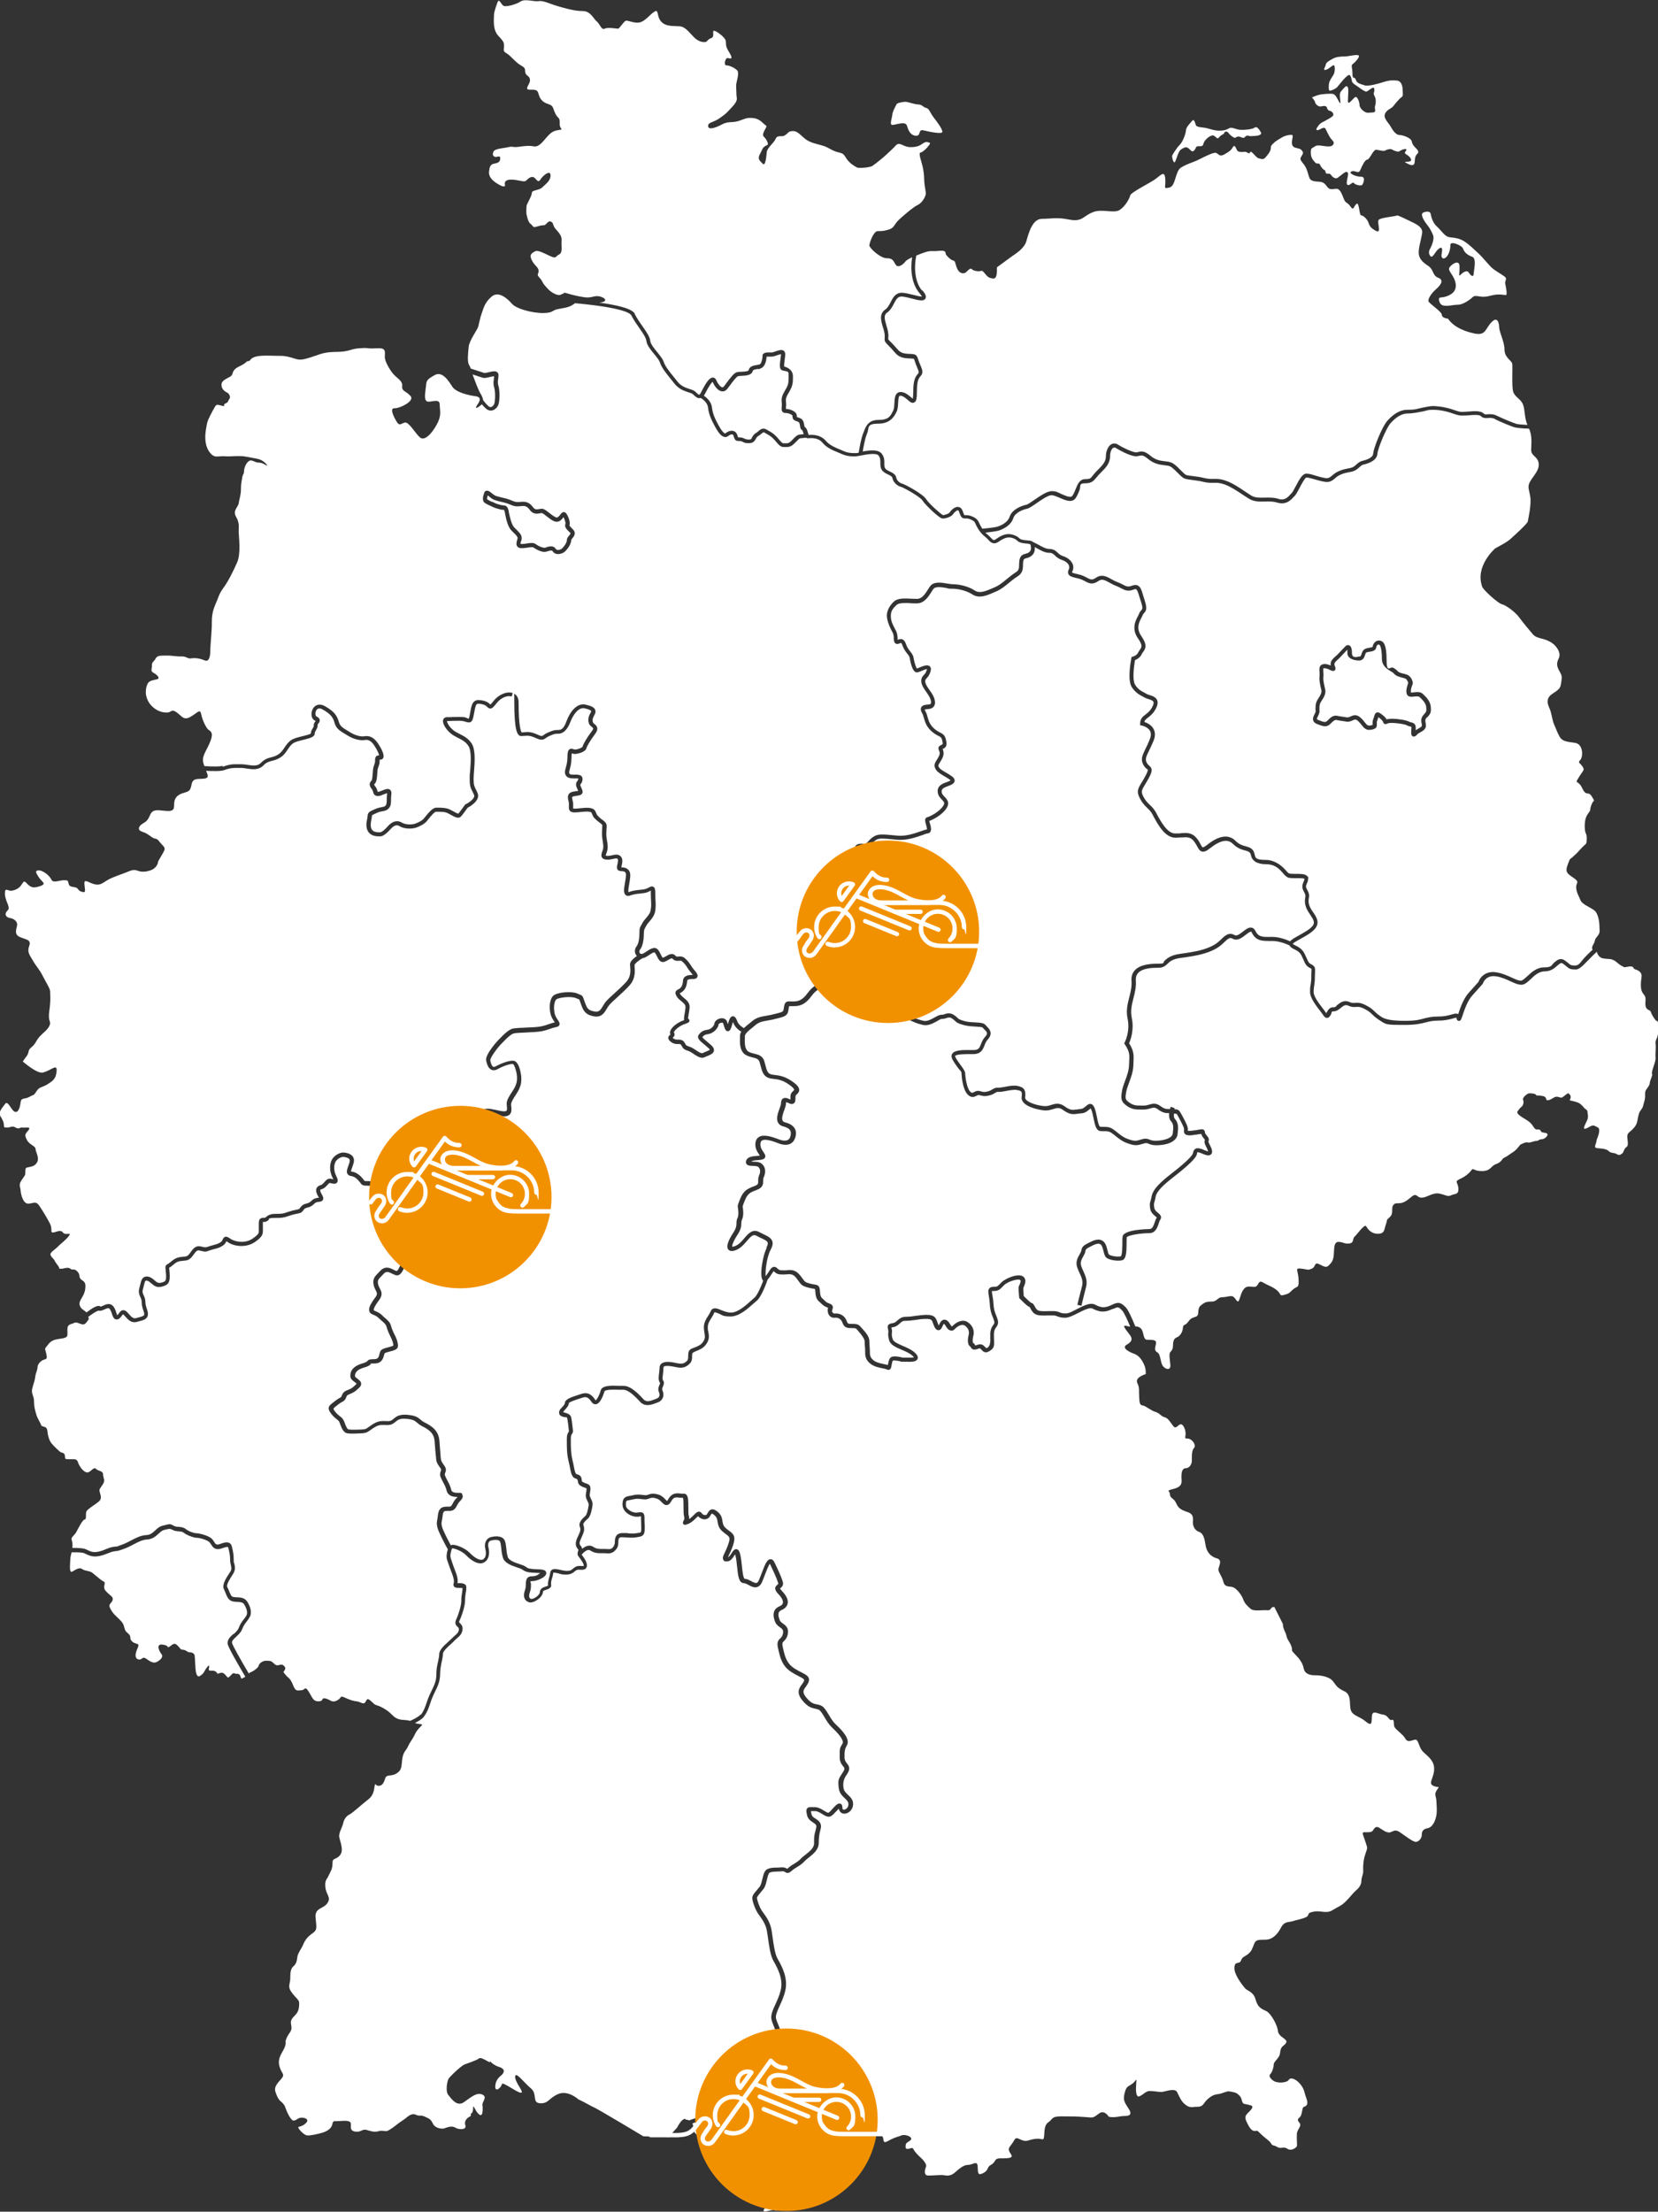 <?xml version="1.0" encoding="UTF-8"?>
<svg xmlns="http://www.w3.org/2000/svg" id="Layer_1" version="1.1" viewBox="0 0 1993.7 2659.2">
  <rect x="0" y="0" width="1993.7" height="2659.2" fill="#333333" stroke="none"/>
  <defs>
    <style>
      .st0 {
        fill: #fff;
      }

      .st1 {
        fill: #f29100;
      }
    </style>
  </defs>
  <path class="st0" d="M1078.4,124.9s-5.2,8.9-5.5,13.4c-.4,4.5-3.7,12,.3,11.9,4,0,15.5-4.9,17.3.7,1.8,5.6,3.8,11.6,10.6,12.3,6.8.7,2.6-8.2,9.2-6.5,6.6,1.6,23.5,5.3,22.9,1.5s-5.4-10.4-10.2-16.6c-4.8-6.2-5.6-11.1-9.4-11.9-3.8-.8-4.5-3.9-9.2-4.1-4.7,0-12.9-3.3-15.7-3.2-2.8,0-9.5,1.3-10.2,2.5h-.1Z"></path>
  <path class="st0" d="M1416.8,175.9s-7.4,9.9-7.4,11.9,1.9,10,3.7,6.5c1.8-3.5,3.7-12.4,7.1-14.6,3.4-2.2,5.9-3.7,8.8-1.5s4.3,5.7,7.1,2.5c2.8-3.2,1-5.2,6.4-4.9,5.3.3,3.6-2.3,5.9-5.9,2.2-3.5,8.4-8.5,11.4-6.7,2.9,1.8,4.1,4.9,6.2,1.8,2.1-3,6.4-3.7,6.2-5.2-.2-1.5,3.4-2.5,5,0,1.5,2.5,6.9,6.5,8.1,5.9,1.2-.7,2.6-1.8,4.5-1.5s4.8,2,6,1.5,2.6-3.5,5.3-2.5c2.8,1,5.7.2,8.3.2s8.4-1.3,6.9-4-4.5-8.2-7.6-6-11.9,3-17.2,2.7c-5.3-.3-10-3.7-13.2-2-3.3,1.7-5.7,3-12.2,3s-11.9-2.5-16.3-3.3c-4.5-.8-10-.8-11.4-2.7-1.4-1.8-1.9-9.5-5.2-5.5-3.3,4-6.9,7.2-7.2,11.5-.3,4.3-3.1,10.3-4.3,12.7-1.2,2.4-4.6,6.1-4.6,6.1h-.3Z"></path>
  <path class="st0" d="M1577.7,117.3s3.4,3.7,3.6,5.5,2.9,4.8,5.6,5.2c2.7.3,7.5-2.3,8.7,1.5s2.9,3.5,4.4,4,4.8,3.5,2.6,6c-2.2,2.5-13.3,7.6-14.9,9-1.5,1.3-7,7.8-3.8,8s8.2-5.3,10.1-1.5,3.4,7.3,5.6,10.6,5.5,4.8,3.6,8.1-7,2.3-10.4,2-8.7-1.9-11.8.4c-3.1,2.3-4.8,1.1-4.8,7.2s2.2,8.6,5,11.8c2.7,3.2,4.8-.2,6.2,3.2,1.4,3.3,4.3,6,5.5,6.3s.5,3.8,2.6,4.2c2.1.3,3.4-.8,5.1,1.7s4.4,4.2,6.7,3.8c2.2-.3,9.6-8.3,12-7.6s1.7,3,1.4,5.3c-.3,2.3-2.9,10.5.4,10.5s5.3-4.5,7-2.3,8.4,3.5,9.7,2.3c1.4-1.2,5-10.1-1-10-6,.2-16.1-4.3-11.8-6.3,4.3-2,8.5,3.5,10.6-1.5s5.8-12.8,8.5-12.8,7.2-11.8,10.4-11.8,9.1,2.2,10.9,1c1.9-1.2,6.5-2.7,8.7-1.2s7.2,3,8.2,2.2,6.5-3.8,8.5-2.7c2.1,1.2-4.1,3.8,0,6.1s8.2,7.1,4.8,8.4c-3.4,1.4-9.6-.6-3.8,2.5,5.8,3.2,9.2,3.2,9.4-2.5.2-5.6,1.5-7.5,3.4-9.3s.3-4-1.4-5.8c-1.7-1.8-5-4.6-5.6-8.8-.7-4.2-10.9-7.7-14.9-7.7s-8-5.5-10.4-10-8.9-9.8-7-15.1,7.9-6.8,9.6-9,7-8.8,9.9-11,1.9-2.3,1.9-8.3-1.9-11.5-6.8-12c-5-.5-9.2-.5-16.1,1.7-6.8,2.2-18.8,5.5-22.9,4s-9.2-2-10.6-6.7c-1.4-4.6-4,.4-4-7s-2.1-10.3.2-11.8c2.3-1.5,10.3-9.7,6.7-10.7-3.5-1-11.5,1.5-16.5,1.5s-10,.4-14.2,2.8c-4.3,2.4-8,4.2-8.4,7.3-.5,3.1-4,6.7,0,6s9.5-7.6,10.4-4.9.6,6.4-.3,9.2c-.9,2.8-6,8.2-6.3,13.3-.3,5.1-.3,7.7,1.7,7.4,2-.3,6-2.1,7.8-3.7s13.5-18,15.9-14.7c2.5,3.3,1.5,6.7,3.2,8.8,1.7,2.1,3.7,2.8,6.9,5.2,3.2,2.4,6.6,4.8,9,5.5,2.5.7,9.3-7.9,10.1-3.3.8,4.6-2,4.6.3,8.6s1.5,9.8.6,12.4c-.9,2.5,2.3,7.3-2.5,7.4-4.7.1-6.7,1.2-10.1-.9-3.4-2.1-6-5.4-6-8.2s-2.5-10.6-5.1-9.4-9,11.3-8.9,4.6c.2-6.7.5-8,.5-12.7s-2-6.6-4.7-3.3c-2.8,3.3-5.5,4.9-5.5,9.1s2,13.3-.9,8c-2.9-5.2-4.3-8.9-7.7-9.5-3.4-.6-12.6.3-15.6.9-3.1.6-9.3,3.3-9.3,3.3v.2h.1Z"></path>
  <path class="st0" d="M268,921.9c8.2-3.1,12.1-3.1,19.1-3h2.9c2.7,0,5.5.4,8.1.8,6.2.9,11.6,1.7,15.6-2.4,4.5-4.7,8.6-5.8,12.5-6.8,2.7-.7,5.2-1.4,8.1-3.2,3.6-2.2,5.7-5.3,7.9-8.6,2.2-3.3,4.5-6.6,8.2-9,3.4-2.1,8.6-3.4,13.6-4.6,3.5-.8,8.6-2.1,9.8-3.2,0-2.7,1.3-4.7,2.3-6.3.8-1.4,1.3-2.2,1.2-3-.3-2.3,1-4.1,1.9-5.2.1-.2.3-.4.4-.5-.2,0-.5-.3-.9-.5-2.5-1.2-4-3.8-4.1-7.2-.2-3.6,1.3-8.4,5.1-10.7,1.8-1.1,5.7-2.5,11.1.6,12.4,7,14.7,12.3,16.9,19.6,1.4,4.6,5.1,6.8,10.3,9.9,1.1.6,2.2,1.3,3.4,2.1,6.2,3.9,13.5,5.2,16.3,4.6,6.6-1.3,12.1,1.5,16.8,8.5,3.3,4.9,8.4,13.7,6.3,17.6-.7,1.3-1.9,2-3.4,2s-.7,0-.9,0v2.2c0,2.5-.7,4.3-1.3,6-.5,1.4-1,2.6-1.2,4.3-.1,1-.2,2.3-.3,3.6-.4,6.3-.9,10.6-2.9,12.6-1.1,1.1-1.3,1.2.7,3.8,1.5,1.9,2,3.7,2.3,5,.1.4.3.9.4,1.1h.7c1,0,3-.8,4.7-1.5,3.6-1.5,7-2.9,9.4-1,1.4,1.1,1.9,2.9,1.6,5.3-.3,2.5-.4,4.8-.4,6.8,0,4-.1,7.5-2.7,10.3-2.2,2.5-4.8,3-7.6,3.5-1.9.3-4,.7-6.5,1.9l-.9.4c-5.4,2.4-5.4,2.5-5.4,4s-.3,2.5-.6,4.1c-.6,3.4-1.4,7.6.3,11,1.9,3.7,6.1,3.9,9.9,3.9h.7c.9,0,3.9-1.5,9-7.3,5.4-6.1,11.4-7.7,16.9-4.3,4.8,2.9,12.8,2.4,16,1.2,4.7-1.7,8.5-3.9,10.2-6,.4-.5.9-1.1,1.5-1.8,4.8-6,9.5-11.4,13.6-11.4s1.1,0,1.7,0c4.2,0,9.9,0,14.6,2.2,1.3.6,2.7,1.4,4,2.1,1.9,1.1,5,2.8,6.2,2.9,1.5-1.6,5.5-7.1,7.8-10.4l.4-.5.6-.3c3.2-1.6,12.1-7.1,10.1-11.5-.7-1.6-1.3-2.8-1.9-3.9-2.2-4.4-3.3-6.6-3.3-14.8s.2-5.7.5-9.4c.8-10.4,1.9-24.7-2.1-30.7-3.2-4.9-7.6-7.2-12.4-9.6-3.3-1.7-6.8-3.4-9.8-6.2-5.1-4.6-9.6-11.7-8-15.9.7-1.7,2.3-2.8,4.2-2.8h3.3c1.7,0,4.1-.3,11.9-.3s7.8,1,9.8,1.7c.5.2,1.1.4,1.5.4.4-.8.9-2.7,1.4-5.8h0c1.5-8.5,2.4-13.2,5.8-15.4,2.6-1.7,6.1-1.4,10.5-.4,4.6,1.1,6.8,3.2,8.1,4.5l.2.2c1.1-1,3.1-3.6,3.9-4.5,6.2-7.8,16-11.8,23-9.4,4.4,1.5,7,5.5,7,10.9,0,30.5,3,35.6,3.7,36.4,1.1,0,2,0,3.1-.2,4-.4,8.1-.7,15.8,2.8,5.1,2.4,5.7,2,7.7.5,1.1-.8,2.6-1.9,5-2.9,7.1-3,7.9-3.1,12.7-3.1s7.2-4,9.9-11.3c3.9-10.3,12.1-21.5,22.5-19.2,7,1.5,10.4,3.3,11.6,6.1.8,1.8.6,3.9-.7,6.1-2.4,4.2-2.8,6.6-1.8,9.3.2.6,1,1.2,1.7,1.8,3,2.4,5.7,5.5.7,12.1-6.2,8.3-9.9,15.1-10.2,16.7-.9,4.5-9.1,6.8-13,7.2-1.8.2-3.2-.3-4.3-.6h-.4c-.2.7-.4,2.2-.4,5.4,0,5.9-1.2,10.3-2,13.4-1,3.8-1.2,4.8-.2,5.8,1.1,1,4,1,6.3.9,3.1,0,5.9,0,7.8,1.7.6.6,1.4,1.7,1.4,3.5,0,3.1-1.2,4.8-2.1,5.9-.7,1-.9,1.2,0,3.2.3.7.6,1.3.8,1.9,1.1,2.5,2,4.4.9,6.3-1.1,2-3.6,2.5-6.7,2.9-1.4.2-4.7.7-5.3,1.4-.2.2-.4,1.2.5,4.5.8,3,.7,5.5.6,7.4v2c.2,0,.8.2,1.9.2,1.9,0,4.2-.2,6.6-.5,7.4-.8,15.7-1.6,18.3,3.8.7,1.5,1.1,2.5,1.4,3.2.3.9,1.3,2.1,3,3.7,1.2,1.2,2.5,2.2,3.8,3.1,2.6,1.9,5.3,3.9,5.3,7.3s0,2.2-.2,3.6c-.2,3.2-.5,7.3.2,11.8,0,.8.2,1.6.4,2.3.9,5.5,1.5,9.5-.5,14.7-.8,2.1-1,3.1-1,3.5.3,0,1,.3,2.6.3s3.7-.4,5.4-.8c3.4-.8,7.3-1.6,10.2,1.6,2.6,3,1.7,7.4,1,10.6-.2.7-.4,1.8-.5,2.4h.9c2.5.2,7.2.4,9.3,5.7,1.2,3.1.3,8.3-.6,13.7-.6,3.3-1.5,8.6-1,10.3h.4c5-1.9,9.5-2.3,13.5-2.7,3.1-.3,5.8-.6,8-1.5.9-.4,1.7-.8,2.5-1.2,1.8-1,3.7-2,5.6-.9,2,1.2,2.3,3.7,2.3,9.1s.2,6.4.3,8.4c.2,3.2.3,5.5-.3,10.7-.7,6.1-4.3,10.2-7.2,13.6-1.4,1.6-2.6,3.1-3.4,4.4-.4.9-.8,1.6-1.2,2.2-1.5,2.8-2,3.6-2,8.1s-.6,13.7-4.4,18.7c-1,1.3-1.3,2.9-.7,4.1.4.9,1.3,1.4,2.6,1.4s4-1.8,6.1-3.2c3.9-2.6,9.8-6.6,13.6-1.6,1.5,1.9,2.4,3.9,3.3,5.7,1.9,3.8,2.1,3.7,2.8,3.5,1.1-.4,2.4-1.1,3.6-1.8,3-1.8,7.6-4.5,11.3-.3.9,1,1.6,1,3.5.8,2.1-.2,4.9-.4,7.7,2.1,3.9,3.5,4.7,4.8,7.5,9.1l.7,1.1c.8,1.3,2,2.7,3.1,4,2.7,3.2,4.8,5.8,3.6,8.4-1.1,2.3-4,2.3-5,2.3-6.9,0-7.1,1.5-7.2,2.3v.4c-.4,3.3-1,8.4-5.1,12-1.3,1.2-2.6,1.8-3.5,2.3,0,0-.2,0-.3.2,0,.3.4.7.7,1.3,1,1.5,2.6,2.9,4.3,4.3,3.3,2.7,7.4,6,6.8,11.9-.4,3.7-.8,6.2-1.2,8.2-.3,1.9-.6,3.2-.6,4.7h0c1.1.7,1.7,1.6,1.6,2.7-.2,1.8-1,2.2-5.9,4h-.3c-7.8,3.1-12.8,8.7-12.4,10.1,2.1,3.4-.7,5.6-1.6,6.3h0c.2.2.4.4.7.6,2.1,1.6,3.9,1.7,5.9,1.6,2.4,0,5.8,0,8,4,1.7,3.2,2.1,3.3,4.3,4,.8.3,1.8.6,3,1.1,1.9.8,3.8,2.1,5.8,3.4,3,2,6.8,4.6,8.6,3.6,1.1-.6,2.3-1,3.5-1.5,1.4-.6,4.5-1.8,4.8-2.5,0,0,0-.8-1.9-2.3-1.7-1.5-3.2-2.8-4.6-3.9-5.4-4.4-9.6-8-6.5-12,2.5-3.2,4.8-5,10.6-5.8,3.9-.5,7.9-4.9,8-7.1.2-3.4,4-6,7.6-6.6,3.5-.5,6.4.9,7.5,3.7.4,1,.8,2.2,1.1,3.4,1.8-6.4,3.2-9.4,6-9.6,2.8,0,4.2,2.9,5.4,6.2,1.5,4,5.6,6.8,7.9,8.1,1.9-1.9,4.1-3.6,6.2-5.3l.5-.4c.7-.5,1.3-1,1.8-1.5,3.6-3,6.8-5.7,15.7-7.2,7.5-1.3,8.5-1.5,12.8-2.6,1.1-.3,2.5-.6,4.3-1.1,6.1-1.5,6.2-2.1,6.8-6.4,0-.4,0-.9.2-1.3.9-6.3,3.7-6.6,8.3-6.3h3.5c5.5,0,10.4-1.7,16.5-10,3.7-5,6-6.7,8.2-8.3,1.8-1.3,3.5-2.6,6.2-5.7,2.3-2.7,3.1-4.6,3.7-6.3,1.3-3.3,2.5-5.3,8-6.8,8.3-2.1,12.8.9,19.1,5,.6.4,1.2.8,1.9,1.2.6.4,1.2.8,1.7,1.1,5.4,3.6,5.6,3.4,10.9-1,1.8-1.5,3-2.7,4.1-3.8,1.9-1.9,3.3-3.3,5.4-3.2,2.2,0,3.7,1.9,5.8,4.7.5.7.9,1.1,1.2,1.3.2-.6.6-1.8.8-4.1v-3.1c0-4.8-.2-11.5,3.8-15,.8-.7,1.9-1.7,2-2s0-1.3-.2-2.5c0-1.1-.3-2.7-.5-4.7,0-.9,0-1.8-.2-2.5-.2-3.5-1.6-7.5-4.3-12.1l-.2-.4c-1.6-2.9-2.6-4.8-3.5-6.3-1.7-3.2-2.7-5.2-7.7-12.6-.7-1.1-1.4-2.1-2-3-5.4-8-5.5-8.6-4.3-16.5l.3-1.7c.5-3.5,0-5.5-.2-7.1-.9-4-.3-6,4.7-9.4,6.8-4.7,7.3-6.3,7.3-12.8s-.4-2.5-1.1-2.9c-2-1.2-3.2-2.9-2.7-6.8,0-.6.2-1.1.2-1.6.7-4.8.9-5.7-1.8-10.4-2.6-4.6-4-6.2-6.1-8.6-.5-.6-1.1-1.2-1.7-2-2.6-3.1-2-5.5-1.4-6.6.7-1.4,2.8-3.6,8.9-3,.9,0,1.7.2,2.3.3h1.1c.3-.4.8-.9,1.6-1.6,1-.8,1.7-1.7,2.5-2.5,1.6-1.8,3.3-3.6,6.7-5.5,5-2.7,11.2-2.1,24.6-.8l3.1.3c10.1,1,20.8-2.8,27.9-5.3,3.1-1.1,5.7-2,7.5-2.3,0-1.2-.7-4.2-1.2-5.7-.9-3.3-1.6-5.6-.5-7.4.5-.8,1.2-1.3,2.1-1.5,2.5-.5,14.8-6.4,19.3-14,1.8-3,1-4.1-1.8-7.1-2.2-2.3-4.9-5.1-5.1-9.8-.3-7.2,6.2-9.6,10.9-11.3,1.7-.6,3.6-1.3,4.6-2.1-1.1-1.2-4.7-3.4-7-4.7-4-2.3-8.1-4.8-10.1-7.5-3.9-5.3-1.8-8.7.5-12.3.8-1.3,1.8-2.9,2.7-4.8,1.5-3.1.8-5,0-6.6-.5-1.3-1.8-4.4,1.7-6.1.3-.2.7-.3,1-.5,1.9-.9,2.3-1,1.1-5.8-.8-3.3-1.8-3.8-4.5-5.2-2.2-1.1-5.1-2.6-8.8-6-5.9-5.5-7.4-11.1-8.7-15.6-.6-2.2-1.1-4.1-2.1-5.7-1.1-1.9-2.3-4.6-1-7.1,1.5-2.7,5.1-3.1,8.6-3.3,1.4,0,2.3-.5,2.8-1.1.7-1.2.4-3.6-.9-6.6-1-2.4-2.8-4.9-4.5-7.4-2.8-4-5.7-8.1-6-12.6-.2-4.3,1.5-6.1,3-7.7,1.3-1.3,2.6-2.7,3.7-6.5,0-.3,0-.6.2-.7-1.6,0-5.2,1.6-6.8,2.3-2.7,1.1-4.1,1.7-5.3,1.7-4.8,0-7.4-9.4-8.7-17.3-.4-2-1.5-3.5-3.1-5.4-1.8-2.3-4-5.1-5.6-9.6-1-2.9-1.7-3.2-1.7-3.2-.2,0-1,.3-1.4.5-.9.4-2,.8-3.2.8-3.8,0-4.1-4.1-4.2-6.9,0-2.3-.3-4.9-1.4-6.9-4.6-8.4-6.9-15.3-6.9-20.6s3.3-11.9,8.6-16.7c4.6-4.2,13.1-3.7,21.3-3.3,2.3,0,4.4.2,6.3.2,6.2,0,9.9-6,13.9-12.3.5-.8,1-1.5,1.5-2.3,4.3-6.7,13.6-5.1,21.2-3.8,2.5.4,4.9.8,6.5.8,6.9,0,18.1,2,26.7,7.7,5.6,3.7,13.3.4,20.1-2.5,1.1-.5,2.2-.9,3.2-1.4,5.5-2.2,10.3-6.2,15.4-10.4,1.4-1.2,2.8-2.3,4.3-3.5,1.7-1.4,3.3-2.4,4.6-3.3,4-2.6,5.4-3.5,5.4-9.3,0-9.5,1.8-12.6,7.9-14,7.2-1.6,6.5-6.5,6.3-8.1,0-.7-.3-2.2-.5-3.1-1.1-.4-2.2-.7-3.2-.9-1.2,0-2.6-.2-4.3-.4-5.4-.7-7-1.8-8.8-3.5-1-.9-1.9-1.7-4.7-2.7-6.1-2.2-10.8-.2-17.2,4.2-6.4,4.4-9.9.6-12.8-2.5-1.2-1.3-2.4-2.6-4-3.8-6.7-5-10.6-13.9-11.9-16.8-.9-2-5.8-4.4-9.5-4.8h-1.8c-4.3.2-5.5-1.7-7.7-8,0-.4-.6-1.8-1.3-1.8-1.5-.2-4.7,2.7-5.8,4.6-2,3.3-10.1,5.8-13.3,5.2-3.8-.7-20-16-23.4-21.4-3.2-5.1-23.2-15.8-25.7-16.5-3.2-.6-9.6-4.5-10.7-11-.3-1.6-2.1-2.5-5-3.9-2.7-1.3-5.8-2.7-7.6-5.5-1.9-2.8-1.8-5.9-1.8-8.7s0-5.9-2.2-8.7c-2.8-3.4-14.7-1.3-21,0-3.3.6-5.8,1.1-7.6,1.1-6,0-10.5-.5-16.8-3.4-1.1-.5-2.3-1-3.6-1.5-5.9-2.4-13.3-5.4-18.6-11.8-4.9-5.9-13.4-5.5-16.7-5.1-1.1,0-2,0-2.7-.7-1.7.2-4.7.5-7,.7-1.2,0-3.3,2.3-5,4.1-1.3,1.3-2.6,2.7-4,3.8-2.8,2.2-5.2,2.6-7.4,2.6s-1.3,0-2,0h-1.8c-3.7,0-6.4-3.2-9.2-6.6-.8-1-1.7-2-2.6-2.9-2.9-3.1-5.5-4.6-9.2-6.7-.6-.3-1.1-.6-1.7-1-1.4-.8-1.7-.7-3.9,1.2-1.1.9-2.4,2-4.1,3-1.3.7-1.9,1.8-2.6,3.1-1.2,2.2-2.9,5.3-8.3,5.3s-6.3-1-7.9-1.8c-1.1-.5-1.7-.8-3.1-.8-4.5,0-5.7-.4-7.1-4.8-.2-.5-.3-1-.5-1.6-.4-1.2-1-1.4-1.3-1.5-1.2-.3-3.3.4-5.1,1.9-1.4,1.1-3,1.5-4.6,1.1-3.5-.7-7-4.6-11.3-12.6-4.1-7.6-7.4-14.2-8.4-23.1-.7-5.7-6.4-9.8-8.7-11.2-.2,0-.4.1-.7.2-3.2.6-5.6-1.8-8-4l-.8-.7c-.9-.9-3-1.5-5.3-2.3-4.9-1.6-11.5-3.7-16.7-10.3-1.5-1.9-2.9-3.7-4.4-5.5-6-7.4-11.2-13.9-13.2-20.1-.9-2.8-4-6.5-7-10.2-4.3-5.2-8.7-10.6-9.3-15.8-.5-3.9-4.1-9.1-8.2-15-3.3-4.7-7-9.9-10-15.8-.9-1.7-7.1-7.6-51-12.7-5.7-.7-11.3-1.2-16.6-1.7-4.9,3.9-8.9,5.2-18.5,6.7-10.5,1.6-6.1,4.8-19.1,5.1-12.9.3-32.7-4.8-38.2-11.1-5.4-6.3-16.1-15.8-24.4-8.7s-9.6,13.6-11.8,19.7c-2.3,6.1-3.5,13.5-4.4,16.7-.9,3.3-10.6,16.4-11.4,23.8-.8,7.4-2,18.5.5,22.2.5.7,1.2,2.2,2,4.2l16.2,5.3c.8.2,3.6-.5,5.4-.9,4.1-1,7.9-1.9,10.2,0,1,.8,1.5,2,1.5,3.4s-.2,3.4-.4,4.9c-.4,2.6-.7,4.9.3,7.9,1.9,6,1.6,18.3,0,22.8-1.3,3.4-4.1,6.1-7.3,6.9-.6.2-1.2.2-1.9.2-2.1,0-4.1-.8-5.9-2.5-2-1.8-3.6-3.6-4.8-5.1l-.7.7c-3.8,3.3-9,6.2-4.8.1s4.7-9.6-2.9-10.6c-7.5-.9-22.7-4.5-27.1-11.3-4.4-6.8-11.9-19.1-21.1-14-9.2,5.1-10.1,6.6-10.5,12.7-.5,6.1-2.9,15.4.4,18.5,3.3,3.1,15.8-4.4,16,4s2.7,13.3-3.9,25c-6.6,11.7-14.6,19.1-19.8,14.8-5.2-4.3-13.1-18.6-17.9-17.9s-6.5,5.4-10.6-1.8c-4.1-7.1-7.9-15.7-1.9-15.4,6,.3,24.1-8.5,19.2-14.5-5-6-11-5.8-10.2-11.9s-5-8.9-9.6-13.6c-4.6-4.6-11.2-16.1-11.3-21.3-.1-5.2,2.1-10.8-6.6-10.8s-8.7.5-12.9,0c-4.2-.5-5.7-.4-11.4,0-5.7.4-8.4,1.6-13.5,2.9s-9.9,1.4-16.2,1.5c-6.3.2-12,.9-17.4,2.7-5.4,1.9-16.7,5.9-20.9,6.3-4.2.4-5.1.4-10.2-1.2s-10.3-3.2-16.9-3.1c-6.6.2-22-1.2-29.4,1-7.5,2.2-5.3,5-8.9,5.4s0,1.2-10.7,6.3c-10.7,5.2-5.8,9.4-11.1,12.4-5.3,3-10.4,4.9-10.3,9.8s3.5,7.7,6.5,9.1,4.9,5.7,2.9,8c-2,2.4-.5,3.5-4.7,5.3s1.9,4-4.1,2.7-6.4-2.5-9,2.2-7.7,13.6-8.8,18.4c-1,4.8-2.4,12.2-2.3,17,.1,4.8.7,12.2,5,18,4.4,5.8,7,5.7,12,5.3,5-.5,6.5,0,11.1,0,4.6-.2,11.5-.5,15.3-.3,3.8,0,11.5,1.8,18.9,3.1,7.3,1.3,12.1,7.1,12.1,8.2s-4.7-3.6-10-3.5c-5.4,0-8.5-4.6-12.3-1.6s-5.5,9-5.5,12.3-1.5,3-2.1,7.1c-.7,4.1-1.7,8.2-1.6,14.4.1,6.3-2,11.9-2.7,16.7s-7.5,8.7-3.1,16.3c4.4,7.7,3,12.1,3.1,18s2.9,25.8-1.8,36.6c-4.7,10.8-10.9,23.2-16.5,30.7s-6.2,12.3-9.9,20.5c-3.6,8.2-4.2,15.2-4.1,22.3.2,7-2,28.9-1.9,33.7s-1.2,13-6.3,10.9c-5-2.1-10.8-3.4-16.2-2.6-5.3.9-5.4-2.5-12.3-2.3-6.9.2-11.1-1.2-18-1s-10.7-.5-12.9,3.6-4.5,3.8-4.4,8.2-2.1,6.7,1.7,8.8c3.9,2.1,9.4,6.8,4,8-5.3,1.2-9.2,1.7-11,5.4s-2.1,7.4-2.1,10.4,1.4,10.7,7.3,16.4c5.9,5.8,12.5,7.8,18.2,7.7s4.9-4.9,11.5-.3c6.6,4.6,8.3,10.1,16.6,5.5s11.6-10.3,12.9-3.6c1.3,6.6,5.8,17.2,9.3,19.4,3.5,2.1,5.9,5,.4,17-5.5,11.9-9.6,15.7-6.3,24.9.2.5.4,1,.6,1.5,10.5.6,19.1.7,22-.4v1.4l.2-.3ZM582.2,592.4c.6-1.6,1.8-2.1,2.4-2.3,2.5-.7,4.9,1.3,7.5,3.5.8.7,1.6,1.3,2.2,1.7,1.7,1.1,5.7,2.1,9.6,3,1.9.4,3.8.9,5.6,1.4,2.3.6,4.1,1.4,5.8,2.1,2.9,1.2,5,2.1,8.1,1.8h.9c5.5-.6,11.2-1.2,16.5,6.1,2.4,3.3,4.5,2.9,7.5,2.4,1.4-.3,2.8-.5,4.2-.3,2.1.3,4.4,2.1,8,4.9,2.8,2.2,6.7,5.2,8.7,5.5,1.6.2,2.9-1.4,4.5-3.4,1.2-1.6,2.3-3.1,4.2-3.1s3,1.6,3.3,2.1c1.9,2.6,4.8,9.8,3.7,13-.3,1-.4,1.3,4,5.7s1.3,8.3-.4,10.4c-.8,1-1.7,2.1-1.7,2.9,0,5.3-6.4,13.4-9.9,15-2.3,1-4.2,1.4-5.8,1.4-3.5,0-5.6-1.8-6.8-3.7-.8-1.1-3-.5-5.7.3-1.4.4-2.7.8-3.8.8-3.5,0-9-2.2-12.8-5-1.5-1.1-3.8-.8-7.4-.2-2.2.3-4.6.7-7.3.7s-4.3-.7-5.3-2.1c-1.7-2.3-.8-5.2-.2-7.6.3-.9.6-2,.6-2.6,0-1.6-2.4-4-4.9-6.4l-2.6-2.6c-4.4-4.6-6.3-13.6-7.7-20.8v-.7c-.7-2.5-1.1-3.2-1.2-3.3h-.8c-.7,0-1.6,0-2.7-.3-.5,0-1.1-.3-1.6-.4-2.6-.7-5.3-1.3-8.4-2.8-1-.5-2-.9-2.8-1.3-2.1-.9-4-1.8-6.4-3.3-4.7-2.9-1.8-10.4-1-12.1v-.4h0Z"></path>
  <path class="st0" d="M120.6,1571.1c.5,0,2.3-.7,3.4-1.2,3.2-1.5,8-3.7,11.7.2,2.2,2.3,3.3,5.5,4.1,8.1.3,1,.8,2.5,1.2,3.2.6-.4,1.3-1.4,1.9-2.2,1.2-1.7,2.7-3.7,5.1-3.9,1.5,0,3,.5,4.4,1.9,1,.9,1.8,1.9,2.7,2.9,3.3,3.7,5.4,5.7,8.7,4.7,1.1-.3,2.2-.6,3.3-.9,2.6-.7,5.4-1.4,6.1-2.7.5-1,.2-2.7-.3-4-2.2-6.5-2.3-8-2.5-10.6,0-.8,0-1.6-.2-2.9-.2-1.5-.7-2.7-1.4-4.1-1.2-2.6-2.7-5.9-1.2-11,.4-1.4.7-2.7,1-4,1.1-4.9,2.5-10.9,9.7-9.6,3.2.6,5.4,2.6,7.4,4.3,2.8,2.5,4.6,3.8,7.8,3,6-1.5,6.8-2.1,6-12-.1-1.8-.3-3.1-.4-4.1-.3-3.1-.5-4.7,2.3-6.2.7-.4,1.8-1,3.6-2.5,6.4-5.6,9.6-5.9,16.1-6.6.7,0,1.4,0,2.1-.2,2.6-.3,4.4-2.8,6.2-5.4,2.6-3.5,5.7-7.9,11.6-6.7,1.6.3,2.8.6,3.7.8,1.7.4,3.3.3,4.8-.2.6-.2,1.2-.4,2-.7,2.2-.7,4-1.2,5.5-1.6,3-.8,5.2-1.3,8.4-3.4,1.4-.9,1.9-2.1,2.4-3.2s1.2-2.7,3-3.2,3.7.5,6.1,2.2c5.6,4,18.2,6.2,27.2-.3,7.4-5.3,7.3-6.4,7.1-10.5v-5.5c0-3.5-.1-6,1.7-7.6,1.5-1.3,3.4-1.2,4.7-1.1.7,0,1.1,0,2.4-1.1,1.8-1.5,4.6-3.7,10.6-3.7,8.9,0,9.7-.3,15.1-2.1,5.3-1.8,8.6-2.5,12.1-3.2l1.2-.3c.8-.2,1.1-.5,1.9-1.7,1.2-1.7,3-4.1,7.6-5.1,3.1-.7,4.4-1.8,5.9-3.2,1.3-1.2,2.8-2.6,5.3-3.2,1.2-.3,2.2-.4,3.1-.6h.7c-.2-.3-.4-.8-.7-1.3-1.6-2.7-3.6-6.7-2.2-10,.8-1.9,2.5-3.2,5.1-3.9,1.6-.4,3.1-2.1,4.5-3.7,1.7-2,3.6-4,6.1-4s2,.2,3.2.5c.4,0,.9.2,1.4.3-.2-.4-.4-.8-.7-1.4-4.7-8.8-3.6-17.4-1.2-22.1s9.3-9.4,15-8.7c1.9.2,7.7,1,10.4,5,1.4,2.2,1.7,4.9.7,8-.5,1.6-1,3.1-1.5,4.5-.7,1.9-1.6,4.5-1.4,5.2,0,0,.3.2,1.3.3,7.2,1,12.3,7.7,14.8,11,.5.3,2.5.3,3.6.3,3.8,0,10.9.2,10.9,7.7s-.1,3.9-.2,6.1c-.3,6.8-.7,15.2,2.2,18.8,1.4,1.7,2.7,3,3.9,4.2,2.8,2.9,5.5,5.5,7.3,11,1.5,4.6,4,4.9,7.4,4,.7-.2,1.5-.6,2.3-1,1.9-.9,4-1.9,6.1-1.1h0c1.7-2.6,4.5-6.9,6.2-10.6,2-4.3-.6-7.1-5.7-12.1-1.5-1.5-2.3-3-2.2-4.7,0-2.8,2.4-4.8,5.3-7.3,2.1-1.8,4.7-4,7.1-7,3.5-4.4,6.4-6.1,9.3-7.7,3.1-1.7,6-3.4,10.2-9.1,5-6.9,7.1-7.7,12.4-5,2.5,1.3,6.3,3.3,14.2,3.9,13.8,1,22.5-10.7,30.2-21.1,2.3-3.1,4.6-6.1,6.8-8.6,5.9-6.6,3.5-14,1.3-20.5-1-3.1-1.9-5.7-1.9-8.2,0-6.9.5-8.1,3.1-13.2l.5-1c3.1-6.1,8.9-4.9,16.9-3.2,2.1.5,4.5,1,7.2,1.5,4.5.8,5.9,0,6.3-.3.9-.9.7-3.4.5-5.6,0-1.1-.2-2.2-.2-3.2,0-4.2,3.2-9.1,6.3-13.8,1.6-2.5,3.1-4.8,3.9-6.6,2.2-5.1,2.2-7,2.2-11.5s-3-14.9-4.9-15.6c-3.4-.4-11.7,2.4-18.5,6.2-3.4,1.9-5.9,1.4-7.4.7-3.1-1.4-5.1-5.1-6.3-11.2-1.4-7.5,14.8-24.8,15-24.9.5-.5,1.2-1.2,1.9-1.9,4.2-4.3,10.5-10.8,16.1-11.7,2.7-.4,7.8-.7,13.6-.9,6.9-.3,14.6-.6,18.7-1.4,4-.7,7.2-1.8,10.3-2.9,2.4-.8,4.7-1.6,7-2.1-.2-.4-.5-.8-.8-1.1-1.4-2.1-3.4-5-4.3-8.7-1.9-7.5-1.4-17.7,3.1-22.1,4.3-4.2,21.6-5.9,28.9-2.8,1,.4,1.8.7,2.4,1,3.6,1.4,4.1,1.9,5.4,5.7.3.8.6,1.8,1.1,3.1l.5,1.4c2.4,6.4,3.4,9,11.4,10.5,5.4,1,7.2-1.7,10.2-6.8,1.1-1.8,2.2-3.7,3.6-5.3,2.2-2.6,6-6,10.3-9.9,5-4.5,10.6-9.7,14.5-14.1,5.2-6.1,4.7-13.2,4.3-17.8,0-1.1-.2-2-.2-2.8,0-3.6,4.4-7.4,8.3-10.1-.6-.6-1.2-1.3-1.6-2.2-1.4-2.9-1-6.6,1.2-9.4,2.1-2.8,3.4-8.6,3.4-15.6s.7-7.1,2.6-10.5c.3-.6.7-1.3,1.1-2.1,1-1.9,2.5-3.6,4-5.4,2.7-3.1,5.5-6.3,6-10.9.6-4.7.5-6.6.3-9.8,0-2.1-.3-4.6-.3-8.7s0-3.2,0-4c0,0-.3,0-.4.2-.8.4-1.7.9-2.8,1.4-2.9,1.3-6.1,1.6-9.5,1.9-3.7.4-7.8.8-12.2,2.4-2.7,1-4.4.3-5.3-.5-3-2.5-2-8.1-.8-15.2.7-4.1,1.6-9.2.9-11-.9-2.2-2.4-2.4-5-2.6-1.8,0-4.3-.3-5.3-2.6-.7-1.7-.2-3.6.3-5.9.5-2.2,1.1-5.1.2-6.2-.8-.9-2.2-.7-5.4,0-1.9.4-4.1.9-6.5.9s-5.3-.3-6.8-2.4c-1.5-2.2-.7-5,.5-8.2,1.5-4,1-7.1.2-12.1,0-.7-.2-1.5-.4-2.4-.7-5-.4-9.6-.2-12.9,0-1.3.2-2.4.2-3.2s-1.2-1.8-3.2-3.3c-1.3-1-2.9-2.1-4.3-3.5-2.9-2.8-3.2-3.1-4.2-5.4-.3-.7-.6-1.6-1.3-2.9-1-2.2-8.4-1.5-13.2-1-2.6.3-5,.5-7.1.5s-4.2-.2-5.6-1.8c-1.5-1.6-1.4-3.7-1.3-5.7,0-1.7.2-3.6-.4-5.8-.8-3-1.4-6.2.2-8.6,1.6-2.5,4.8-3.1,8.8-3.6,1.3-.2,2.1-.3,2.6-.5-.2-.5-.5-1.2-.8-1.7-.3-.6-.6-1.2-.9-2-1.8-4.2-.7-6.3.7-8.1.6-.9,1.1-1.4,1.1-2.9-.7-.3-2.8-.2-4-.2-3.4,0-7.3.2-9.9-2.3-3.2-3.1-2.2-6.8-1.1-10.7.8-3,1.9-6.8,1.9-12.1s.6-8.5,2.4-9.8c1.7-1.2,3.5-.7,4.9-.2.8.3,1.6.5,2.3.4,4.1-.4,8.1-2.4,8.6-3.4.7-3.1,5.4-11.1,11.1-18.6,2.5-3.3,2-3.6,0-5.2-1.1-.9-2.6-2.1-3.3-3.9-2-5.2-.2-9.6,2.1-13.6.2-.3.6-1.2.5-1.6-.2-.4-1.3-1.8-8.1-3.3s-13.4,7.3-16.8,16.1c-4.5,12-10.4,14.5-14.6,14.5s-4.4,0-10.8,2.7c-1.8.8-3,1.6-4,2.3-3.4,2.5-5.7,3.3-12.7,0-6.5-3-9.6-2.7-13.3-2.4-1.2,0-2.4.2-3.8.2-5,0-8.4-7-8.4-41.4s-1.2-5.4-3.6-6.2c-4.3-1.5-12.1,1.1-17.4,7.8-3.9,4.9-5.5,6.6-7.7,6.7-1.8,0-2.9-1-3.8-1.9-1.1-1.1-2.5-2.4-5.8-3.2-3.6-.8-5.6-.9-6.6-.3-1.6,1.1-2.4,5.4-3.6,12h0c-1,5.7-1.8,8.3-3.8,9.5-1.8,1.1-3.6.5-5.6,0-1.9-.6-4.5-1.4-8.3-1.4-7.6,0-9.8.2-11.5.3-1,0-1.8,0-3.3.2.2,1.6,2,5.7,6.7,10,2.5,2.3,5.5,3.8,8.7,5.4,5.1,2.6,10.4,5.3,14.3,11.3,4.9,7.5,3.8,22.1,2.9,33.9-.3,3.6-.5,6.7-.5,9,0,7,.8,8.5,2.8,12.6.6,1.1,1.2,2.4,1.9,4.1,3.4,7.5-5.6,14.6-11.9,17.8-1.5,2.1-6.4,9-8.3,10.8-2.8,2.7-7.2.3-11.9-2.3-1.2-.7-2.5-1.4-3.7-2-3.7-1.8-8.7-1.7-12.4-1.7h-1.7c-1.4,0-4.7,3.2-9.7,9.6-.6.8-1.2,1.5-1.6,2-3.2,3.7-9.1,6.2-12.3,7.4-4.7,1.7-14.3,2.1-20.3-1.7-1.2-.7-4.9-3-10.5,3.3-5.2,5.9-9.5,9-12.7,9h-.6c-3.3,0-10.9,0-14.4-6.6-2.5-4.9-1.5-10.3-.7-14.2.2-1.3.5-2.5.5-3.2,0-4.8,2.6-6,8.4-8.5l.9-.4c3.1-1.4,5.6-1.8,7.6-2.2,2.5-.5,3.7-.7,4.8-1.9,1.2-1.4,1.3-3.4,1.4-7.1,0-2.1,0-4.5.4-7.3v-.5c-1.1.2-3,1-4.3,1.5-2.4,1-4.6,1.9-6.6,1.9-4.6,0-5.4-3-5.9-4.9-.3-1.1-.6-2.1-1.5-3.3-3.4-4.4-3.5-7.3-.3-10.5.8-1.1,1.2-6.7,1.4-9.4,0-1.4.2-2.8.3-3.9.3-2.3.9-4,1.4-5.5.6-1.5,1-2.7,1-4.3,0-3.5,0-6.8,4.9-7.2-.3-1.7-1.9-5.8-5.9-11.9-4.5-6.8-8.6-7-11.7-6.4-4.2.8-12.7-.7-20-5.3-1.1-.7-2.2-1.4-3.3-2-5.7-3.4-10.6-6.3-12.5-12.8-1.8-6.3-3.5-10.4-14.5-16.7-2.5-1.4-4.5-1.6-6-.7-1.9,1.2-2.8,4-2.7,6.2,0,1.5.6,2.6,1.3,2.9,1.4.7,3.3,1.8,3.8,3.9.5,2-.7,3.6-1.6,4.7-.3.3-.9,1.2-.9,1.4.4,2.5-.8,4.5-1.8,6.3-.8,1.4-1.6,2.6-1.6,4.1,0,4.4-6,5.8-13.6,7.7-4.4,1.1-9.5,2.3-12.1,4-2.9,1.8-4.7,4.6-6.7,7.5-2.3,3.5-4.9,7.4-9.5,10.1-3.6,2.2-6.7,3-9.5,3.7-3.7,1-6.6,1.7-10.2,5.4-5.8,6-13.3,4.9-19.9,3.9-2.6-.4-5-.8-7.4-.8h-2.9c-6.6,0-9.9,0-17.3,2.7-3.4,1.3-11.9,1.3-21.6.8,2.3,5.1,3.5,8.3-1.2,9.2-6.5,1.3-14.2-1.5-16,6.3-1.7,7.8-2.1,8.9-9.3,10.9s-10.6,5.4-11.6,10.6c-1,5.2,1.8,11.4-7.4,11.3-9.2,0-18.1-4-21.7,4.6-3.6,8.6-5.9,8.3-10.1,11.3-4.1,3.1-5.2,7.1.2,8.9,5.4,1.7,7.4,3.5,12,6.7,4.7,3.2,5,0,9.3,5.7,4.4,5.8,7.8,6.1,4.9,11.7s-7,11.2-7,13.1-2.9,7.5-9,9.4c-6.1,2-10.7,2.1-15.3.4s-7.3-.7-13,1.7c-5.7,2.4-16.7,5.7-23.2,9.5-6.4,3.8-8.7,6.5-15.2,5.2s-12.8-7.1-12.7-1.5c0,5.5,2.6,11.8-1.7,10.8-4.2-1-4.2-1.4-6.6-4.3s-9.2-.5-10.5-5.3-.5-4.4-5.5-4.7c-5-.2-13.3,4-15.4-.7-2-4.8-10.2-11.2-15.2-11.1s-3.4,3,.2,8.5c3.6,5.5,9.8,7.5,1.8,10.3s-10.7,1.7-14.2-1.1c-3.5-2.9-4.8-6.9-7.7-1.7-2.9,5.2-7.5,7.6-12.4,8.4-5,.9-8.6-5.1-8.3,4,.2,9.1,7.3,15.9,3.2,19.7-4.1,3.8-2.9,8.2,2.9,9.2,5.8,1,8.5,4.6,8.6,7.9,0,3.3-4.7,11.2,2.7,14.7,7.4,3.5,14.6,3,11.8,10.8-2.9,7.8.6,11.1,4.3,17.6,3.6,6.6,7.9,10.5,11.9,18.6,4,8,8.8,14.9,8.9,18.6,0,3.7,1,9.6-1,23.7s3.3,11.7-.3,18.5c-3.7,6.7-10.9,9.5-15.3,17.7s-8.3,7.2-9.3,12.4c-1,5.2-2.9,5.6-7,12,0,0,17.1,14.9,24,13.3,10-2.3,17.5-11.4,16.7-1.8s-4.6,11.8-11,15.9c-6.5,4.1-9.5,2.6-13.3,8.5s-2.7,3.3-8.4,6.6c-5.7,3.3-9.9.4-10.6,6.6-.8,6.3-2.7,12.6-6.8,11.4-4.2-1.1-8.4-14.4-11.8-9.6-3.4,4.8-8.7,10-5.7,14.8s4.2,7.8,4.2,10.7.4,3,4.2,3,5.7-2.6,9.9,0c4.2,2.6,5.7-.7,8,0s11.4-1.8,7.6,3-5.3,5.2-2.3,11.4c3,6.3,10.6,7.8,10.6,11.1s4.6,10.3,2.3,15.5-6.8,5.9-10.3,6.6c-3.4.7-4.2.4-4.2,5.5s-.8,4.4-4.6,10.3c-3.8,5.9-1.5,7-1.1,12.2s3,15.9,9.1,15.9,9.1-4.1,13.7,3c4.6,7,9.1,14.4,12.5,21,3.4,6.6,0,10.7,3.4,10.7s9.1-4.1,12.2,0c3,4.1,11-1.1,7.2,4.1s-9.9,9.2-13.3,12.9c-3.4,3.7-10.3,7-8.7,10.3,1.5,3.3,4.9,5.5,4.9,6.6s3.4,4.8,4.9,7.4-1.5,2.2,4.6,2.2c0,0,7.1-2.3,9.3,0,2.1,2.3,4.6-.8,8.4,3.3,3.9,4.1,1.4,6,3.9,9s7,2.3,5.6,12.2c-1.4,9.9-8.1,13.2-6.7,19.3,1.1,4.7,5.6,6.1,8.2,8.8.6-.4,1.3-.9,2.1-1.5,5.7-4.1,10.4-7.1,14.1-6.2l.4.9h0Z"></path>
  <path class="st0" d="M281.1,1964.6c2.4-2.2,4.9-4.5,5.9-7.1,1.8-5,4.2-8,6.2-10.6,1.1-1.4,2.2-2.8,3-4.3,2.4-4.2-.6-10.3-2.6-13.6-1.6-2.5-4.2-2.8-8.5-3-1.6,0-3.3-.2-5-.5-5.3-1-7.2-6-8.8-10-.6-1.5-1.2-3-1.8-4.2-3.1-5.4,2-13.2,6.1-19.5.5-.8,1-1.6,1.5-2.3,1.6-2.6,1.1-5,.4-8.1-.4-1.8-.8-3.6-.8-5.7,0-5-.5-7.9-2.1-14.5,0-.3-.3-.9-.6-1.1-.9-.5-3.9.4-5.8,1.1-2.1.7-4.2,1.4-6.2,1.4-4.6,0-6.5-3.1-8.1-5.5-.7-1.1-1.4-2.1-2.2-3-2.6-2.5-11.5-5.1-14.9-5.1s-12-2.9-16.1-6.3c-1.4-1.1-3.4-1.3-5.8-1.5-2.5-.2-5.3-.4-7.9-2-1.6-.9-3.3-1.2-5.1-.7-1.1.3-2.5.6-4.3,1-2.6.5-4.6,2.4-6.9,4.5-3.4,3.1-7.2,6.6-13.8,7-5.7.3-10.8,3-16.3,5.9-3.7,2-7.6,4-12,5.5l-2.5.9c-3.1,1.1-5.1,1.6-5.8,1.6s-.8,0-2.8.3c-3,.5-5.3,1.4-8,2.5s-5.7,2.3-9.6,3.1c-8.3,1.7-12.2-.2-18.7-3.3-1.8-.9-7.7-1.2-15.1-1.1-.8,3.2-1.6,6-1.6,9.1,0,4.4-1.8,16.5,2.4,14.1,4.3-2.4,8.6-5.6,12-3,3.5,2.6,9.2,1.8,12.6,4.8,3.5,3,6.3,5.2,9.6,7.9,3.3,2.8,5.7,1.6,4.5,6.3-1.2,4.8.6,6.5,4.1,9.9s6.7,4.6,5.7,8.3c-1,3.8-4.7,4.6-3.7,7.9,1,3.4,3.5,6.9,5.9,9.5s8.6,7.7,10.4,11.3c1.8,3.6,1.4,7.5,4.7,10.3s4.1,4,4.1,6.9,3.5,5.6,6.5,6.3c3.1.8,4.3,1.2,1.8,6.5-2.4,5.4-3.5,11.5,1.4,12.7s4.1-5,10.6,0,9.6,4.2,12.6,2.4c3.1-1.8,7.1-5.4,4.5-8.7-2.7-3.4-7.3-12.7,1.4-11.5,8.8,1.2,4.5,4.6,8,2.6s5.7-6,10-1.4,3.3,4.8,6.7,5c3.5.2,4.9,3,7.3,3s6.1.8,6.5,4.2c.4,3.4.6,11.1,1,15.7s1.6,11.1,5.5,8.5,4.3-3.8,5.9-6.7c1.6-3,5.3-7.7,5.1-4.6-.2,3.2-2,5.2,2.2,5,4.3-.2,6.5,1.2,7.3,3.2.8,2,4.7-3,8.8.8,4.1,3.8,3.3,5.7,6.3,3,3.1-2.8,3.5-4.7,6.1-3.6,2.7,1.2,5.1-1,6.7,3.2s1,3.2,4.3,1.7c.6-.3,1.2-.6,1.7-1-9.8-16.6-20.6-35.3-21.2-39.4-.8-5.1,3.1-8.7,6.6-11.8l.7-.2h0Z"></path>
  <path class="st0" d="M591.7,603.2c.9.4,1.9.9,2.9,1.4,2.6,1.3,5,1.9,7.4,2.5.6,0,1.1.3,1.7.4.5,0,1,0,1.5.2,3.9,0,5.5,1.9,6.6,7.4v.7c1.5,6.6,3.2,14.8,6.6,18.4.8.9,1.7,1.7,2.5,2.5,3.4,3.4,6.4,6.3,6.4,10s-.4,2.6-.8,4c-.3.9-.8,2.6-.6,3.2,0,0,.5.2,1.3.2,2.3,0,4.4-.3,6.5-.7,4.1-.6,7.9-1.3,11.1,1.2,3.5,2.6,7.9,4,9.8,4s1.5-.3,2.3-.6c1.6-.5,3.7-1.1,5.7-1.1s4.2.7,5.6,2.9c.9,1.3,2.3,2.3,6.5.5,1.8-.8,6.9-7.3,6.9-10.4s1.6-4.5,2.8-6c2-2.5,1.9-2.6.8-3.7-4.5-4.4-6.7-6.6-5.2-10.8.2-1.2-1.2-5.3-2.4-7.6h0c-1.7,2.3-4.5,6-9,5.5-3.4-.4-7.4-3.5-11.2-6.5-1.9-1.5-4.8-3.8-5.7-3.9-.6,0-1.5,0-2.5.3-3.1.6-8.2,1.5-12.4-4.4-3.6-5-6.7-4.7-11.9-4.1h-.9c-4.4.5-7.4-.7-10.5-2-1.6-.7-3.2-1.3-5.2-1.9-1.8-.5-3.6-.9-5.5-1.4-4.7-1.1-8.8-2.1-11.2-3.8-.8-.5-1.6-1.2-2.5-1.9-.7-.6-1.8-1.5-2.6-2-.8,2.4-1,4.6-.5,4.8,2.1,1.3,3.8,2.1,5.8,3v-.3h0Z"></path>
  <path class="st0" d="M763.2,377.5c2.9,5.6,6.5,10.7,9.7,15.3,4.6,6.5,8.5,12.1,9.1,17.3.4,3.7,4.6,8.7,8.2,13.2,3.4,4.2,6.7,8.2,7.9,11.8,1.7,5.3,6.6,11.4,12.3,18.4,1.4,1.8,2.9,3.6,4.4,5.5,4.3,5.4,9.8,7.2,14.3,8.7,2.9.9,5.4,1.7,7.2,3.4l.8.8c1.1,1.1,3,2.9,3.7,2.7,0,0,.9-.2,2.2-2.8,6.5-13,10.5-18,14.3-17.8,1,0,2.9.5,4.1,3.2,1.9,4.6,5,8.2,7.1,8.5.3,0,1,.1,2.1-1.2,1-1.3,2.2-2.8,3.3-4.4,5.2-7,8.9-11.7,12.3-12.6,1.3-.4,3.2-.4,5.3-.5,2.3-.1,8.4-.4,8.7-1.8,1-4.9,6.1-5.7,9.8-6.3,1.4-.2,2.8-.5,3.6-.8,1.7-.8,3.3-6,3.3-9.4s.4-2.5,1.3-3.4c1.5-1.5,3.6-1.5,6.4-1.5h3.1c1.3,0,3.3-.7,5.2-1.4,3.7-1.3,7.2-2.5,9.6-.6.9.7,1.9,2.1,1.7,4.7,0,1.8-.4,3.8-.6,5.8-.3,2.6-.9,6.8-.6,8.4,9.1,2.5,10.5,8.3,10.5,11.6,0,6.7,0,10.4-3.1,16.3-.7,1.3-1.3,2.4-2,3.6-2.2,3.7-3.9,6.6-3.3,10.9.4,2.7.2,5.1,0,6.8v1.8c3.4,0,8.4,1.5,11.1,4.1,1.6,1.6,2,3.1,2,4.2v1.3c.5.3,1.9.8,3.4,1.3,4.4,1.5,5,5.7,5.5,8.4,0,.8.3,2,.6,2.4,2.2,1.2,3,4,3.8,6.8.2.8.6,2.1.9,2.8,4.6-.5,14.3-.4,20.5,6.9,4.5,5.4,11.3,8.1,16.7,10.4,1.3.5,2.6,1,3.7,1.6,5.5,2.5,9.3,2.9,14.7,2.9s2.7-.3,4.6-.6c.7-4.7,2.9-17.2,5.2-22.8.3-.8.7-1.7,1-2.5,2.2-5.9,5.2-14,17.5-14s14.5-4.4,17.9-11.6c1-2.1,1.1-5.4,1.3-8.6.3-5,.5-9.8,3.7-12.2,1.7-1.3,3.9-1.5,6.6-.8,4,1,7.1,3.8,9.6,5.9.7.6,1.5,1.3,2.1,1.8.3-1.2.7-3.8.7-9.9,0-13.5,3.3-17.3,5.4-19.8,1.4-1.6,1.8-2.1-.5-7.2-1.6-3.7-2.5-6.4-3.1-8.3-.4-1.2-.8-2.5-1.1-2.7-.4-.3-2.5-.4-4.6-.5-.7,0-1.6,0-2.5-.1-10.2-.5-13.4-4.2-17.7-9.3-1.3-1.5-2.8-3.3-4.7-5.1-5.1-5-6-6.2-5.6-9.9,0-1.2.3-2.8-.2-5.9-.4-2.5-1.2-5.1-2-7.6-2.2-7.3-4.7-15.6,3-21,2.9-2,4.6-5.4,6.4-8.8,2.9-5.7,6.2-12.2,15.3-11.2,3.5.4,7.7,1.4,11.7,2.4,3.4.9,8.4,2.1,10.6,2.1-.4-.8-1.2-2.1-3.1-4.4-9.3-10.9-11-28.2-8.7-42.9-3.9,1.9-7.1,3.7-8.2,5.3-2.7,3.5-8.4,7.8-11.3,4-2.8-3.7-2.9-8.2-10.8-8.1-7.8.2-21.1-12.3-21.1-15.4s5.1-17.1,9.8-17.2c4.7-.1,6.7.2,13.3-1.8,6.6-2,6.5-5.4,10.7-10.1,4.2-4.6,20-17.8,24.2-19.5,4.3-1.6,10.7-10.1,9.8-15.3-.9-5.3-1.8-11.3-1.9-15.4,0-4.2-.6-10.2-1.9-15.8s-5.5-16.5-2.4-16.6c3.1,0,13.1-10.9,11.1-11.6-2-.7-4.4-2.2-8.2.6-3.9,2.7-7.3,4.7-15.6,4.5-8.2-.2-12.7-6.9-16.9-2.2-4.2,4.6-8,7.7-11.1,10.8s-14.2,12-17.3,14c-3.1,2-16.4,3-18.4,1.9s-9.1-4.7-13.2-11.4c-4.1-6.7-4.4-5.2-11.9-7.6-7.5-2.5-8.7-5.1-17-7.5s-13-3.1-18.6-6.7c-5.6-3.6-10.1-10.7-16.3-10.6-6.3.1-5.4,2.4-9.7,5.1-4.2,2.7-8.7-1.3-11.3,4.4s-10,10.1-10.6,16.1c-.6,6.1-1.6,17-4.8,13.7s-6.8-5.5-3.4-11.6c3.4-6.1,2.6-6.9,5.7-9.2,3.1-2.3,5.5-.9,2.6-6.9s-6.8-4.4-3-12c3.7-7.6,3.8-3.9-1.8-9.4s-10.7-6.2-16.6-6c-5.9.1-11.6,4.8-20.3,5-8.6.2-10.5,2.1-15.6,4.5-5,2.4-13.2,5.2-13.3.3s6.2-3.9,14.3-9.8c8.1-5.9,6.6-4.7,14.6-13.2s5.2-10.7,5.2-14.1-.6-10.2-.3-13.2,4-13.7,1.2-16.6c-2.8-3-9.6-6.2-13.1-6.1-3.5,0-1.4-10.2,2.5-8.7,4,1.4,5.5.2.6-7.6-4.9-7.8-3-9.4-3.9-13.5s-11.3-11.8-14-11.8,1.3,7.1-3.3,8.8c-4.7,1.6-4.6,4.3-6.9,4.7s-7.8.2-13.5-5.3c-5.6-5.5-10.5-13-17.6-13.6s-16.8.8-22.5-5.9c-5.6-6.7-2.3-15.4-8.1-11.5s-9.2,9.3-15.4,12.1c-6.2,2.8-15.3-1.5-18.1-1.5s-8,9.6-10,9.7c-2,0-12.2-2-16.1,0-3.9,2-5.6-5.5-9.6-8.8s-7.4-12.7-17.2-12.4c-9.8.2-26-4.7-33.5-7.1s-13.9-5.7-19.3-4.8-16.1-3.2-21.5.4-17.9,7-20.7,5.1c-2.8-1.8-5.2-9.1-6.9-4.4,0,0-4.5,11.3-4.4,15.7s-2,17.3,5.4,25.1,6.5,8.3,6.6,12.7-1.7,5.4,3.4,8.3c5.1,3,10.4,10.8,17.4,14.6,7,3.8,3.4,6.1,5.3,9.6,1.9,3.5,5.1,3,5.2,8.1,0,5.1-8,11.5.3,11.3s8.7.7,10.3,6c1.5,5.3,4.8,9.2,11.3,11.2,6.5,2.1,5.2,4.3,8.5,11.3,3.4,7,5.6,3.9,5.3,11.8-.3,8,5.7,6.9-.3,8-5.9,1-8.7,1.6-14.1,7.5-5.4,5.8-10.2,13.5-16.7,12.3s-11.5-.3-18.8.6c-7.3.9-6-1-11.5.3s-16.5,1.7-18.2,5.4-.3,6.2,2.5,6.4,5.9-2.5,5.6,2.4c-.3,4.9-4.8,5-8.5,6s-4.5,5.4-4.5,6.7-3.5,8.5,8.2,16.2,10.6,2.4,10.6,2.4c0,0-2.4-6.1,6.7-6.4,9.2-.2,16,3.6,18.5,1.3,2.6-2.3,7-7.3,11.3-2.5,4.2,4.8,4.2,3.4,7.3-.6,3.1-4.1,10.8-10,10.9-3.4.2,6.6-5.7,10.3-9.8,14.4-4,4.1-12.8,3-12.7,6.9,0,4-6.3,13-6.4,16.1,0,3.1-.6,7.1.2,10.2.9,3.1,1.4,8.2,4.9,11,3.5,2.7,2.1,4.4,6.2,3.4,4.1-1,5.8-2,9.2-1.9,3.4.2,5.2-6.2,8.9-4.4,3.7,1.8,1.6,4.2,5.6,8.8,4,4.6,7.8,8.3,7.2,14.2-.6,5.9,1.8,14.3-3,16.5s-2.5,5.7-11.2,1.7c-8.6-4-14.8-7.4-17.9-5.4-3.1,2-7.2,3.2-3.9,10.2s8.3,8.7,8.4,13.2c0,4.5-3.1,3.6,1.2,8.4s2.5,4.6,5.8,8.6c3.3,3.9,6.3,7.8,12.5,10.7,6.2,2.9,7.6.3,9.7-.2,2.2-.5-.3-2.1,4.6-.6,4.9,1.5,12.8,3.7,21.8,4.9,9.1,1.2,11.9-3.3,19.7-.5s5.3,6.6-2.6,6.8c34.5,4.8,41.3,10.1,43.2,13.9l-.3-.2h-.1Z"></path>
  <path class="st0" d="M1798,503.9c-3.4-1.7-6.1-1.5-8.8-1.3-2.8.2-5.9.4-8.5-2.3-1.9-2-9.8-1.4-14-1-1.8.2-3.4.3-4.6.3h-2.4c-3.2.2-5.5.2-13-2.5-7.6-2.8-16.4-4.4-23.5-4.4s-6.8.9-11.5,1.8c-6.4,1.3-13.6,2.7-19.1,2.7-8.9,0-16,6.7-20.6,11.8-5.1,5.7-15.2,30.1-15.7,36.6-.6,8.3-11.1,11.8-17.2,13.1-1.4.3-2.8,1.5-4.4,3-2.2,2-5,4.5-9.3,5.4-1.5.3-2.8.6-4,.8-3.9.8-6.3,1.3-10.7,3.4-2.3,1.1-3.9,2.5-5.4,3.8-2.3,2-4.7,4-8.7,4.4-3.5.3-9.2-1.3-15.2-3-4.2-1.2-8.5-2.4-10.5-2.4-1.9.5-6.3,8.8-8.4,12.9-2.5,4.7-4.1,7.7-5.6,9.2l-1.5,1.5c-3.4,3.7-9.1,9.9-19.9,6.5-4.4-1.4-9.4-1.3-14.2-1.2-6.5.2-13.1.3-18.8-3-2.9-1.7-5.8-3.7-8.9-5.7-6.8-4.5-13.8-9.2-21.2-11.9-5.8-2-9.3-2-13.1-1.9-3.3,0-6.7.2-11.6-1-5.2-1.3-10.1-1.9-14.1-2.4-3.9-.5-6.9-.9-9.1-1.7-2.4-.9-5.1-3.6-8.3-6.8-3.2-3.2-6.8-6.9-9.6-8-1.7-.7-3.8-.9-6.3-1.2-5.5-.7-12.4-1.5-19.8-7.6-5.9-4.9-7.8-4.4-10.3-3.8-1.5.4-3.3.8-5.7.5-7.1-1-18-6.9-22.8-9.9-1.4-.9-2.4-.6-3-.2-1.9,1-3.9,4.8-3.9,10.5,0,8.3-5.6,13.9-10.6,18.9s-2.7,2.7-3.8,4c-.6.7-1.1,1.4-1.7,2-3.9,4.7-6.1,7.3-14,7.3s-4.6,3.3-6.8,8.7c-1.2,2.9-2.5,6.2-4.4,9-4.3,6.3-12.6,2.7-19.2-.2-3.6-1.6-7.3-3.2-9.9-3.2-4.1,0-12.2,5.6-18.1,9.7-5.6,3.9-9,6.1-11.4,6.6-5.5,1.1-14.4,4.9-16.4,11.2-3,9.4-13.2,13.6-17.4,15-3.2,1-11,1.9-16.3,2.5.6.6,1.2,1.1,1.8,1.6,2,1.5,3.4,3,4.7,4.4,3,3.2,3.5,3.8,6.3,1.8,6.1-4.2,12.8-8.1,21.7-4.8,3.7,1.3,5.1,2.6,6.3,3.7,1.2,1,1.9,1.7,6.2,2.3,1.7.2,3.2.3,4.3.4,3,.2,4.8.7,5.9,1.8,2.3,1,4.6,2.3,6.9,3.5,4.4,2.4,8.9,4.9,12.6,4.9,5.5,0,8.1,2.4,10.3,4.5,1.7,1.6,3.3,3.1,6.4,4.1,5.6,1.9,9.8,5.3,11.6,9.4,1.2,3,1.1,6.2-.4,9.2-.3.7-.3,1-.3,1,.4.7,3.8,1.5,5.8,1.9,2.4.6,5.1,1.2,7.6,2.3,1.7.7,3.2,1.5,4.5,2.2,4.4,2.3,6.2,3.3,11,0,6.8-4.7,13-1.3,18.5,1.8,2.2,1.2,4.4,2.5,6.7,3.3,2.8,1,4.9,2.1,6.8,3.1,4,2.1,6.3,3.3,10.9,1.5,1.9-.7,4.7-1.5,7.3-.3,3.4,1.7,4.6,5.7,6.4,11.9.6,1.8,1.2,3.9,1.9,6.2,3.2,9.7,1.7,12.4-.9,15.1-.6.7-1.1,1.2-1.4,2-.4,1.1-1,2.3-1.7,3.6-2.8,5.3-6.6,12.6-.2,21.8,7.4,10.7,5.5,14.9,2.2,19.4-.6.8-1.2,1.6-1.6,2.5-2,4.3-5.9,6.3-8.1,7.2-2,11.6-2.8,24.8,0,29.4,3.4,5.6,7.4,7.7,11.6,9.9.8.4,1.6.8,2.3,1.3.9.5,2.3,1,3.7,1.4,3.3,1.1,7.4,2.4,9,6.1,1.1,2.6.7,5.9-1.3,9.8-3,6-6.7,8.9-9.7,11.2-2.5,1.9-3.9,3.1-4.4,5.2,3,1,8.4,3.4,11.1,8.4,2.2,4.1,2.2,8.9,0,14.3-2,4.8-3.9,8.7-5.4,11.8-3.8,7.7-4.8,10.3-2.9,14.3.9,1.9,2,2.9,3.1,3.8,3.9,3.5,4.3,6.2-.9,15.6-1.5,2.7-2.9,4.9-4,6.9-4.4,7.2-5.3,8.7-1.9,15.2,2.5,4.7,5,7,7.6,9.5,2.4,2.3,4.9,4.8,7.3,9,.4.6.7,1.4,1.1,2.1,4.3,8.1,12.4,23.2,21.8,23.2s5.1-.2,7.2-.3c7.4-.5,13.3-.9,19.2,6.4,2,2.5,3.4,5,4.4,7,.8,1.6,1.9,3.5,2.5,3.6.3,0,1.5,0,5.1-2.8,5.5-4.3,22.1-17.3,34.4-5,4.5,4.5,8.7,5.6,12.4,6.6,3.3.9,6.5,1.8,8.6,4.8,1.3,1.8,1.7,3.7,2.1,5.4.8,3.6,1.4,6.1,12.9,6.1s19.9,7.4,24.2,12.3c1.7,2,3.3,3.8,4.5,4.1,1.8.4,4.9.4,7.9.4,5.6,0,10.8,0,13.3,2.4s1.4,2.1,1.4,3.4c0,2.4-.8,4.2-1.5,5.7-1.1,2.5-1.8,4.1.4,7.8,2.8,4.7,2.4,7.5,1.9,10.1-.3,2.1-.7,4.2.5,8.2.9,2.9,2.8,5.8,4.7,8.5,3.9,5.8,8.4,12.4,2.3,19.8-4,4.8-11.1,8.7-17.4,12.2-3.6,2-8.4,4.6-9.4,6,.4.6,1.9,1.3,3.2,2,3.5,1.7,8.4,4.1,11.3,10.5.7,1.6,1.3,2.9,1.9,4.1,2.7,6,3,6.6,5.9,8.1,4.6,2.3,4.7,4.4,4.5,9.4,0,1.4-.2,3.2-.2,5.4,0,5.2-.4,7.9-.8,10.5-.3,2.2-.7,4.3-.7,8,0,5.3,6.3,13.5,10.8,19.4,1.6,2.1,3.2,4.1,4.3,5.9v.2c.2-.3.4-.7.6-1,1.4-2.5,3.4-6.2,7.6-6.2s3.3-1.4,5.3-2.9c3.4-2.7,8.1-6.3,14.3-3.5,3.2,1.4,4.8,1.3,7,1.1,2.9-.2,6.2-.5,12.4,2.6,6.3,3.1,8.6,5.4,11,7.7,1.7,1.7,3.5,3.4,7.1,5.8l1.5,1c4.5,3,13.6,4.5,27.5,4.5s18-1.4,23.6-2.9c4.8-1.2,9.4-2.3,17.1-2.3s12-1.4,15.8-2.4c3.5-1,6-1.7,8-.4v-.2c2.3-7,6.2-18.6,12.8-25.7l11.5-12.9c1.8-5.2,8.2-13.5,21.1-11.6,7.3,1.1,13.7,4.1,18.9,6.4,5.2,2.4,9.8,4.5,12.3,3.4,1.9-.9,4.1-2.9,6.5-5.1,5-4.7,11.2-10.6,20.5-10.6s8.5-2.9,11.6-5.6c3.3-2.9,7.4-6.5,12.8-2.8,2.2,1.5,3.7,2.8,4.8,3.7,2.5,2.1,3,2.5,7.9,2.5s7.1-5.2,11.2-9.5c3-3.1,6.2-6.5,9.7-9.5-.9-1.2-1.1-2.8.3-5.4,4-6.9.8-5.1,5-10.3,4.2-5.1,2.9-6.2,2.9-11.8s-1.3-15.9-6.1-19.7c-4.7-3.8-14.8-7.4-16.6-12.1-1.8-4.6-5.3-10-5.3-15.9s4.5-5.6-2.6-10.8c-7.1-5.1-11.3-6.4-7.6-16.2,3.7-9.7,1.8-5.1,7.1-10.3,5.3-5.1,1.1-.3,8.4-8.5,7.4-8.2,7.1-4.4,7.4-12.3.3-7.9-2.4-4.6-2.4-15.6s3.8-14.1,5.6-17c1.9-2.9,0-1.8,2.6-8.7s4.9-1.9.4-9.5-6.4.8-11.6-10.1c-5.2-10.9-9.7-4-4.1-13.1s7.5-8.6,4.1-13.4c-3.4-4.8-5.6-3.7-2.2-7.7s3.4-18.9-6.4-20.3c-9.7-1.5-15.3-1.5-18.7-7.6-3.4-6.2-4.1-9.4-6.4-14.2-2.2-4.7-3-12.7-4.9-17.8s-7.1-13.1,3-19.6,9.3-7.6,10.5-14.9c1.1-7.3,0-7.6-3-13.4-3-5.8-2.6-9.1,0-14.5s-1.5-14.2-10.1-19.3-16.4-3.6-21.3-9.4c-4.9-5.8-12-14.2-16.4-20.3-4.5-6.2-15.7-14.5-20.5-15.6-4.9-1.1-22.5-17.2-23.9-21.1-9-25,15.6-46.1,15.6-46.1,6.4-3.6,13.8-7.3,17.9-10.9,4.1-3.6,20.9-18.9,21.3-21.4s4.5-20,3-29.8-4.1-12,.4-19.3,10.8-13.1,9.7-21.1c-1.1-8-9-8.7-9-15.6s1.6-17.1-2.6-25.9c-7.5-.2-15.2-.8-18.4-1.9-4.7-1.7-14-5.3-23-9.7h.8ZM1716.2,862.1l-.2.2c-2.4,2.8-2.4,3.1-1.5,8.5,1,5.4-2.9,7.6-6.1,9.4s-3.2,1.8-4.4,3.1c-.7.7-2.1,2.3-3.9,2.3s-.8,0-1.2-.3c-2.3-1-2.1-3.7-1.9-7.1,0-1.1.2-2.2.2-3.2v-1c-.2-.2-1-.4-1.6-.5-1.1-.3-2.5-.6-4-1.5-2.8-1.6-19-3.8-22.5-2.3-1.9.8-2.9,1.2-4.2.7-1.2-.5-1.5-1.6-1.7-2.1-.2-.7-.7-2.1-3.5-4.3-1.1-.9-1.8-1.4-2.3-1.8v.3c-.3,1-.7,2.3-1.3,3.8-.7,1.7-.6,3-.5,4.2.3,3.5-.6,5.7-6.2,6.8-6.6,1.3-9-1.8-11.9-5.4-1.2-1.5-2.5-3.2-4.4-4.9-2.8-2.6-4-2-6.7-.8-2,.9-4.5,2-7.7,1.4-2.7-.5-4.2-.7-5.6-.9-1.6-.2-3-.4-5.8-1-2.1-.5-3.8,1-6.3,3.4-.9.9-1.7,1.7-2.6,2.4-4.2,3.1-8.2,1.6-15-1.1-2.2-.9-3.6-2.2-4.2-3.9-1-2.8.4-5.7,1.6-8,.5-.9,1.2-2.4,1.2-2.9-.3-4.4-.4-9.5,2-13.8.5-.8,1-1.6,1.5-2.4,2-3.1,4.1-6.4,3.4-9.6-1.5-6.3-2.8-12.3-2.2-16.1.2-1.4,0-3.3,0-5.1-.2-2.4-.3-4.6.2-6.4.4-1.5,1.4-2.6,2.9-3.2,2.5-1.1,6.1-.7,10.4,1.2,0-.6-.2-1.2-.2-1.8,0-4,3.3-6.9,5.9-9.2.7-.6,1.4-1.2,1.9-1.7,2.2-2.4,9.5-9.9,9.8-10.2,2-2.1,3.8-1.8,4.7-1.4,1.4.6,3.4,2.2,3.4,9.4s7.4,4,8.9,4.1c1.3,0,1.6-.2,2.6-3.1.6-1.9,1.4-4.3,3.6-5.7,1.8-1.1,4-1.5,6-1.8,2.5-.4,3.7-.7,3.8-1.3.4-3,2.2-5.5,4.6-6.7,2.1-1,4.5-.9,6.5.3,1.4.8,5.6,3.2,5.6,21.5s4.2,7.9,8.3,10.4c2,1.3,3.8,2.4,4.9,3.8,1.4,1.8,4.4,2.5,7.3,3.2,1.7.4,3.2.8,4.6,1.4,4.7,2,6.9,8.6,6.4,10.7,0,.2-.2.5-.4,1-.6,1.6-2.5,6.6-1.7,9.5.7.2,2.5,0,3.7-.2,3.4-.4,7.6-.9,10.5,1.9,4.3,4.1,9.1,8.8,9.6,15.8.5,6.6-.4,7.9-3.7,11.8l-.5.2h-.1Z"></path>
  <path class="st0" d="M1706.9,838.1c-1.2-1.2-4-.8-6.4-.6-3.3.4-7.8.9-9-3.4-1.1-4,.4-8.9,1.8-12.8v-.3c-.2-1.1-1.4-4.2-3.4-5.1-1-.4-2.4-.8-3.9-1.2-3.5-.9-7.6-1.9-10-5-.6-.8-2.1-1.7-3.7-2.6-4.2-2.6-10.6-6.6-10.6-14.7,0-12.2-2-16.6-3.1-17.2-.6-.4-1.2-.4-1.8,0-.9.4-1.6,1.5-1.8,2.9-.6,4.4-5.1,5.1-8,5.5-1.5.2-3.1.5-4.1,1-.7.4-1.1,1.7-1.5,3-.8,2.5-2.2,6.7-7.5,6.6-8.6-.3-13.7-3.7-13.7-9.1s0-2.9-.3-3.7c-2,2.1-7.2,7.5-8.9,9.4-.6.7-1.4,1.4-2.2,2.1-1.9,1.7-4.2,3.7-4.2,5.5s.4,2,.7,2.9c.5,1.4,1.2,3.3-.3,4.7-1.7,1.5-4.1.3-6-.6-4.7-2.4-7.3-2.1-7.7-1.8-.2.9,0,2.9,0,4.6.2,2.1.3,4.2,0,6.2-.4,3.2,1.1,9.9,2.2,14.3,1.2,5.3-1.7,9.8-4,13.4-.5.8-1,1.5-1.4,2.2-1.9,3.3-1.6,8.1-1.4,10.9,0,1.9-.8,3.7-1.7,5.5-.7,1.3-1.6,3.2-1.4,3.9,0,.3.6.7,1.4,1,7,2.9,8.5,2.9,10.2,1.7.6-.4,1.3-1.1,2.1-1.9,2.5-2.5,6-5.9,11-4.7,2.5.6,3.7.7,5.2.9,1.3.2,3,.4,5.9.9,1.6.3,3-.3,4.7-1.1,2.9-1.3,7-3.2,12.2,1.7,2.2,2,3.7,3.9,4.9,5.5,2.7,3.3,3.5,4.3,7.1,3.6,1.4-.3,2-.5,2.2-.6v-.8c0-1.5-.3-3.7.9-6.5.5-1.2.8-2.3,1.1-3.3.5-1.8,1.1-3.7,3-4.3,2.2-.7,4.2.8,7.4,3.3,2.6,2.1,3.8,3.8,4.5,5,1.4-.6,3.8-.8,6.4-.8,7.3,0,17.4,1.7,20.4,3.4.9.5,1.8.7,2.7.9,2.1.5,5.5,1.4,5.5,6.4s0,2.2-.2,3.3c1.3-1,2.7-1.8,3.9-2.5,3.4-1.9,3.9-2.5,3.6-4.2-1.1-6-1.2-8.2,2.6-12.6l.2-.2c2.7-3.2,2.9-3.3,2.5-8.2-.3-5-4.1-8.7-8.1-12.5h0Z"></path>
  <path class="st0" d="M587.3,488.3c1.1,1,2.1,1.3,3.2,1.1,1.5-.4,3.1-1.9,3.8-3.8,1.3-3.5,1.5-14.8,0-19.5-1.3-4.1-.9-7.1-.5-10.1.2-1.2.3-2.4.4-3.6-1.3,0-4,.6-5.6,1-3.2.8-6,1.4-8.1.8l-12.3-4c3.1,8.2,6.9,18.7,9.4,22.7,1.9,3,3,5.7,3.3,8.1.7,1.1,3,4.2,6.5,7.4h-.1Z"></path>
  <path class="st0" d="M506,2061.9c3.6-4.6,5.3-9.5,7-14.7,1-3,2.1-6.1,3.5-9.2.8-1.7,1.5-3.3,2.3-4.8,3.1-6.4,5.9-12,5.9-19.6s1.1-11.3,2.1-16.1c.7-3.3,1.3-6.2,1.3-8.4,0-5.3,5.8-10.5,10.9-15.1,1.6-1.4,3.1-2.8,4.1-3.8,1.2-1.3,2.5-2.4,3.7-3.5,2.8-2.4,4.7-4.1,5-7.5,0-1.7-.4-2.2-1.6-3.2-1.5-1.4-4-3.7-1.7-8.7,2.9-6.1,6.2-16.8,6.2-22.3s.5-6.8.9-9.7c.3-2.1.6-4.1.6-5.8-.8-.2-2.7-.3-3.8-.3-2.9,0-5.4,0-6.6-2-.4-.6-.9-1.7-.3-3.4.5-1.4.9-4.9-2.4-13-1.5-3.7-3-8.2-4.4-12.1-.4-1.2-.8-2.3-1.1-3.3-1.2-3.5-.4-8.7.9-12.5-2.5-4.5-11.2-20.6-12.5-26.3-1-4.3-.9-5.6-.3-8.8.2-1.4.6-3.2.9-6.1,1.1-10,6.6-10.1,11.5-10.2h2.2c2,0,2.6-1,4.1-3.8,1-1.9,2.3-4.3,4.6-6.5.6-.6,1-1,1.2-1.4h-1.2c-6.7,0-11.1-2.9-12.1-8.1-.6-2.9-2.3-6.3-4.1-9.6-1.2-2.3-2.3-4.4-3.1-6.4-1.1-3.1-.3-5.3.3-6.8.5-1.4.7-1.8,0-3.1-.6-1-1.2-1.8-1.8-2.6-1.9-2.7-3.5-5-3.8-9.3,0-1.6-.2-2.7-.4-4.2-.3-2.9-.7-6.9-1.4-16.9-.7-10.4-8.2-14.4-14.2-17.6-1.8-.9-3.3-1.8-4.5-2.7-.9-.7-1.6-1.3-2.3-1.9-3-2.5-4.6-3.9-13.1-4.7-7.7-.7-10.2,1.4-12.9,3.6-.8.7-1.7,1.4-2.7,2-3.5,2.2-6.6,2-10.2,1.8h-3.8c-4.7,0-8.8,2.9-12.4,5.4l-1.3.9c-3.4,2.4-4.7,3.3-9.6,3.7-3.3.2-13.7.8-18.2,0-4.6-.8-6.8-6.8-8.4-11.1-.3-.7-.5-1.3-.7-1.8-.8-1.9-1.4-2.4-2.8-3.5-.5-.4-1-.8-1.6-1.3-2.2-1.8-5-4.4-7.4-8.3-3.2-5.3.3-8,2-9.3.3-.2.7-.6,1.2-1,2.2-1.8,6-4.9,9.6-6.7,1-.5,1.2-1,1.7-2.3.7-1.9,1.7-4.4,5.6-6.1.7-.3,1.3-.5,1.9-.8,3.9-1.6,4.9-2,9.4-6.4.7-.7.8-1,.8-1-.1-.5-1.7-1.6-2.5-2.2-2.1-1.5-4.7-3.5-4.9-6.5-.4-5.2,1.8-12.1,14.6-15.7,4.4-1.3,5.2-2.2,5.8-2.8,1.5-1.8,2.9-2.3,8-2.3s5.7-2.4,6.6-6.2c.3-1.3.6-2.5,1.2-3.6,1.4-2.4,5.1-3.4,9.4-4.5,1.9-.5,5.1-1.3,6-2,.3-1.8-1.1-6.6-3.4-10.9-.8-1.6-3.6-7.2-5-12.6-.5-2-3.3-4.5-5.6-6.4-1.2-1-2.3-2-3.2-2.9-2-2.2-3.9-3.1-7.9-4.8l-.6-.3c-1.7-.7-2.8-2-3.2-3.7-.9-3.5,1.2-8.3,7.4-16.5,2.8-3.7,1.9-5.4.3-8.6-.9-1.7-1.9-3.7-2.4-6.2-1.5-7.4,1.3-10.3,6.4-15.4.5-.5,1-1,1.5-1.6,6.1-6.3,11.8-3.5,15.9-1.4,1.1.6,2.2,1.1,3.3,1.5,1.4.5,2.6-1.6,4.8-6.5,1-2.2,2-4.4,3.2-6.3,2.4-3.6,2.2-4.1.8-7.6-.3-.8-.7-1.8-1.1-2.9-.6-1.7-1.1-3.1-1.6-4.4-1.2-3.1-2.2-5.6-2.8-10.2-.5-3.2-.1-6.2.2-8.9.3-2.4.5-4.7,0-6.1h0c-.5,0-1.4.5-2,.8-1,.5-2,1-3.2,1.3-8.4,2.2-12-2.7-13.5-7.3-1.4-4.3-3.4-6.3-6.1-9-1.3-1.3-2.7-2.7-4.2-4.6-4.2-5.1-3.8-14.2-3.4-22.2.1-2.1.2-4.1.2-5.9s-.7-2.6-6-2.7c-2.9,0-5.9,0-7.5-2.3-2.1-2.7-6.3-8.5-11.5-9.2-2.4-.3-4-1.2-4.9-2.7-1.5-2.5-.4-5.6,1-9.5.5-1.3,1-2.7,1.4-4.2.5-1.7.5-2.9-.1-3.9-.9-1.4-3.2-2.3-6.8-2.8-3-.4-8.3,2.7-9.9,6-1.8,3.6-2.6,10.3,1.1,17.4,1.2,2.3,2.4,5.3.8,7.4-1.7,2.2-4.7,1.5-7.1.9-.7-.2-1.5-.4-2-.4-.5.2-1.6,1.5-2.4,2.3-1.8,2-3.9,4.4-7,5.2-.9.2-1.6.6-1.7.9s-.4,1.6,1.9,5.5c1.3,2.2,2.3,4.4,1.3,6.4s-3.1,2.2-5,2.5c-.8,0-1.7.2-2.5.4-1.3.3-2.1,1.1-3.2,2.1-1.7,1.6-3.8,3.5-8.2,4.4-2.8.6-3.6,1.7-4.6,3.1s-2.2,3.1-4.9,3.6l-1.3.3c-3.5.7-6.5,1.3-11.5,3-6.1,2.1-7.6,2.4-16.8,2.4s-5.9,1.3-7.5,2.6c-1.4,1.1-3.2,2.5-6.1,2.2h-.6c-.1.7,0,2.3,0,3.6v5.5c.2,5.9-.5,8.5-9.2,14.8-10.4,7.4-25.2,5.9-33.1.3-.7-.5-1.2-.8-1.6-1h0c-.6,1.4-1.6,3.6-4.3,5.3-3.9,2.5-6.6,3.2-9.9,4-1.6.4-3.2.8-5.2,1.5-.8.3-1.4.5-2,.7-3.5,1.2-4,1.2-7.6.4-.9-.2-2.1-.5-3.6-.8-2.5-.5-3.9,1-6.6,4.7-2.3,3.2-5,6.9-9.8,7.4-.8,0-1.5.2-2.2.2-6.1.6-8.1.8-13.2,5.4-2.1,1.8-3.5,2.6-4.4,3.1,0,.4,0,.8.1,1.3.1,1,.3,2.4.4,4.2,1,12.5-1.4,15.2-9.7,17.3-5.9,1.5-9.5-1.6-12.3-4.1-1.7-1.5-3.2-2.8-5-3.2-2-.4-2.5-.2-3.9,5.8-.3,1.3-.7,2.8-1.1,4.4-1,3.4-.2,5.1.9,7.5.7,1.6,1.5,3.3,1.8,5.6.2,1.4.2,2.3.3,3.1.1,2.1.2,3.1,2.2,9.3,1.1,3.3,1,5.9,0,7.9-1.8,3.2-5.6,4.2-9.3,5.1-1,.3-2,.5-3,.8-6.6,2-10.7-2.5-13.9-6.1-.8-.9-1.6-1.8-2.5-2.6-.2-.2-.4-.4-.5-.4-.4.3-1,1.2-1.4,1.8-1.2,1.6-2.6,3.6-4.9,4.3-4.4,1.2-6-3.4-7-6.6-.7-2.2-1.6-4.7-3-6.2-1.1-1.1-2.7-.7-6,.9-2.2,1-4.5,2-6.7,1.5-1.8-.4-7.7,3.8-10,5.4-.8.6-1.6,1.1-2.2,1.6-.2,0-.4.3-.5.4.9,2.7.8,2.9-2.7,7.2-4.2,5.2-9.8-2.1-14.1,0-4.2,2.1-8.4,1.2-8.4,8.2s1.4,9-5.3,10.4c-6.7,1.4-12.6.7-17.6,7.2-4.9,6.5-4.2,3.8-2.8,9.9s1.8,7.5-2.1,8.5c-3.9,1-8.1,5.5-8.1,9.2s-2.1,6.1-2.8,12c-.7,5.8-3.9,12.3-3.9,16.7s2.5,6.5,2.5,12.6,1.1,9.9,2.8,15.7c1.8,5.8,4.6,8.9,5.6,12.3,1.1,3.4,7,.3,7.7,7.5s2.8,12,4.9,14.7,10.2,10.6,11.6,10.9,4.6.7,4.6,4.8,1.3,3.2,6.4,3.4c5.1.2,7.8-1,9.4,4s6.9,11.9,11,11.9,7.8-7.3,10.4-4.4c2.7,3,8.6,2.2,8.6,6.7s3.1,6.7-.2,11.9c-3.3,5.2-4.7,5.6-3.9,8.9.8,3.4,2.9,7.7,0,10.9-2.9,3.2-14.5,9.7-15.9,12.9-1.4,3.2.6,9.5-2.2,9.7-2.9.2-9.2,14.3-11,16.7-1.8,2.4-5.3,5-4.7,7.1.6,2.1,1.7,5.7.9,10.3,7.3,0,13.6.4,16.1,1.6,6.3,3,8.9,4.3,15.5,2.9,3.5-.7,6.2-1.8,8.7-2.9,2.7-1.1,5.5-2.3,9-2.8,2.4-.4,3.2-.4,3.9-.4s1.7-.5,3.9-1.3l2.5-.9c4-1.4,7.7-3.3,11.2-5.2,6-3.1,11.6-6.1,18.3-6.4,4.8-.2,7.7-2.9,10.7-5.7,2.6-2.4,5.3-4.9,9.3-5.7,1.8-.4,3-.7,4.1-1,3.8-1,5-1.1,9,1.3,1.5.9,3.5,1.1,5.6,1.2,2.8.2,6,.5,8.6,2.6,3.4,2.8,9.8,5.1,12.9,5.1s14.5,2.7,18.3,6.5c1.3,1.2,2.2,2.6,3,3.9,1.5,2.4,2.2,3.2,3.9,3.2s2.9-.6,4.6-1.2c3.4-1.1,6.9-2.3,9.8-.7,1.5.8,2.5,2.3,3,4.3,1.7,7,2.2,10.2,2.2,15.7s.3,3,.7,4.6c.8,3.5,1.6,7.5-1,11.8-.5.7-1,1.5-1.5,2.4-2.4,3.8-7.5,11.6-5.9,14.3.9,1.5,1.5,3.2,2.2,4.9,1.6,4,2.7,6.5,5,6.9,1.4.3,2.8.3,4.4.4,4.4.2,9.4.5,12.5,5.4,3.2,5.1,6.2,12.6,2.7,18.7-1.1,1.9-2.3,3.4-3.4,4.9-1.9,2.5-3.9,5-5.5,9.3-1.4,3.8-4.5,6.6-7.2,9.1-3.3,3.1-5.4,5.1-5,7.4.5,3,9.9,19.5,20.1,36.8.8-.7,1.7-1.3,2.6-1.6,2.9-1,9-5.4,9.4-7.9.4-2.6,4.9-6.1,9.6-5.8,4.7.4,4.9-.4,9.2,3.8,4.3,4.2,7.1-1,10.6,1.6s2.7,4.6,1.4,6.5-1.8,1,1.6,5.2c3.5,4.2,5.5,3.6,8.8,12.1s5.5,6.3,10,6.3,4.1-5.8,8.6,1.2c4.5,6.9,5.2,12.3,12.2,12.1,7-.2,2.5-4.8,8.4-3.4s7.3,5.6,13.7,2.4c6.3-3.2,2.7-6.5,9.6-3.4,6.9,3.2,10.6,4.1,14.5,4.5s7.3,4,9.6,1.4c2.2-2.6,1.8-6.3,6.5-2.4,4.7,4,4.3,4.8,8.6,6,4.3,1.2,11,5.2,14.9,8.7,3.9,3.6,5.5,6.1,10.8,7.7,4.4,1.3,8.6.5,13.5,2,5.7-2.6,10.6-5.3,12.5-7.7l.3.6h0Z"></path>
  <path class="st0" d="M1108.7,348.6c3.2,3.7,5.9,7.6,4,10.5-2.2,3.5-7.9,2-16.5-.2-3.9-1-7.9-2-11-2.3-5.3-.6-7.3,2.7-10.3,8.5-1.9,3.7-4.1,7.9-8,10.6-4.5,3.1-3.3,7.9-1.1,15.4.8,2.7,1.7,5.5,2.1,8.3.6,3.8.4,5.8.2,7.2-.2,1.4-.2,1.5,4.2,5.8,2,2,3.6,3.8,5,5.4,4.1,4.8,6.2,7.1,14.2,7.6.9,0,1.7,0,2.4.1,7.1.3,8.3.8,10.2,6.6.6,1.8,1.4,4.3,3,7.8,3.2,7.2,2.3,9.5-.3,12.5-1.7,2-4.2,5-4.2,16.6s-.9,13.8-3.5,15-5-.9-7.5-3.1c-2.1-1.8-4.7-4.1-7.5-4.9-.8-.2-1.8-.4-2.4,0-1.3.9-1.5,5.1-1.7,8.4-.2,3.7-.4,7.5-1.8,10.5-3.4,7.2-8.6,14.5-22.4,14.5s-10.6,5-12.8,10.8c-.3.9-.7,1.8-1,2.7-1.8,4.5-3.7,14.6-4.6,19.9,8.8-1.5,18.5-2.6,22.7,2.5,3.4,4.2,3.4,8.5,3.3,11.9,0,2.4,0,4.3,1,5.9,1.1,1.7,3.3,2.7,5.6,3.8,3.3,1.6,7,3.3,7.8,7.5.7,4.1,5.2,6.7,6.8,7,2.7.5,24.8,12.1,29,18.7,3.4,5.4,17.6,17.9,20.2,19.2,1.7.2,7.1-1.7,7.9-2.9,1-1.6,5.7-7.5,10.6-6.9,1.7.2,4.1,1.3,5.4,5.2,1.1,3.3,1.7,4.4,2,4.7h3.3c4.5.4,11.7,3.3,13.6,7.7,1.5,3.3,3,6.2,4.6,8.6,5.1-.5,15.4-1.5,18.6-2.6,2.7-.9,11.8-4.3,14.2-11.7,2.9-8.9,14.1-13.3,20.2-14.5,1.5-.3,5.8-3.2,9.5-5.8,7.2-4.9,15.3-10.6,21-10.6s7.8,1.8,11.9,3.6c6.7,2.9,11.2,4.6,13,1.9,1.6-2.3,2.7-5.2,3.9-8,2.2-5.6,4.7-11.9,11.4-11.9s6.5-1.2,10.1-5.5c.5-.6,1.1-1.3,1.7-2,1.2-1.4,2.6-2.8,4-4.2,4.5-4.5,9.1-9.2,9.1-15.4s2.5-12.6,6.5-14.8c2.5-1.4,5.4-1.3,8,.4,6.3,3.9,15.8,8.4,20.9,9.2,1.5.2,2.5,0,3.8-.4,4-1,7.4-1.3,14.7,4.8,6.2,5.2,12,5.8,17.2,6.4,2.7.3,5.3.6,7.6,1.6,3.8,1.5,7.8,5.6,11.3,9.2,2.4,2.4,5.1,5.1,6.4,5.6,1.7.6,4.6,1,8,1.4,4.1.5,9.1,1.1,14.6,2.5,4.2,1,7.1,1,10.3.9,4.1,0,8.3-.2,14.9,2.2,8,2.8,15.6,7.9,22.3,12.4,3,2,5.9,3.9,8.6,5.6,4.4,2.6,10.1,2.5,16.1,2.3,5.3,0,10.7-.3,15.9,1.4,7.7,2.5,11.4-1.5,14.6-5.1.6-.6,1.1-1.2,1.7-1.7,1-1,3-4.7,4.7-7.9,4.9-9.4,8.5-15.5,12.9-15.5s6.9,1.2,11.8,2.6c4.8,1.4,10.8,3.1,13.4,2.8,2.4-.2,3.8-1.4,5.9-3.2,1.7-1.4,3.6-3.1,6.5-4.5,5-2.4,7.9-3,11.9-3.8,1.2-.2,2.4-.5,3.9-.8,3-.7,5-2.4,7-4.3,2-1.7,4-3.5,6.7-4.1,3-.7,12.9-3.2,13.3-8.6.5-7.4,11.1-33,16.9-39.5,5.2-5.8,13.4-13.4,24.3-13.4s12-1.4,18.2-2.6c5.2-1,9.7-1.9,12.5-1.9s13.5.5,25.2,4.7c6.9,2.5,8.4,2.4,10.9,2.3.8,0,1.7-.1,2.8-.1s2.5-.1,4.2-.3c6.5-.5,14.6-1.2,18.1,2.6.8.9,1.8.9,4.5.7,2.8-.2,6.7-.5,11.3,1.8,8.8,4.3,17.9,7.8,22.6,9.5,2.1.8,7.6,1.2,14,1.5-3.7-8.4-2.8-17.7-5.2-24.2-2.6-7.3-10.1-9.1-12-16s-.4-29.4-1.1-33.4-9.3-7.3-9.3-17.1-6.7-21.4-6.4-27.6c0,0-.5-13.7-8.7-5.7s-6.9,17-20.9,14.1c-25.2-5.2-31.8-17.8-31.8-17.8,0,0-7.5-.7-7.5-4.6s-15.3-13.6-16.1-16.4c-.7-2.9,3.2-9.3,8.9-14.3,5.7-5,10.3-11.1,2.9-13.9-7.5-2.9-5-9.6-12.1-14.3-7.1-4.6-11.1-8.9-11.4-15.3-.4-6.4,2.9-16.1,4.1-24.3,1.2-8.2-10.5-12.1-17.6-15.7s-12-5.4-12-5.4c-5.8,1.8-22.8,2.7-23.1,6.2-.3,3.5,0,2.7.6,8s-.3,6.5-5.5,3.2c-5.2-3.2-5.8-5.6-7.3-9.5-1.5-3.8-6.1-8-8.5-8s-2.1-17.1-5.8-13.6c-3.6,3.5-3,8.6-7,3-3.9-5.6-5.5-3.5-7.6-8.3-2.1-4.7-4.3-13-9.1-13s-8.2,2.1-11.5-2.7c-3.3-4.7-5.5-5.6-10.6-5.9-5.2-.3-8.2-.9-10-3.5-1.8-2.7-2.7-11.2-6.7-16.5-3.9-5.3-5.8-6.5-3.9-9.7,1.8-3.2,3.3-4.4,1.5-7.1-1.8-2.7-4.3-3-6.4-3.5-2.1-.6-6.1-.9-6.1-6.5s2.7-9.5-.9-9.5-8.5,1.5-10.9,3-7.3,4.1-10,6.8-3.6,3-3.6,6.5-4.3,8.6-6.7,11.2c-2.4,2.7-4.9,1.5-8.2.6-3.3-.9-8.8-10.3-10-7.1s-3.6-.9-6.4-.6c-2.7.3-7.3.6-8.8-1.2s-3-8.6-5.5-4.4c-2.4,4.1-4.1,5.1-10,8.6-7.6,4.4-7-2.6-12.3-1.7s-16.6,7.2-21.5,9.4-10.7,3.6-18.3,8.1c-7.6,4.5-6.3,22.4-14.3,24.2-8.1,1.8-4,0-4.9-10.7s-5.8-3.6-13,1.3c-7.2,4.9-28.2,15.2-29.1,18.8s-5.4,12.5-12.5,17.4c-7.2,4.9-21-1.8-32.7,2.9-11.6,4.7-12.5,11.9-28.2,8.8s-21-.9-32.7-.9-16.1,17.4-18.8,26.8c-2.7,9.4-13.9,15.7-17.4,18.3-3.6,2.7-18,13.2-18,13.2.4,15.5-3.2,14-8.3,12.7-5.1-1.4-7.7-9.6-10.8-8.4-3.1,1.2-9.4-.2-11-2s-3.9.5-6.6,3.2-7.8,2.5-10.7-3.1c-2.9-5.6-2.2-10.1-5-10.5-2.8-.3-8.8-6.2-9.2-8.1-.4-1.9.3-4.5-8.3-3.6-8.6,1-9-.9-17.2,1.9-2.9,1-6.4,2.3-9.9,3.8-2.9,14-1.9,31.7,7,42.2v-.9h0Z"></path>
  <path class="st0" d="M1991.5,1227.4c-2.6-3.1-5.5-7.4-6.3-10.5s-5-1.8-6.3-6.7c-1.3-4.9,1.3-10-1.6-13.6s-4.2-5.6-4.2-13.1,2.6-11.3-1.1-14.9-6.6-2.1-7.9-5.1c-1.3-3.1-9-.5-10.3-.5s-6.6-3.1-9-5.4-4.5-3.3-6.9-4.1c-2.4-.8-10-.3-12.9-2.1-2.9-1.8-4.7-5.1-4.5-6.4,0-.2,0-.4-.4-.5-3.7,3.2-7.3,6.9-10.5,10.2-6.2,6.4-10.6,11-14.8,11-6.4,0-7.9-.9-11.1-3.7-1.1-.9-2.4-2-4.4-3.4-1.8-1.3-2.8-.9-6.6,2.4-3.3,2.9-7.8,6.9-15,6.9s-12.4,4.9-17,9.3c-2.7,2.5-5.2,4.9-7.9,6.1-4.6,2-10.1-.5-16.4-3.4-5.2-2.4-11-5.1-17.5-6-12.4-1.9-15.6,8.2-15.8,8.6l-.2.5-.4.4-11.9,13.3c-5.9,6.3-9.6,17.3-11.8,23.9-1.8,5.4-2.4,7.2-4.8,6.9-1.5-.2-2.4-1.3-2.6-3.3v-.6c-.8,0-2.6.5-4,.9-3.8,1-9.5,2.6-17.1,2.6s-11.2,1-15.9,2.2c-5.6,1.4-12,3-24.8,3-21.9,0-22.3,0-30.3-5.3l-1.5-1c-4-2.7-6-4.6-7.8-6.4-2.3-2.2-4.1-4-9.7-6.8-5-2.5-7.3-2.3-9.7-2.1-2.4.2-5.1.4-9.4-1.6-3.3-1.5-5.6,0-9.1,2.9-2.5,2-5.1,4-8.4,4s-2.1,1.6-3.2,3.6c-1.1,1.9-2.3,4.2-4.7,4.3-2.2,0-3.6-1.7-4.5-3.1-1-1.6-2.5-3.5-4.1-5.6-5.3-6.9-11.9-15.5-11.9-22.5s.4-6.5.7-8.8c.4-2.4.8-4.9.8-9.7s0-4.2.2-5.7v-3.5c0-.2-.7-.6-1.7-1.1-4.5-2.3-5.5-4.3-8.2-10.5-.5-1.2-1.1-2.5-1.8-4-2.2-4.7-5.8-6.5-9-8.1-2.3-1.1-4.6-2.3-5.6-4.5-2.8-1.4-12.2-5.4-20.5-5.4s-2.1,0-3.1,0c-9,0-16.8.2-21.8-10-.3-.7-.7-1.2-1-1.2-1.2-.3-4.3,2.2-6.4,3.8-4.5,3.5-10,7.8-15.5,4.7-3.4-1.9-5.3-.6-10.2,4.1-2.7,2.6-5.8,5.5-10,7.8-11,6.1-23,8.6-42.6,11.2-9.7,1.3-12.9,4.3-15.7,7-2.5,2.4-5.1,4.8-11,4.8s-18.5,0-24.3,6.2c-2.1,2.3-3,5.2-2.8,9,.6,8-1.2,14.9-2.9,21.5-1.9,7.7-3.8,14.9-2,23.5,3.1,14.5-1.4,26.5-3.2,30.5,6,9.6,5.7,14.9,5.3,22.7,0,1.4-.2,2.9-.2,4.5-.3,7.2-2.8,13.9-5,19.9-1.4,3.8-2.7,7.4-3.4,10.7-1.6,8.6-1.5,10,3.6,13.6s8.5,3.6,15.3,3.6h1.9c2.7,0,4.8-.6,6.8-1.2,3.9-1.1,7.8-2.3,13.3,1.7,5,3.7,7.4,3.7,11.4,3.7h.2c.4-1.4.7-2.5.9-2.8l4.7,1.7c0,.4-.3.8-.4,1.2,4.7.3,5.8,1.1,8.3,5.7l.5.9c4.5,8.2,7.4,13.9,7.4,16.9s0,1.1,0,1.6v.8c.6.2,2.6.5,8.5-.5h.8c7.2-1.4,8.5-1.6,9.9-.5,1.1.8,1.3,2,1.4,2.8s.3,1.8,1.7,3.4c2.9,3.2,3.5,5,2.6,7.3,0,.4-.4.9,1.1,3.7,3.5,6.4,4.1,9.9,2.1,12.1-2.5,2.7-7.2.6-9,0-4.3-1.9-6.9-2.7-7.6-2.4,0,0-.3.3-.5,1.8-.3,2-1.2,7.2-28.3,28.1-9.9,7.7-20.3,16.5-21.4,23.8-.5,2.9-1,4.6-1.4,6-.7,2.2-.9,3.2-.2,7.2.5,2.7,2.4,4.3,4.4,5.9,2.1,1.7,5.5,4.5,2.7,8.5-.7.9-1.2,2.6-1.8,4.4-1.5,4.6-3.8,11.6-11.4,11.6-11.2,0-25.4,2.6-27,4.9-.2,1.2-.2,3.8-.2,6.6,0,11.6-.5,19.9-5.5,21.1-5.2,1.3-15.9-.2-19.2-3.5-1.6-1.6-2.3-4.3-3.1-7.5-.7-3-1.6-6.3-3.1-7.8-2-1.9-5.4-1.4-11.2,1.6-.6.3-1.3.7-1.9,1-3.9,2-5.3,2.9-5.5,5.1-.2,2.1-1.3,4.1-2.5,6.2-2,3.6-4.1,7.2-2.6,11.7.7,2.2,1.7,4.3,2.6,6.3,2.6,5.8,5.3,11.7,3.2,19.3-2.4,9.1-5.5,22.1-5.5,22.3l-4.9-1.1s3.1-13.2,5.6-22.4c1.6-5.9-.5-10.6-3-16-1-2.1-2-4.3-2.8-6.7-2.3-6.6.7-11.9,3-15.8.9-1.6,1.8-3.2,1.9-4.2.5-5.2,4.4-7.2,8.2-9.1.6-.3,1.2-.6,1.8-.9,3.5-1.8,11.5-6.1,17-.8,2.6,2.5,3.6,6.6,4.5,10.2.5,1.9,1.1,4.5,1.7,5.1,1.6,1.6,9.9,3.3,14.4,2.2,1.7-1.6,1.8-12.3,1.8-16.3s0-5.9.3-7.5c1.5-8.7,31.6-8.9,31.9-8.9,3.7,0,5-3.1,6.7-8.1.7-2.2,1.4-4.2,2.5-5.7h0c-.3-.4-1.2-1.2-1.8-1.7-2.3-1.9-5.3-4.4-6.1-8.9-.9-5-.5-6.7.4-9.5.4-1.3.8-2.8,1.3-5.4,1.5-9,12.1-18.3,23.3-27,23.7-18.3,26.2-23.7,26.4-24.9.3-1.8.9-4.2,3.1-5.4,2.6-1.4,5.9-.4,12,2.2,1.5.7,2.5.9,3.1,1-.2-.8-.7-2.6-2.5-6-2.1-4-2.1-6-1.3-7.9-.2-.3-.6-.9-1.6-2.1-1.9-2.1-2.5-3.9-2.8-5.1-1.2,0-3.2.5-5.7.9h-.8c-7.4,1.4-11,1.2-13-.7-1.7-1.6-1.4-3.8-1.2-5.1v-.9c0-1.6-2.3-6.4-6.7-14.5l-.5-.9c-.8-1.5-1.4-2.6-1.8-2.8-.4-.2-1.6-.3-3.1-.4-.3,2.6-.2,5.1,1,6.3,4.8,5.2,4.1,11.1,3.3,18.7-.7,6.1-7.6,12.7-24.9,13.1h-.8c-4.6,0-7.2-1-9-1.8-2-.8-2.9-1.2-5.8-.3l-1.1.3c-6.8,2.1-9.4,2.6-18.1-.4-6.6-2.2-11.1-5.9-15.1-9.1-1.6-1.3-3.2-2.6-4.8-3.6-3.1-2.1-5.3-2-8.2-2s-3.3,0-5.3-.2c-5-.8-6.3-7.5-7.9-15.2-.8-3.8-1.6-7.8-2.8-10.6-.3-.7-.6-1.1-.7-1.4-.5.3-1.1.9-1.7,1.3-2.1,1.8-5,4.3-9.2,4.6-1.6,0-3,.3-4.4.5-5.3.8-9.8,1.4-17.9-4.5-4.6-3.4-7.5-2.5-11.9-1.1-3,.9-6.3,2-10.6,1.6-7.5-.7-20.5-3.8-25.3-9.8-1.6-1.9-2.3-4.1-2-6.3.8-6.7,0-7.4-5.5-8.4-3.6-.7-8.7.3-13.2,1.1-3.6.7-6.7,1.3-9,1.1-1.9-.2-2.6.3-4.2,1.3-1.5.9-3.4,2.1-6.6,2.9-5.3,1.4-7.3,1-10.3.2-.7-.2-1.5-.4-2.5-.6-.8-.2-1.6.2-2.9.9-2.3,1.2-6.2,3.2-10.8-1.6-6-6.3-7.3-22.4-7.3-25.2s-2.2-3.9-3.9-6.3c-2-2.7-4.4-6-6.7-10-1.6-2.7-1.8-5.2-.7-7.2,2.8-4.8,12.5-4.8,22.7-4.7h3c6.2,0,7.2-2.5,9-7.1,1.1-2.8,2.3-5.9,5-8.8,3.8-4.1,2.2-5.8-.8-8.7-.7-.7-1.4-1.4-2-2.2-.7-1-5.3-1.2-8.7-1.4-4.4-.2-9.3-.5-14.2-1.8-7.1-1.9-8.5-3.1-10.6-5.1-.8-.7-1.6-1.6-3.3-2.7-2.8-1.9-4.5-1.4-7-.6-1.5.5-3.2,1-5.2,1s-3.7,1.4-6.1,2.7c-4.7,2.6-10.4,5.8-16.4,4.6-7.9-1.6-18.8-5.8-25.9-12.6-5.8-5.6-5.3-9.8-4.9-13.1,0-.8.2-1.6.2-2.4,0-1.2.5-2.2,1.5-2.9,2.7-1.9,7.9-.3,19.1,3.7,3.3,1.2,6.5,2.3,8.5,2.8,4.6,1.1,8.6.5,11.9-1.8-2.1-3.5-13.5-12.9-19.2-16.8-6.5-4.4-6.8-20.7-6.8-23.9,0-6.3-1.7-8.3-7-12.6-1.7-1.4-2.7-1.6-3.5-1.8-3.7-.8-3.8-3.2-4-8.6-.2-4.9-1.4-5-4.6-5.3-1.1,0-2.5-.2-3.8-.6-2.7-.8-10.2-5.2-16.1-8.8,2.7,4.8,2.8,6,3.2,11.2,0,.7,0,1.5.2,2.5,0,1.9.3,3.3.4,4.4.6,4.6.2,5.5-3.5,8.8-2.2,2-2.1,7.5-2.1,11.2v3.7c-.4,3.8-1.3,7.8-4.4,8.7-3.2.9-5.7-2.4-6.6-3.5-1-1.3-1.7-2.1-2.2-2.6-.4.3-1.1,1-1.6,1.5-1,1-2.5,2.5-4.4,4.1-8,6.7-10.4,5.6-16.9,1.3-.5-.3-1.1-.7-1.7-1.1-.7-.4-1.3-.8-1.9-1.3-5.9-3.9-8.8-5.9-15-4.3-3.5.9-3.7,1.5-4.6,3.8-.7,1.9-1.7,4.4-4.6,7.7-3,3.6-5.2,5.1-7,6.5-2.1,1.6-3.9,2.9-7.2,7.3-6.3,8.6-12.2,12.1-20.5,12.1s-2.7,0-3.8,0h-2.5c0,.2-.3.7-.5,2.1,0,.4,0,.9-.2,1.3-.8,5.6-1.5,8.4-10.5,10.6-1.8.4-3.1.8-4.3,1.1-4.3,1.1-5.4,1.4-13.1,2.7-7.6,1.3-10,3.3-13.3,6.1-.6.5-1.3,1-1.9,1.6l-.5.4c-3.8,3-9,7.2-9,10.3s0,1.4,0,2.3c-.2,5.1-.5,13.6,4.6,16.4,2.3,1.3,4.8,1.8,7.1,2.4,4.6,1.1,9.7,2.3,11.8,9.3.5,1.6.9,3.1,1.2,4.5,1.6,6.2,2.6,9.2,5.8,10.6,1.4.6,3.2.8,5.5,1.1,5.1.6,12.1,1.4,21.5,8.1,5.3,3.8,7.6,6.6,7.8,9.5.2,2.7-1.6,4.5-2.9,5.7-.6.5-1.3,1.2-1.4,1.6-.2.9-.2,2-.2,3,0,2.4,0,5.1-2.2,6.4-2,1.2-4.2.4-5.7-.4-2-1-3-1.1-3.3-1.2,0,.3-.2.9-.2,2.2s-.8,3.8-1.8,6.6c-1.5,4.2-3.9,10.5-2.2,13.5.5,1,1.5,1.6,3,2,5.7,1.4,9.6,3.9,11.6,7.4,1.8,3.2,1.9,7.2.3,11.7-1.1,3.1-3.1,5.4-5.8,6.7-3.7,1.7-8.7,1.5-14.3-.7-4.1-1.6-15.1-5.9-19.5-3.4-.7.4-1.6,1.1-1.9,3.1-.8,4.6,1.7,8.2,3.6,11,1.4,2.1,2.7,4,2,6-.3.8-.9,1.9-2.6,2.5-1.9.7-4.1.9-6.6,1.1-2.9.2-6.3.5-7.5,1.7.8,0,2.1.2,3,.2,3.4,0,7.3.3,9.8,2.6,4.4,3.8,5.1,10,1.9,16.8-.4,1-.4,2.2-.4,3.5,0,3.2.2,8-7.3,10.8-8.4,3.1-9.7,4.5-11.9,7.4-2.1,2.7-5,10.8-5.4,12.4v.9c.5,3.2,1.5,9.8-.8,15.1-.8,1.7-.8,3-.9,4.7,0,3.1-.2,7.1-4.8,14-5.4,8.2-6.4,12.9-6.1,14,.3,0,1.4,0,3.9-1,4.3-1.8,7.6-5.6,10.7-9.3,4.7-5.5,9.9-11.6,17.9-7.3,1.9,1,3.7,1.9,5.4,2.7,4.8,2.3,9,4.3,10.3,8.3.9,2.8.2,6.1-2.1,10.4-4.5,8.2-6.6,25.5-5.9,31.6,1.5-1.8,2.6-3.6,3.7-5.3,2-3.1,3.5-5.6,6.1-5.9.9,0,2.4,0,3.9,1.5,2.8,2.7,3.1,2.7,8.8,2.7s2.1,0,3.1-.2c4.8-.4,10.3-.8,15.8,6.2,1.3,1.7,2.3,3,3.1,4.1,2.7,3.7,3.1,4.3,9.1,5.9,2.1.6,3.7.8,5,1,5.4.8,6.3,2.1,6.8,9.3.4,5.5,1.6,6.5,3.9,8.5.8.7,1.7,1.5,2.7,2.5,1.3,1.4,3,2,4.4,2.5,1.8.7,5.5,2.1,4.1,6.3s-.4,3.9.6,5.1c.3.4.8.8,2,.7,6.5-.7,12.3,3,14.4,9.1,1.2,3.4,1.6,3.4,7.6,3.4s7.3,1.3,10,4.5c.4.4.8.9,1.3,1.5l.2.2c3.8,4.3,8.1,9.1,8.1,14.5s.2,4.1.3,5.9c0,1.7.3,3.5.3,5.5s0,.7,0,1.1c0,3.6,0,6.7,3.8,10.1,3.6,3.1,8.8,4.1,13,5,1.3.3,2.6.5,3.6.8.5,0,.9.3,1.2.4,0-.3,0-.5.2-.8l.2-1c1.4-7.6,3.2-9.6,12.2-8.3,3.2.5,4.3.8,5,1.1h5.2c2.1,0,6.8.2,8.6-.3-.2-.4-.7-.9-1.5-1.7-3.3-3.2-8.4-5.4-13.4-7.5-6.8-2.9-13.3-5.7-14.9-11.3-1.5-5.1-1.2-7.4-1-9.3,0-1.1.2-1.9-.2-3.4-.5-2-1-3.9,0-5.5,1-1.5,2.6-1.9,4.9-2.3.5,0,1.1-.2,1.7-.4,1.6-.4,2.9-1.5,4.4-2.8,2.3-2.1,5.2-4.6,10.2-4.6s7.4-.5,11.8-1.1c4.6-.6,9.4-1.2,13.4-1.2,9.2,0,11,3.4,12.9,9.1.7,1.9,1.2,3.1,1.6,3.7,0,0,0-.3.2-.5,1.7-4.2,3.8-6.4,6.5-6.5,2.3,0,4.4,1.4,6.3,4.5,1.7,3,2.5,3.5,2.6,3.6,0,0,.5,0,1.7-1.3,4.3-4.1,11.2-7.3,16.5-4.4,4.9,2.7,9.8,8.8,7.7,17.1-1.4,5.4-.6,8-.2,8.5,1.5.6,2,1.9,2.3,2.7v.3c.3,0,1.1,0,2.7-.7,5.2-2.1,8,1,9.5,2.7.9,1.1,1.8,1.4,2.5.9,2.7-1.6,3.9-5.4,3.6-11.3v-2.9c-.4-7.7,1.9-11,3.6-13.4,1.2-1.7,1.7-2.4,1.1-4.4-.5-2.1-1.2-3.8-1.9-5.5-1.5-3.7-3-7.5-3.4-15.5-.2-3.5-.7-6.5-1.1-9-.7-4.2-1.3-7.3.5-9.5,1.1-1.3,2.6-1.9,4.9-1.9,4.5,0,4.7-.3,7.9-3.5l2.1-2.1c5.3-5.1,21.1-11.4,26.4-6.3,3.6,3.5,1.7,8.1.5,11.2-.4.9-.9,2.1-.9,2.6,0,2.1.4,7.1.5,9.2,3.6,3.6,7.8,7.6,9.2,8.3,2,.2,3,2.1,4,4,.9,1.7,2.1,3.9,3.8,4.8,2.5,1.4,8.2,1.2,13.2,1h5.6c3.8,0,5.7.8,7.4,1.5,1.6.7,3.2,1.3,7.3,1.3s8.5-2.7,13.6-5.3c8.3-4.2,16.1-8.2,21.6-5.3,7.3,3.8,11.7,4.1,18.4,1.1.6-.3,1.2-.6,1.8-.8,6.8-3.1,10-4.2,16.9,3.1,3.1,3.3,7.2,12.7,11.4,22.8,2.3,0,4.2.4,6.3,2.1,4.4,3.7,2.5,13.7,7.8,14s11.9-.9,10.7,4.9c-1.3,5.8-2.2,7.9,1.9,10.4,4.1,2.4,3.1,12.8,6.9,16.8s9.1,4.6,8.5-2.1-1.3-9.8-.9-13.1c.3-3.4,4.1-3,4.1-10.1s2.2-8.8,5.3-10.1c3.1-1.2,6.3-6.1,6.6-11,.3-4.9,2.5-2.1,6.3-7.3,3.8-5.2,5.3-4.6,9.7-6.4,4.4-1.8.6-9.1,5.3-13.1,4.7-4,6.9-4.9,13.5-4.9s6.6-5.2,12.5-5.2,11-3,14.1,0,4.7,8.8,6.9,1.5c2.2-7.3,4.7-14,10.4-14.3,5.6-.3,8.8,2.1,11.3-2.4,2.5-4.6,3.5-4.3,8.2-1.5,4.7,2.7,11,4.6,15.7,9.1,4.7,4.6,1.9,6.4,8.5,4.6s5.6-2.7,10.4-6.7c4.7-4,6.9-.6,6.3-11.9s-5-13.7,3.1-12.8c8.2.9,7.5,2.4,12.9,0,5.3-2.4,2.2-8.8,9.7-4.9,7.5,4,8.5,3.4,12.2-.6,3.8-4,4.4-7.9,4.7-15.6.3-7.6,1.3-11.6,6.6-11,5.3.6,6.6,2.7,12.2,1.8,5.6-.9,3.1-5.8,6-8.2,2.8-2.4,11.9-15.6,13.8-12.5,1.9,3,5.6,9.1,14.1,9.1s7.5-5.2,9.7-11.3c2.2-6.1-.3-4.3,4.7-8.8,5-4.6,1.3-10.4,4.1-14.3,2.8-4,6-.9,12.2-3.4,6.3-2.4,11.3-9.5,14.4-8.8,3.1.6,3.5,4,9.4,3,6-.9,12.2-6.4,20.1-4.6,7.8,1.8,9.4,4,13.8,1.8,4.4-2.1,8.8-.3,8.5-7.9s-5.6-8.2,1.9-11.6,12.2-8.2,14.1-11c1.9-2.7,2.5,1.8,12.9,1.5s9.7-6.1,16.6-8.5,6.4-6.2,9.8-7.7,3.7-2.3,9.8-6.2c6.1-3.8,8.4-9.2,10-9.7s5.5-3.1,8.2-2.3c2.6.8,7.4-1.8,10.3-1.8s3.2-2.1,6.9-2.1,9.8-6.2,4.7-7.4c-5-1.3-4.7,0-6.6-3.1-1.8-3.1-4.7,1.3-7.9-3.8-3.2-5.1-5-6.2-8.2-8.5s-14-7.4-11.3-10.8c2.6-3.3,2.4-3.6,4.7-5.4,2.4-1.8,2.9-6.2,1.8-8.5s5-7.7,7.6-7.7,7.1.3,7.9,1.8,2.6.5,5.3,1c2.6.5,5.5.5,6.6,2.8s0,3.1,3.4,2.6,6.3-4.1,9.5-4.1,5,1.8,6.9.8c1.8-1,6.6-5.6,7.4-4.9.8.8,3.2,2.1,2.6,5.4-.5,3.3-3.2,2.6,2.1,3.8s8.2,2.3,9.8,3.8c1.6,1.5,3.2,2.8,4.2,4.4,1.1,1.5,4.2,2.3,4.2,4.9s1.3,5.1,0,9c-1.3,3.8-6.9,12.3-2.6,11.3,4.2-1,7.6-5.4,11.6-3.3s5.5,1.8,5,6.9-2.9,8.2-3.2,11.3c-.3,3.1-3.4,7.4-.3,8.2,3.2.8,11.3.3,14.8,3.6,3.4,3.3,5.8,1.5,9.8,3.8s4.5.3,6.3-.5,2.4-5.1,4.2-6.9c1.8-1.8,3.2-1.5,2.9-6.9-.3-5.4-2.1-9,2.1-12.3s7.6-7.2,8.7-10.8c1.1-3.6,1.3-7.2,2.6-11.3,1.3-4.1,4-5.2,5-9.4,1.1-4.2,2.4-7.8,2.4-11.1s-.5-5.9,1.6-8.7c2.1-2.8,4-5.4,4-7.7s3.7-9.5,2.9-10.5c-.8-1-.3-.8,0-3.6.4-2.8,4.6-12.6,4.1-16.4s.6-11.3,0-16.4,1.5-4.4,2.9-11.8,1.3-13.1-1.3-16.2l-1,.6v-.3Z"></path>
  <path class="st0" d="M825,2548.6c1.5,0,2.7.4,3.7.9,3.4-1.5,7.8-2.9,14.7-4.4,8.8-1.9,12.7-6.3,17.1-11.4,1.8-2.1,3.7-4.3,6.1-6.4,7-6.3,11.9-3.6,18.7.2,2.6,1.5,5.7,3.1,9.5,4.7,7,2.9,9.5.8,13.2-2.3,2.8-2.3,5.9-5,11.1-5.5,5.4-.6,7.7.7,9.7,2.1.9.7,1.4,1,5.7-1.7,5.5-3.5,4.6-5.8,2.6-10.4-.8-2-1.8-4.3-2-6.8,0-1.1-.3-3-.4-3.6-.2,0-.5-.3-.8-.4-.9-.4-2.4-1.1-4.4-2.5-7.5-5.1-2.8-13.2,2.6-22.7.5-.8,1-1.7,1.5-2.6,3.1-5.3,2.1-6.1,0-7.7-1.3-1-2.9-2.2-3.8-4.4-1.8-4.7-.7-7.6,1-12.2.4-1.1.9-2.3,1.4-3.8,1.4-4.1,0-7.3-1.8-11.7-.8-2-1.8-4.3-2.5-6.9-1.7-5.7,1.2-12,4.5-19.2,2.3-5,4.9-10.7,6.4-17,3.3-13.7-4-26.7-8.3-34.4l-.6-1.1c-3.5-6.4-5-17-6.4-27.2-.4-2.8-.8-5.5-1.2-8-1.4-8.4-5.8-14.5-9-18.9-.8-1.1-1.6-2.2-2.2-3.2-3.1-4.8-6.5-14.2-6.5-17.9s2.8-6.4,6.1-10.3c1-1.2,2-2.4,3-3.7,1.3-1.7,2.2-5.5,3-8.8,1.2-5.2,2.4-10.2,5.8-11.9,3.5-1.8,6.8-1.9,11-2,1.7,0,3.6,0,5.8-.3,3.9-.3,5.7.8,7.2,1.8h0c.3-.2.8-.5,1.6-1.3,2.5-2.2,4.9-3.6,7.2-5,2.7-1.7,5.3-3.3,7.8-6,1.5-1.7,3.5-3.2,5.7-4.9,5-3.9,10.1-8,10.1-13.5,0-8.7,0-8.8,1.8-15.6.2-.8.5-1.7.7-2.8.9-3.4-.5-4.5-3.8-6.7-2.7-1.8-6.1-4-7.1-8.5-.9-3.9-1.3-6.5,0-8.3,1.4-1.7,3.5-1.7,6.4-1.6h2.6c4.4,0,8.3,2.4,11.4,4.3,2,1.2,4.4,2.8,5.3,2.4,1.1-.4,3.4-3,5.1-4.9,3.7-4.1,6.4-7,9.3-5.9,1.6.6,2.4,2.2,2.4,4.8s1.2,2.4,1.7,2.4c2.1,0,5.3-2.2,5.5-6.1.2-3.2-1.5-4.9-4.5-7.8-2.9-2.7-6.4-6.1-7.1-11.9-1.1-9.5-.6-10.7,3.7-17.3.5-.8,1.1-1.7,1.7-2.7,2.2-3.5,1.6-4.3-.3-6.6-1.7-2.1-4-5.1-4-10.4s0-2.6,0-3.7c0-6.7,0-7.5,3.4-13,1.1-1.8.9-6.7-12.7-19.4-3.5-3.3-6.4-8-8.9-12.2-2.4-4.1-5-8.3-7.1-9.2-1.3-.5-2.5-.8-3.9-1.1-4.3-.9-9.1-1.8-15.9-10.3-7.5-9.3-3.4-14.9-.4-18.9,1-1.4,2-2.7,2.5-4,.7-1.9.7-2.4-6-5.8-2.5-1.3-5.5-2.8-8.9-5-11.4-7.2-13.6-17.2-16-27.7l-.3-1.3c-1.6-6.8.2-9.3,2.8-11.7,1.3-1.3,2.6-2.5,3.2-5.9.8-4.1-.9-5.4-3.7-7.4-2.2-1.6-4.6-3.3-5.8-6.6-1.3-3.5-5.3-14.1,5.4-18.6,2.3-1,3.7-2.3,4-4,.5-2.6-1.3-6.3-5.2-10.4-2.9-3-4.1-5.2-4-7.3,0-2.1,1.6-3.3,2.5-4.1,1.2-1,1.4-1.2.9-2.6-2.4-7-5.5-13.6-9.6-22.2,0-.2-.2-.3-.3-.5-1.7,2-4.2,8.9-5.9,13.2-1.1,2.9-2.2,5.9-3.4,8.6-1.4,3.3-3.3,5.3-5.7,6.1-3.7,1.3-7.5-.7-10.8-2.5-2-1-4-2.1-5.4-2.1-6.2,0-7.1-9.2-8.2-19.9-.5-4.9-1-10-2.1-13.8,0-.3-.2-.6-.3-.9-.3.5-.7,1-.9,1.4-2,3.1-4.6,7-8.6,7s-3.4,0-4.6-1.9c-1.4-2.2-.2-4.6,1.7-8.6,1.2-2.6,2.8-5.8,4.2-10,2.8-8.1,1.6-8.9-2.8-12.2-1.3-1-2.8-2.1-4.4-3.5-4.4-3.9-5.1-8.1-5.6-11.4-.5-2.9-.9-5.3-3.4-7.5-2.7-2.4-3.6-2.3-3.6-2.3-.3,0-1,1.3-1.5,2-.3.5-.7,1.1-1,1.7-1.4,2.1-3.7,3.2-6.3,3.2s-5.8-1.5-7.7-3.8c-.7.5-1.6,1.5-2.4,2.2-2.4,2.4-5.3,5.3-9.1,6.9-3.5,1.4-4.8,1.9-6.1.4-1.3-1.4-.3-3,0-3.7.6-1.1,1.5-2.6.9-4.9-.8-2.8-.8-7.2-.8-11.8s0-9.4-.7-11.2c-1.4,0-2.8,0-4.2-.2-4.1-.5-7-.9-9.8,4.2-1.1,2-2.7,4.4-5.2,4.7-2.6.4-4.5-1.6-6.4-3.5-1.6-1.7-3.5-3.6-6-4.3-5-1.6-6.9-.9-9.2,0-.9.3-1.9.7-3.1.9-1.8.3-3.7,0-5.8-.2-2.9-.4-6.2-.8-9.8.2-1.6.4-3.1.7-4.4.9-4,.6-4.7.7-4.7,5.1s1.9,5.3,3.4,6.6c3,2.5,7.4,3.9,10.7,3.3,2.3-.4,4.7-.8,6.5.6,1.7,1.4,1.8,3.7,1.8,7.7s0,3.8.2,6.4c.5,11.1-.7,13.6-7.6,14.7-.5,0-1.1.2-1.7.3-4.3.8-8,.6-11.9.3-2,0-4-.3-6.3-.3-3.6,0-4.2,1.6-4.2,6.4s-1.5,7.4-4.7,10.3c-2.3,2.1-5.3,3-8.5,2.7-2.1-.2-4.1-.2-6.1-.2-4.6,0-9.3.2-14.5-3.3-3.4-2.3-8.2,2.6-10.3,5.1,0,0,0,.2.2.2,2.8,3.7,6.6,8.9,6.1,13.4-.6,4.9-5.3,4.6-7.9,4.5-1.6,0-3.3-.2-4.3.3s-1.7,1.1-2.6,1.8c-2.1,1.7-4.4,3.7-10.4,3.7s-6.1-.7-8.9-1.4c-2.1-.5-5.3-1.2-6.3-.9h0c-.2,2.3-.8,4.6-1.5,6.7-.8,2.8-1.5,5.4-1.1,7.3,1,4.3-3.4,5.7-6,6.6-2.2.7-3.8,1.3-3.8,2.1,0,3-2.1,6.4-5.7,9.2-2.9,2.2-7.4,4.6-10.7,3.8-2.4-.6-4.3-2-5.4-4-1-1.9-1.8-5.3.2-10.8.8-2.1.9-4.5,1-6.8,0-3.9.4-9.7,6.8-9.7s8.2-2.3,10.5-4h-1.7c-13.3-.5-15.5-1-20.1-4.3-.9-.7-3.4-1.5-5.8-2.3-6.4-2.2-15.3-5.1-17.3-11.9-1.3-4.4-1.7-8.2-2-11.5-.3-2.9-.5-5.3-1.4-7.6-1.1-3-7.5-2.4-11.3-1.3-2.1.6-3.8,3.6-2.7,8,1.6,6.4,1.2,14.5-5.1,18.1-6.5,3.8-15.5-2-21.8-8.6-4.8-5-14.1-8.3-16.7-8.3-1.1,2.1-2.8,8.4-1.8,11.5.4,1,.7,2.2,1.1,3.4,1.3,3.9,2.8,8.3,4.2,11.8,2.7,6.6,3.7,11.6,2.9,15.2h1.9c3.2,0,8.7.2,8.7,4.8s-.3,4.5-.7,6.9c-.4,2.9-.8,5.8-.8,9,0,6.5-3.5,17.7-6.7,24.5-.8,1.7-.7,1.7.5,2.9,1.3,1.2,3.5,3.2,3.2,7.3-.4,5.5-3.6,8.2-6.7,10.9-1.1,1-2.3,1.9-3.3,3.1-1.1,1.2-2.7,2.7-4.4,4.2-3.7,3.3-9.2,8.3-9.2,11.4s-.7,5.8-1.4,9.4c-1,4.5-2,9.5-2,15,0,8.7-3.1,15.1-6.4,21.7-.7,1.5-1.5,3.1-2.2,4.7-1.3,2.9-2.4,5.9-3.3,8.8-1.8,5.4-3.7,10.9-7.8,16.2-1.9,2.5-5.9,5-10.5,7.3,4.3,1.7,7,1.1,8.3,1.8,1.6.8-4.8,4.1-8.3,11.6-3.6,7.6-5.7,8.8-8.3,14.6-2.6,5.8-6,6.6-7.1,16.1-1.1,9.4-.5,12.6-7,16.7-6.5,4.1-11.8.2-13.6,6.3-1.8,6.1-4,8.5-7.9,8.5s-3.9-5.5-5,2.4-3.7,11.3-8.6,15c-4.9,3.6-17.2,15-21.2,17s-6.6,5.7-7.6,10.4-5,11-4.9,15.7c.2,4.7,6.3,16.5,1.1,22.8s-9.2,2.7-9.1,9.8c.2,7.1-3.2,11.5-4.9,15.3-1.6,3.8-4.7,4.9-3.6,14s7.1,11.5,2.4,18.6-15.1,5.5-14.3,16.9c.8,11.3,2.9,15-3.6,19.4s-9.4,9-11.3,13.7-6.5,10.1-7,15-1.6,8.5-4.9,11.2c-3.2,2.7-3.6,8-3.6,14.5s-3.6,9.4,1.5,16.4c5,6.9,9.2,9.3,9.2,12.6s.3,9.9-4.4,14.6c-4.7,4.7-5.7,6.5-5.5,10.1s2.3,6.5-1.8,12c-4,5.5-4.7,9.9-4.7,9.9,0,0,1.3,3.5-2.6,10.4s-7,12.1-4.5,20.2c2.4,8,6.6,8.7,2.6,13.7s-9.9,9.6-7.5,16.7c2.4,7.1,4.7,9.9,6.5,11.3,1.8,1.4,4.2,3.8,5.3,7.2,1.1,3.5,6.3,15.7,9.9,15.7s4.9-3.5,9.7-3.5,9.1,2.4,5.5,6.1c-3.6,3.8-7.1,4.4-9.2,5s6,9.8,10.2,10.2c4.2.5,13.8-1.9,18.1-3.1,4.4-1.3,10.7-4.3,12-9.3s1.1-4.7,5.8-4.7,12.6-1.4,15.7.9c3.1,2.4-2.1,9.9,5.5,11.5s8.9-3.3,14.3-1.9c5.3,1.4,9.1,3.1,14.4,1.6,5.3-1.6,7.8.8,11-.5s8.9-5.7,11.8-8c2.9-2.4,7.6-5.2,10-7.1,2.4-1.9,7.1-6.6,12.1-4.3,5,2.4,5.2-.3,11,2.4,5.8,2.7,6.8,2.8,9.7,8.5,2.9,5.7,10.4,6.1,12.6,5.8,2.3-.3,8.9-4.3,14.3-1.1,5.3,3.1,13.9,2.2,12.1-2.7-1.8-4.9,1.6-8.7,4.9-10.4,3.2-1.7,1.2-1.2,1.6-3.6,0,0,2.8-.4,2.8-6.9s2.9,5.6,8,8.2,3.1-12.9,3.1-12.9c1.5-4.9,5.8-9.2-.5-11.7-6.3-2.4-12.6,2.9-21.4,9.2-8.7,6.3-15.1-3.9-18.9-8.3-3.9-4.4-1.5-16.5,0-19.4s15.5-16,19.4-17.5,14.6-4.9,17.5-7.3c2.9-2.4,14.6,7.3,13.1,3.9-1.5-3.4,1.5,3.4,10.7,6.3,9.2,2.9,4.9,7.8,4.9,7.8-.5,2.4-8.3,4.9-9.2,14.6-1,9.7,7.3,2.4,7.8-1.5s17.5,9.7,22.8,10.2-7.3-12.6-6.8-19.4c.5-6.8,10.7,7.3,18.9,14.1,8.3,6.8,1,17.5,11.2,18s10.2-6.3,21.9-11.2,24.1,6.5,24.1,6.5c8,3.6,15.7,8.5,19.1,9.8,3.5,1.3,59,34.6,59,34.6l30.9,1.1c3.1-4.3,6.5-8.2,9.4-11.2,2.9-5.5,6.7-10.9,9.9-10.9l1.1,1.2v-.2Z"></path>
  <path class="st0" d="M1075.3,1132.1c3.5.3,8.7.7,9.2,10,0,.9,0,3,.3,4,1.1.2,2.9.7,5.4,2.8,6,4.9,8.8,8.2,8.8,16.5s2,17.9,4.6,19.7c.2,0,21.4,14.9,21.7,21.2,0,1.1-.4,2.2-1.2,2.9-3.2,2.7-8.9,5.5-17.1,3.5-2.2-.5-5.5-1.7-9-2.9-4-1.4-11.1-3.9-13.9-4.2,0,.6,0,1.1-.2,1.6-.4,3-.6,5.1,3.4,8.9,5.2,5,14.4,9.5,23.4,11.3,4.2.9,8.9-1.7,13-4,3.2-1.8,6-3.3,8.5-3.3s2.5-.4,3.8-.8c2.9-.9,6.5-2,11.3,1.2,2.1,1.4,3.1,2.4,4,3.3,1.5,1.4,2.3,2.2,8.4,3.9,4.3,1.2,9,1.4,13.1,1.6,5.7.3,10.3.5,12.4,3.3.4.5,1,1.1,1.6,1.7,2.7,2.8,7.9,7.9.9,15.6-2,2.2-3,4.8-4,7.3-1.9,4.8-4,10.2-13.7,10.2s-2,0-3,0c-6,0-17,0-18.4,2.2-.2.3,0,1.2.6,2.2,2.2,3.8,4.6,7,6.5,9.6,2.9,4,4.9,6.7,4.9,9.2s1.5,17.1,5.9,21.8c2,2.1,2.7,1.7,4.9.6,1.6-.8,3.6-1.8,6.1-1.3,1.1.2,2,.5,2.8.7,2.3.6,3.5.9,7.7-.2,2.5-.7,3.9-1.5,5.3-2.4,1.9-1.1,3.8-2.3,7.3-2,1.7,0,4.6-.4,7.6-1,4.9-1,10.5-2,15-1.2,8.3,1.6,10.5,4.8,9.5,13.9,0,.8.2,1.7.9,2.5,3.3,4,13.7,7.2,21.9,7.9,3.3.3,5.9-.5,8.6-1.4,4.5-1.4,9.7-3.1,16.4,1.9,6.4,4.7,9.3,4.3,14.2,3.6,1.4-.2,3-.4,4.8-.6,2.6-.2,4.5-1.9,6.3-3.4,1.8-1.6,3.7-3.2,6-2.6,2.3.5,3.5,2.8,4.2,4.4,1.4,3.3,2.3,7.5,3.1,11.6.7,3.6,2.2,11,3.8,11.3,1.5.2,2.9.2,4.4.2,3.1,0,6.7-.2,11.1,2.8,1.8,1.2,3.4,2.5,5.1,3.9,3.9,3.1,7.8,6.3,13.6,8.2,7.6,2.6,9,2.1,15,.3l1.1-.3c4.5-1.4,6.8-.5,9.1.4,1.8.7,3.7,1.5,7.9,1.4,9.2-.2,19.4-3,20-8.7.9-7.5,1.1-11.3-2-14.7-2.3-2.5-2.7-6.3-2.3-9.8-4,0-7.7-.2-13.7-4.7-3.5-2.6-5.4-2-8.9-1-2.2.6-4.9,1.4-8.3,1.4h-1.9c-7.1,0-11.8,0-18.2-4.5-7.3-5.2-7.3-9.2-5.6-18.6.7-3.7,2.1-7.5,3.6-11.5,2.2-5.9,4.4-11.9,4.7-18.3,0-1.7.2-3.2.2-4.6.5-8,.7-12-5.2-20.9l-.8-1.2.7-1.3s6.7-12.9,3.4-28.4c-2.1-9.7,0-17.8,2-25.7,1.7-6.5,3.2-12.7,2.7-19.9-.4-5.1,1-9.4,4.1-12.7,6.5-7,19.1-7.8,28-7.8s5.3-1.3,7.6-3.5c3-2.8,7.2-6.7,18.5-8.3,19-2.6,30.6-4.9,40.8-10.6,3.6-2,6.5-4.7,9-7.1,4.5-4.3,9.2-8.8,16.1-4.8,2.3,1.3,5.6-.9,9.9-4.3,3.6-2.8,7.1-5.5,10.6-4.7,1.8.4,3.3,1.7,4.4,3.9,3.6,7.3,8.4,7.3,17.2,7.2h3.2c8.4,0,17.2,3.4,21.3,5.3,1.9-2.3,5.8-4.4,10.8-7.2,5.9-3.3,12.6-7,16-11,3.5-4.2,1.5-7.6-2.6-13.8-2.1-3.1-4.2-6.2-5.3-9.8-1.6-5.1-1.1-8.1-.7-10.5.4-2.3.6-3.6-1.3-6.8-3.5-5.9-2-9.5-.7-12.4.6-1.3,1-2.4,1.1-3.6-1.2-.9-6.7-.9-9.7-.8-3.5,0-6.8,0-9.2-.5-2.7-.7-4.8-3-7.1-5.7-4.1-4.7-9.2-10.6-20.4-10.6s-16.5-4.5-17.8-10c-.3-1.4-.6-2.6-1.3-3.6-1.1-1.5-2.9-2.1-5.9-2.9-3.9-1.1-9.2-2.5-14.6-7.9-6.3-6.3-15.1-4.6-27.8,5.4-4,3.2-6.8,4.3-9.3,3.8-2.9-.6-4.3-3.2-5.9-6.2-1-1.9-2.2-4-3.9-6.2-4.3-5.3-7.9-5-15-4.6-2.2,0-4.7.3-7.5.3-12.4,0-21.1-16.2-26.3-25.9-.4-.7-.8-1.4-1.1-2.1-1.9-3.6-4-5.5-6.3-7.8-2.6-2.5-5.6-5.4-8.5-10.8-4.8-8.9-2.7-12.4,2-20.1,1.2-1.9,2.5-4.1,3.9-6.7.8-1.4,3.2-5.8,3.2-7.7s0-.7-1.3-1.7c-1.2-1.1-2.8-2.5-4.2-5.3-3.2-6.3-.9-11,2.8-18.7,1.5-3,3.3-6.8,5.2-11.5,1.6-3.9,1.7-7.3.3-10-2.7-5-9.8-6.5-9.9-6.5l-2-.4v-2c0-5.9,3.3-8.5,6.5-10.9,2.7-2.1,5.8-4.5,8.3-9.5,1.3-2.5,1.7-4.5,1.2-5.7-.7-1.6-3.3-2.5-5.9-3.3-1.6-.5-3.2-1-4.6-1.8-.7-.4-1.5-.8-2.2-1.2-4.4-2.3-9.3-5-13.5-11.7-4.9-7.9-1.6-28.3-.4-34.4l.3-1.6,1.6-.4s4.5-1.1,6.3-4.9c.6-1.3,1.4-2.4,2.1-3.4,2.1-2.9,3.7-5-2.3-13.6-8.1-11.6-2.9-21.6,0-26.9.6-1.2,1.1-2.2,1.4-2.9.6-1.9,1.7-3,2.5-3.9,1.3-1.4,2.3-2.5-.2-10.1-.8-2.3-1.4-4.5-2-6.3-1.3-4.4-2.5-8.2-3.9-8.9s-2.2,0-3.3.4c-6.7,2.6-10.6.5-15-1.8-1.8-1-3.7-2-6.2-2.9-2.7-1-5.1-2.3-7.5-3.7-5.7-3.2-9.2-4.9-13.2-2.1-7.3,5.1-11.4,2.9-16.2.4-1.3-.7-2.6-1.4-4.1-2-2.1-.9-4.5-1.5-6.8-2-4.2-1-7.8-1.8-9.2-4.7-.7-1.5-.6-3.3.4-5.3.8-1.7.9-3.4.2-5.1-1.1-2.7-4.3-5.2-8.5-6.6-4.2-1.4-6.4-3.5-8.3-5.3-2.1-2-3.4-3.2-6.9-3.2-5,0-10.1-2.8-15-5.6-.8-.4-1.5-.9-2.3-1.3.8,6.8-3,11.8-10.2,13.4-2.8.6-4,.9-4,9.1s-3.4,10.7-7.6,13.5c-1.3.8-2.7,1.8-4.3,3-1.4,1.1-2.8,2.3-4.2,3.4-5.4,4.4-10.4,8.6-16.7,11.2-1,.4-2,.8-3.1,1.3-7.5,3.3-16.9,7.3-24.8,2.1-7.2-4.7-17.2-6.9-23.9-6.9s-4.7-.4-7.4-.9c-6.1-1-13.6-2.3-16.1,1.6-.5.7-.9,1.5-1.4,2.2-4.3,6.9-9.2,14.7-18.2,14.7s-4.2,0-6.5-.2c-6.5-.3-14.6-.8-17.7,2-4.5,4.1-7,7.4-7,13s1.1,8.7,6.2,18.2c1.6,3,1.8,6.4,2,9v1.9s.3,0,.4-.2c1.3-.5,3.3-1.3,5.4-.4,1.9.8,3.3,2.8,4.4,6.1,1.3,3.8,3.1,6,4.8,8.2,1.8,2.3,3.5,4.4,4.1,7.7,1.1,6.3,2.9,11.7,4.1,13,.7-.2,2-.8,3.1-1.2,4.7-1.9,9.6-3.9,12.3-1.5,1.4,1.3,1.8,3.3,1,6-1.4,4.9-3.4,7-4.8,8.5-1.3,1.3-1.7,1.8-1.6,4,.2,3.1,2.5,6.4,5,9.9,1.9,2.6,3.8,5.4,5.1,8.3,2,4.8,2.2,8.6.5,11.2-.9,1.5-2.8,3.2-6.7,3.5-3.1.2-4.2.5-4.5.7,0,.2.2.9.9,2.2,1.2,2.1,1.9,4.4,2.5,6.8,1.2,4.3,2.5,8.7,7.3,13.3,3.1,2.9,5.6,4.2,7.6,5.2,3.1,1.6,5.8,2.9,7.1,8.4,1.9,7.5.2,9.7-3.9,11.5h0c.8,2,2.2,5.6-.2,10.7-1,2.2-2.1,3.9-3,5.3-2.2,3.4-2.6,4.1-.7,6.7,1.4,1.9,5.3,4.2,8.7,6.1,5.1,3,9,5.3,9.6,8.4.2,1.2,0,2.4-.9,3.4-1.6,2-4.3,3-7.1,4-4.8,1.8-7.7,3.1-7.6,6.5,0,2.8,1.8,4.5,3.7,6.5,2.7,2.8,6.3,6.6,2.5,13-4.8,8.2-16.2,14.2-21.1,15.9.2.9.5,2.1.8,3,1.1,3.7,2.1,7.6.5,10.1-.5.8-1.5,1.7-3.2,1.9-1.3,0-3.8,1-6.7,2.1-7.5,2.6-18.8,6.6-30,5.5l-3.1-.3c-12.4-1.2-18-1.8-21.7.2-2.7,1.5-3.9,2.9-5.4,4.5-.8.9-1.7,1.9-2.9,2.9-.6.5-1,.9-1.3,1.2-1.7,1.8-2.7,1.7-5.3,1.4-.6,0-1.3-.2-2.2-.2-2.2-.2-3.4,0-3.8.3,0,.2.3.6.7,1,.6.7,1.1,1.3,1.7,1.9,2.1,2.4,3.8,4.3,6.7,9.4,3.4,6,3.3,8,2.4,13.6,0,.5-.2,1-.2,1.6v1.6s.2.2.4.2c1.7,1,3.5,2.5,3.5,7.2,0,8-1.2,11.2-9.5,16.9-3.1,2.2-3.1,2.3-2.7,4.2.4,1.8,1,4.5.3,9l-.3,1.7c-.7,4.2.5,8.5,3.5,12.9.6.9,1.3,1.9,2,3,5.1,7.7,6.3,9.8,8,13.1,0,.2.2.5.4.7,7.4,4.7,19.6,12.2,22.5,13,.8.2,1.8.3,2.7.4l.2,1h-.1Z"></path>
  <path class="st0" d="M964.8,517.5c-2.2-1.2-2.6-3.7-2.9-5.9-.4-2.7-.8-4-2.2-4.5-5.2-1.8-6.8-2.4-6.8-7.3-.2-1-4.5-3.3-8.1-3.2-1.6,0-2.9-.4-3.7-1.3-1.4-1.5-1.3-3.5-1.1-5.9,0-1.7.3-3.5,0-5.7-.8-6,1.6-10.1,3.9-14.1.6-1.1,1.3-2.2,1.9-3.3,2.5-4.9,2.5-7.6,2.5-14s0-5.1-7.3-6.9c-4.2-1-3.4-6.9-2.5-13.7.2-1.9.5-3.8.6-5.5v-.3c-1.1,0-3.3.8-4.8,1.3-2.2.8-4.5,1.5-6.5,1.6h-6c0,2.6-1.2,11.2-6,13.6s-3.2,1-5,1.3c-3.2.5-5.4,1-5.7,2.3-1,5.3-8.1,5.6-13.3,5.9-1.7,0-3.4.2-4.2.4-2,.5-6.8,6.9-9.6,10.7-1.2,1.6-2.3,3.1-3.4,4.5-2.3,2.9-4.9,3.3-6.7,3-4.8-.6-8.8-6.3-11-11.4-1.1.8-3.8,3.8-9.4,14.8-.3.6-.7,1.3-1.1,1.9,3.4,2.3,8.9,7.1,9.7,14,.9,8.1,4,14.2,7.8,21.3,4.8,8.8,7.3,9.9,7.9,10.1,0,0,.2,0,.5-.2,3.2-2.6,6.8-3.6,9.6-2.8,1.5.4,3.5,1.6,4.6,4.6.2.7.4,1.2.6,1.7.2.5.3,1,.5,1.4h1.9c2.5,0,4,.7,5.3,1.3s2.6,1.3,5.7,1.3,2.8-.7,3.9-2.7c.9-1.6,2-3.7,4.5-5.1,1.3-.7,2.3-1.6,3.2-2.4,2.3-2,5.1-4.4,9.7-1.8.6.3,1.1.7,1.7,1,3.7,2.1,6.9,3.9,10.3,7.6,1,1,1.9,2.1,2.7,3.1,1.8,2.2,4.1,4.8,5.4,4.8h2.1c2.3,0,3.8.2,6-1.5,1.1-.9,2.3-2.2,3.5-3.4,2.6-2.7,5.1-5.3,8.1-5.6,1.5,0,3.3-.3,4.8-.5,0-.4-.2-.7-.3-1-.4-1.2-1-3.4-1.5-3.9l.2.4h0Z"></path>
  <path class="st0" d="M1338.1,1573.7c-.6.3-1.2.5-1.8.8-8,3.6-14.2,3.3-22.7-1.2-3.2-1.7-10.9,2.2-17,5.3-5.9,3-11.5,5.8-15.9,5.8s-7.3-.9-9.3-1.7c-1.5-.6-2.6-1.1-5.4-1.1h-5.4c-6.2.2-12.1.5-15.8-1.6-2.9-1.6-4.6-4.6-5.7-6.8-.3-.5-.6-1.2-.9-1.6-1.3-.4-4.2-2.1-12.1-10.4l-.6-.6v-.9c0-.3-.7-7.6-.7-10.5s.6-2.9,1.2-4.5c1.1-2.7,1.8-4.7.7-5.7-1.9-1.8-14.3,1.3-19.4,6.3l-2,2c-3.7,3.8-5.2,5-11.5,5s-.9,0-1,0c-.2.8.2,3.3.6,5.4.5,2.6,1,5.8,1.2,9.6.4,7.2,1.7,10.5,3.1,13.9.7,1.8,1.5,3.7,2.1,6.1,1.1,4.2-.5,6.5-1.9,8.5s-3,4.3-2.7,10.3v2.9c.5,9.9.6,12-6.1,15.9-4.6,2.7-7.3-.3-8.8-1.9-1.4-1.6-1.9-2.2-3.9-1.4-3,1.2-5,1.4-6.7.7-1.7-.8-2.3-2.3-2.7-3.1h0c-3.2-1.6-4-7-2.2-14.2,1.4-5.5-1.9-9.6-5.3-11.5-2.7-1.5-7.5.6-10.5,3.6s-3.4,3-5.9,2.6c-2.6-.4-4.3-2.6-6.3-6-.8-1.4-1.4-1.9-1.6-2-.2.2-1.1.8-2.1,3.4-.4,1.1-1.8,4.3-4.7,4.3s0,0,0,0c-3.2,0-5-4.1-6.3-7.9-1.5-4.4-2-5.7-8.2-5.7s-8.3.6-12.8,1.2-8.8,1.1-12.5,1.1-4.7,1.5-6.9,3.4c-1.8,1.6-3.8,3.4-6.7,4-.7,0-1.3.3-1.8.4-.5,0-.9.2-1.3.3,0,.4.2.8.3,1.4.6,2.4.4,3.8.3,5.2-.2,1.6-.4,3.2.9,7.3,1,3.3,6.4,5.6,12.1,8.1,5.4,2.3,10.9,4.7,14.9,8.5,1.2,1.1,4.3,4.2,2.9,7.3-1.6,3.7-7.7,3.5-13.7,3.3h-2.7c-3.4,0-3.7,0-4.4-.5-.2,0-1-.3-3.6-.7-3-.4-4.8-.5-5.3,0-.6.4-1,2.9-1.3,4.4l-.2,1c-.6,3-.8,4.4-2.3,5.2-.5.3-1,.4-1.4.4-.8,0-1.5-.3-2.1-.5-.5-.2-1.1-.4-1.8-.7-.9-.2-2-.5-3.3-.7-4.5-.9-10.8-2.1-15.3-6.1-5.7-4.9-5.6-10.1-5.6-14v-1.1c0-1.8,0-3.4-.3-5.1-.2-1.9-.3-3.8-.3-6.3s-3.6-7.6-6.8-11.2l-.2-.2c-.5-.6-.9-1.1-1.3-1.6-2.1-2.5-2.3-2.7-6.2-2.7-6,0-10,0-12.3-6.8-1.4-3.9-4.9-6.2-9.1-5.7-2.6.3-4.9-.6-6.5-2.6-2.1-2.6-2.4-6.6-1.6-9.4-.3,0-.7-.3-1-.4-1.7-.7-4.1-1.6-6.2-3.8-.8-.8-1.6-1.5-2.3-2.1-3.2-2.7-5.2-4.9-5.7-12,0-1-.2-3.6-.6-4.3-.3,0-1.2-.3-2-.4-1.3-.2-3.2-.5-5.6-1.1-7.4-1.9-8.7-3.3-11.9-7.8-.8-1.1-1.7-2.4-2.9-3.9-3.9-5-7.1-4.7-11.5-4.4-1.1,0-2.3.2-3.5.2-6,0-8,0-12.2-4-.6.7-1.6,2.2-2.3,3.3-1.3,2-2.9,4.5-5,6.9-1.2,3.6-7.3,20.8-13.3,25.6-1,.8-2.3,2-3.8,3.3-6.8,6.1-17.2,15.4-27.3,15.4s-10.2-1.9-14-3.4c-2-.8-4.8-1.9-5.5-1.6,0,0-.2.2-.3.6-1,2.4-2.3,4.5-3.6,6.6-2.2,3.5-4.1,6.5-4.1,10.7s.3,4,.7,5.8c.8,4.5,1.6,9.2-3.2,15.4-3.2,4.1-7.5,5.9-11,7.3-4.1,1.7-5.3,2.4-5.3,4.1,0,7-.5,9.4-4.4,12.5-3.6,3-7.4,4.5-14.9,2.9-3.4-.7-12.3-2.6-14.7-.6-.3.2-.5.5-.5,1.3,0,2.6-.3,5.1-.6,7.4-.4,3.2-.8,6.3,0,7.6,2.1,2.8.8,5.6,0,7.6-.9,1.9-1.3,3-.7,4.4,1.5,3.4,1.6,6.7.4,9.4-1.1,2.5-3.2,4.4-6.2,5.4-.6.2-1.3.5-1.9.7-5.2,2-13,4.9-19-1.4l-.3-.4c-5-5.3-13.4-14.2-20-14.2s-3.3,0-5.1,0c-4.6-.2-16.9-.6-17.6,2.1,0,0-3.8,14.2-10.1,15.3-1.2.2-3.4,0-5.2-2.5-4-5.9-6.5-7-11.4-5.3-1.2.4-2.6.9-4,1.3-3.6,1.2-11.2,3.6-12.1,5.2,0,2.8-2.2,5.1-4.2,7.4-.8.9-2.2,2.5-2.6,3.4.5.2,1.4.5,2.1.7,2.7.7,6.8,1.9,7.6,5.9.7,3.3,1.1,7.4,1.5,10.7.2,1.7.4,3.2.5,4.3.4,2.4-.5,3.7-1.2,4.7-.6.9-1.3,1.9-1.3,5.3s0,2,0,3.1c0,6.5,0,14.7,1.9,22.6.7,2.8,1.2,5.4,1.7,7.8.8,4.3,1.8,9.2,3.3,9.5,5.6,1.2,5.9,4.3,6.2,7.1,0,.4,0,.8.2,1.2.2,1.1,2.9,2.1,4.7,2.7,1,.4,1.9.7,2.8,1.1,3.7,1.8,2.9,6.4,2.3,9.7-.2,1.3-.4,2.6-.4,3.5s.7,2.7,1.5,4.3c1.1,2.2,2.3,4.7,1.9,7.5-.5,3.7-1.9,12.7-5.2,15.9-.3.3-.7.6-1.1,1-1.8,1.6-5.4,5.1-4.8,6.8,1.9,4.9.9,8.7-1.5,13.9l-.3.6c-2.4,5.2-3.7,8.2-1.6,10.5,1.3,1.4,1.8,2.8,2,4,3.9-3.3,8.8-5.5,13.4-2.4,4,2.6,7.3,2.6,11.6,2.5,2.1,0,4.3,0,6.7.2,1.8.2,3.3-.3,4.6-1.4,2.1-1.9,3-4.9,3-6.5,0-3.4,0-11.4,9.2-11.4s4.6,0,6.6.3c3.7.3,6.9.5,10.6-.2.7,0,1.3-.2,1.9-.3,2.1-.3,2.7-.5,2.9-.9.8-1.3.6-5.5.5-8.6,0-2.7-.2-4.9-.2-6.6v-3.8c-.5,0-1.2,0-2.3.3-4.7.8-10.7-.9-14.8-4.4-3.4-2.8-5.2-6.5-5.2-10.4,0-8.6,4.5-9.4,8.9-10.1,1.2-.2,2.5-.4,3.9-.8,4.6-1.2,8.6-.7,11.7-.3,1.8.2,3.3.4,4.3.2.8,0,1.5-.4,2.3-.6,2.5-.9,5.7-2,12.3,0,3.7,1.1,6.2,3.7,8.1,5.6.7.7,1.6,1.7,2.1,2,.2-.2.7-.7,1.5-2.1,4.4-8,10.6-7.3,14.7-6.8,1.3.2,2.6.3,3.6.2,1.2-.2,2.3.2,3.2,1,2.5,2.2,2.6,7.2,2.6,15.2s0,8.3.6,10.4c.4,1.4.5,2.8.3,3.9,2.1-1.3,4-3.2,5.6-4.8,2.4-2.4,4.2-4.3,6.6-4.1.8,0,2,.5,3,1.9.9,1.3,2.6,2.2,4.1,2.2s1.7-.4,2.2-1.1c.3-.5.6-1,.9-1.4,1.1-1.9,2.4-4,5-4.4,2.2-.3,4.6.8,7.7,3.6,3.9,3.5,4.5,7.2,5,10.5.5,3.1.9,5.7,4,8.5,1.5,1.3,2.8,2.3,4.1,3.2,5.4,4,8.3,6.8,4.5,17.8-1.5,4.4-3.2,8-4.4,10.5-.6,1.2-1.2,2.5-1.5,3.3,1.3,0,3.2-3,4.3-4.7,1.7-2.7,3.4-5.2,6-4.8,2.5.4,3.5,3,4.2,5.6,1.1,4.2,1.7,9.5,2.2,14.6s1.5,14.6,3.3,15.4h0c2.6,0,5.2,1.4,7.7,2.7,2.5,1.3,5.1,2.7,6.8,2.2,1-.3,1.9-1.5,2.7-3.4,1.1-2.5,2.2-5.5,3.3-8.3,4-10.6,6.4-16.6,10.5-16.8,2,0,3.6,1.2,4.8,3.7,4.2,8.7,7.4,15.5,9.9,22.8,1.6,4.7-1,6.9-2.4,8.1-.2.2-.5.4-.7.6,0,.3.6,1.3,2.6,3.4,5.2,5.5,7.4,10.5,6.5,14.8-.5,2.3-2.1,5.5-7,7.6-3.8,1.6-5.6,4.2-2.6,12.2.7,1.9,2.3,3,4.1,4.3,3,2.2,7.1,5.1,5.7,12.4-.9,4.9-3.1,7-4.7,8.6-1.6,1.6-2.4,2.4-1.4,7l.3,1.3c2.2,9.9,4.2,18.4,13.8,24.6,3.2,2,6,3.5,8.5,4.7,5.8,3,10.9,5.5,8.3,12-.8,2-2,3.6-3.1,5.2-2.9,3.9-4.8,6.5.3,12.8,5.6,7,9.2,7.8,13,8.5,1.6.3,3.2.6,4.9,1.4,3.7,1.6,6.3,6.1,9.5,11.3,2.4,4.1,5,8.3,8,11.1,8.7,8.1,18.1,18.3,13.5,25.7-1.9,3-2.8,6.5-2.7,10.4v3.7c0,3.6,1.4,5.4,2.9,7.3,2.1,2.7,4.7,6,.5,12.4-.6,1-1.2,1.9-1.8,2.7-2.6,4-3.6,8.7-2.9,14,.5,4.1,3,6.4,5.6,8.9,3,2.8,6.4,6,6,11.7-.5,6.6-5.9,10.9-10.7,10.8-2.9-.1-5.9-2-6.4-6.1-1,1-2.2,2.3-3.1,3.2-2.5,2.7-4.8,5.2-6.9,6.1-3.3,1.4-6.7-.7-9.9-2.7-2.8-1.8-5.7-3.6-8.7-3.6s-1.9,0-2.7,0h-2.3c0,.7.3,2,.7,3.8.6,2.6,2.6,3.9,5,5.4,3.3,2.1,7.8,5.1,6,12.1-.3,1.1-.5,2-.7,2.8-1.1,4.1-1.6,8.9-1.6,14.3,0,8-6.7,13.2-12,17.5-2,1.5-3.8,3-5.1,4.4-3,3.3-6,5.1-8.9,6.9-2.1,1.3-4.3,2.6-6.5,4.6-3.4,2.9-5.3,3.3-7.9,1.5-.8-.6-1.5-1.1-3.9-.9-2.3.2-4.3.2-6,.3-3.9.1-6.4.2-8.9,1.4-1.3.7-2.4,5.4-3.2,8.6-.9,4-1.9,8.1-3.9,10.7-1,1.3-2.1,2.6-3.1,3.8-1.9,2.3-4.9,5.8-4.9,7.1,0,2.3,2.8,10.8,5.7,15.2.6.9,1.3,1.9,2.1,3,3.5,4.8,8.3,11.4,9.8,21.1.4,2.5.8,5.2,1.2,8.1,1.3,9.3,2.8,19.9,5.8,25.4l.6,1.1c4.7,8.4,12.5,22.4,8.8,38-1.6,6.8-4.3,12.7-6.7,17.9-2.9,6.4-5.4,11.9-4.3,15.7.7,2.4,1.5,4.4,2.4,6.4,2,4.8,3.9,9.4,1.9,15.2-.5,1.5-1,2.8-1.4,3.9-1.6,4.2-2.2,5.7-1,8.6.3.8,1,1.4,2.1,2.2,3.3,2.5,6.2,5.7,1.4,14.1-.5.9-1,1.7-1.5,2.6-6.2,10.6-7.4,13.8-4.1,16,1.7,1.1,2.8,1.7,3.7,2.1,3.4,1.6,3.6,2.9,4.1,8.1,0,1.7.9,3.5,1.6,5.3,1.9,4.6,4.5,10.9-4.6,16.6-6.2,3.9-8.4,3.6-11.3,1.6-1.1-.8-2.3-1.6-6.3-1.2-3.7.4-6,2.3-8.4,4.4-4,3.4-8.6,7.3-18.4,3.1-4.1-1.7-7.3-3.5-10-4.9-6.6-3.6-8.6-4.7-13-.8-2.1,1.9-3.9,4-5.7,5.9-4.6,5.3-9.4,10.7-19.8,13-5.6,1.2-9.4,2.3-12.3,3.5,1,2.2,1.3,4.7,1.3,6.7,0,4.7,4.8,8.3,8.2,8.3s2.4-5.7,7.4-3.9c5.1,1.8,5.8,4.1,12,4.1s5.8-5.7,7.7,1,1.6,3.1,5.3,7.5,1.1,5.2,2.4,7.5c1.3,2.3,6.1,4.4,7.7,2.6,1.6-1.8-1.1-9.8,3.7-1.3s5.8,8.3,10.6,12.7-1.3,10.1-2.1,12.7c-.8,2.6,0,4.7,1.3,9.8,1.3,5.2-4,7.8,1.3,7s6.1-4.7,9.3-2.8c3.2,1.8,4.3,3.9,6.1.5,1.9-3.4,5.6-4.1,9.6-4.1s9.6-1.3,7.4,4.9c-2.1,6.2-5.3,5.9-4.8,11.4.5,5.4,6.4,7.2-1.6,12.9s-9,8.5-5.3,8.3c3.7-.3,8.4-2.3,12.2-1.3s8.8-3.1,11-4.9c2.1-1.8,9-5.4,12.5-6.2s9.6-9.6,11.7-14.5c2.1-4.9,4-8.3,9-9.8,5.1-1.6-1.9-5.2,5.1-10.1,6.9-4.9,11.7-5.9,8.8-16s-8.2-7-7.7-19.6c.5-12.7-.5-14.7-.5-17.1s7.3-15.8,9.1-7.2c1.8,8.5-3.3,12.1,4.4,15.8,7.7,3.6,9.6,2.6,15.2.8,5.6-1.8,7.7-13.7,13.6-10.6,5.8,3.1,6.6,3.1,10.6,3.1s9.8.8,14.4,3.9c4.5,3.1.3,0,6.9,3.1,0,0,5-2.6,5.7,3.5.6,6.1,3.1,3.7,9.1.6,6-3,9.4-3.4,12.9-4.9s11.6.9,11.6,4-6.3,3.7-6.6,7.3c-.3,3.7-.6,4.9,2.5,4.9s5.3-2.7,6.9.6c1.6,3.4,6.3,7.9,8.8,10.1,2.5,2.1,7.2,7.9,6.3,10.4-.9,2.4-4.1,11,2.8,11s15.1-1.2,19.4-.3c4.4.9,8.2,0,11.6-2.7,3.5-2.7,10-9.8,16.3-9.8s11.6-6.1,11.9,2.1c.3,8.2.3,11,6.9,7.6s3.8-7,9.1-9.8c5.3-2.7,4.1-6.7,8.5-7.6,4.4-.9,20.1,1.5,15.7-4.9s-3.2-7.3.8-12.5c3.9-5.2,3.6-8.5,8.3-6.4,4.7,2.1,7.2,3.4,11.6,2.1,4.4-1.2,6.9-2.1,11.9-2.1s6.9,3.4,7.2-4.6c.3-7.9,1.3-12.8,5-15.2,3.8-2.4,4.4-6.1,9.7-6.7,5.3-.6,3.8-.3,17.3-.3s22.9,1.5,25.4,1.2,2.8-.5,8.8-4.9c6.3-4.6,11.5,4.1,11.5,4.1,7.5,1.5,13.2-.9,18.2-.9s10.7-.6,6-8.2c-4.7-7.6-7.5-10.1-5.3-18.9,2.2-8.8,3.8-7.9,8.8-11.3,5-3.4,6-8.8,5.3-1.5-.6,7.3-.9,18,3.8,16.2,4.7-1.8,7.5-6.4,12.5-6.4s9.7,1.2,13.8,1.2,16.3-5.5,19.1.3c2.8,5.8,5,11,9.1,14.3,4.1,3.4,6.3,4,11.3,3.4s8.5.9,11.9-4.3c3.5-5.2,9.7-10.4,16-11s11-4,14.4-3.4c3.5.6,8.2,1.2,10.4,3.4,2.2,2.1,3.5,2.7,4.7,7.6,1.3,4.9,2.8,3.7,7.2,4.9,4.4,1.2,7.5,1.2,3.8,6.1-3.8,4.9-9.1,6.4-5.6,14s6.3,11.6,10,11.6,1.9-1.8,7.5,3.7,10.4,7.9,12.2,11.3c1.9,3.4,3.1,1.5,7.5,4.3,4.4,2.7,7.5-1.2,12.2,2.1s10.7-1.5,11.3-3c.6-1.5-.3-8.2,0-14.6.3-6.4,6.6-9.5,3.1-13.7-3.5-4.3-1.4-4.6,1-7.3s2.1-10.7,4-11.6c1.9-.9,6.6-1.5,3.5-10.1-3.1-8.5-2.2-10.7-7.2-17.1-5-6.4-11.9-9.1-14.1-5.5-2.2,3.7-13.8,4.6-18.8.9-5-3.7-5-6.4-3.1-8.2s3.8-7.9,3.8-11.3,6.9-7.6,7.5-13.1,1.6-7,3.1-8.5c1.6-1.5,6.3-4.3,4.1-7.3-2.2-3-9.1-5.2-9.7-11.6-.6-6.4-8.2-21-14.4-23.8-6.3-2.7-10-4.9-12.5-14s-10-10.1-12.5-13.1-13.2-15.9-12.9-24.7c.3-8.8,6-3.7,7.8-8.5,1.9-4.9,3.8-4.3,8.5-7.9,4.7-3.7,5.3-7,7.5-12.5s6-4.6,14.1-4.9c8.2-.3,14.1-6.7,18.2-14.6,4.1-7.9,9.4-6.1,13.8-7.6s15.6-3.4,18-6.1c2.4-2.7-.7-4,8-5.5,8.8-1.5,14.4,3,22.3-1.8,7.8-4.9,9.7-4.6,15.4-10.1,5.6-5.5,8.8-10.1,11.9-12.8s7.2-6.7,7.2-11.9,2.5-7.9,2.2-12.8c-.3-4.9,0-12.5,2.8-20.4s2.2-6.4,0-13.7-5.3-11.9-1.6-11.9,8.5.3,10-1.5c1.6-1.8,3.1-6.7,7.8-4,4.7,2.7,9.4,7,13.8,5.5s5.6-3.7,11.3,0c5.6,3.7,15.7,11.9,19.4,11.6,3.8-.3,6.9-4.9,6.9-7.9s.3-7.3,6.9-8.5,9.7-9.8,10.7-15.6c.9-5.8.3-11.6,0-17.4-.3-5.8-3.1-7.3.5-12.8s3-2.7-2.7-4.6c-5.6-1.8-4.7-4.6-3.1-9.1,1.6-4.6,4.7-12.5.6-20.1s-10.7-10.1-13.8-15.6-3.5-11.9-7.2-11.3c-3.8.6-8.8,4-11.6-1.2-2.8-5.2-11.9-11-13.2-14.3-1.3-3.4.3-9.5-3.1-8.2-3.5,1.2-4.4-5.8-10.4-6.4-6-.6-12.9-6.1-13.5,1.5s.6,13.4-7.5,6.7c-8.2-6.7-15.7-6.7-17.9-13.7-2.2-7,1.3-18.3-7.8-22.6-9.1-4.3-9.4-6.7-13.8-12.2s-14.7-7-20.7-7-12.9-.9-14.4-8.5c-1.6-7.6-6-12.2-11-17.4-5-5.2-1.8-2.9-3.7-8.7-1.9-5.8-4.9-7.6-5.9-12.5-.9-4.9-4.4-8.3-4.4-14.7l-10.3-20.4c-5.6,0-2.8,4.6-8.8,4s-15.7,1.8-19.8-1.8c-4.1-3.7-6.9-6.1-8.8-11.3-1.9-5.2-7.2-12.2-11.6-14.3-4.4-2.1-10.4.6-12.2-6.7-1.9-7.3-6-11.3-6-14.9s5.6-11.3-1.9-13.4-12.2-7.6-13.5-15.6c-1.3-7.9-2.5-14.3-7.8-16.2-5.3-1.8-7.5-7-7.5-11.3s1.6-9.8-6.3-12.5c-7.8-2.7-11-4.3-13.8-10.7-2.8-6.4-7.5-5.8-7.5-10.7s-6.3-3.7,5-6.7,8.8-9.1,8.8-14,.6-10.7,5.3-10.7,6.9-5.2,7.2-7.9c.3-2.7-.9-12.5,2.5-16.2,3.5-3.7-2.2-10.4-6-11.3s-5,1.2-4.1-4-2.2-13.4-5.6-13.4-5.6,7-9.4,1.8-6.3-9.5-10.4-10.4-5.6-4.9-11-6.4c-5.3-1.5-11.6-7.3-15.1-7.6-3.5-.3-3.8-4-4.1-8.2-.7-11.9.7-12.2-2.4-19s10.2-10.5,10.2-10.5c0-3,.3-6.4-2.2-11.9s-6.3-10.7-11.6-12.5c-5.3-1.8-11.3-5.2-11.3-7.9s3.5-3.4,5-4.9c1.6-1.5,5-4,1.6-9.1-3.5-5.2-11.9-13.7-4.4-11.6,1.6.4,3,.7,4.2.8-3.5-8.5-7.2-16.7-9.5-19.2-4.7-5-5.3-4.7-11.2-2v-.2h-.2Z"></path>
  <path class="st0" d="M921.4,1500.4c1.6-2.9,2.2-5,1.7-6.4-.6-2-3.7-3.4-7.7-5.3-1.7-.8-3.6-1.7-5.6-2.8-4-2.2-6.4,0-11.7,6.2-3.4,4-7.2,8.4-12.6,10.7-1.7.7-6.9,2.9-9.7-.4-3.4-4.1,1.3-13.2,5.8-20,3.8-5.8,3.9-8.6,4-11.4,0-2,0-4,1.3-6.6,1.7-3.9.8-9.8.4-12.3,0-.9-.2-1.4-.2-1.8,0-2.1,3.8-12,6.4-15.4,2.9-3.7,5-5.6,14.1-9,4.2-1.6,4.2-3,4.1-6,0-1.8,0-3.8.8-5.8,1.3-2.8,2.9-7.8-.6-11-1.3-1.1-4.3-1.2-6.8-1.3-3.2,0-6-.3-7.5-2.3-.5-.8-1-2.1-.4-3.9,1.6-4.8,7.5-5.3,12.2-5.7,1.5,0,3-.3,4.3-.5-.3-.4-.6-.8-.8-1.2-2.2-3.2-5.5-8-4.4-14.7.5-3,2-5.3,4.4-6.6,5.7-3.2,14.8-.4,23.8,3.1,4.2,1.6,7.9,1.9,10.3.8,1.5-.7,2.6-1.9,3.2-3.8,1.1-3.2,1.1-5.8,0-7.7-1.2-2.3-4-3.9-8.4-5-2.9-.7-5-2.2-6.2-4.5-2.7-5,0-12,2-17.6.7-1.8,1.5-4.1,1.5-4.9,0-2.3.3-5.1,2.5-6.5,2.4-1.5,5.5-.4,8.2,1,.3,0,.5.2.7.3v-1.9c0-1.2,0-2.7.3-4,.4-1.9,1.7-3.2,2.8-4.2.7-.6,1.4-1.4,1.4-1.8s-.4-2-5.7-5.8c-8.3-6-14.3-6.7-19.1-7.2-2.5-.3-4.8-.6-6.9-1.5-5.5-2.5-6.9-7.5-8.6-13.9-.4-1.4-.8-2.8-1.2-4.4-1.2-4-3.4-4.7-8.1-5.9-2.5-.6-5.4-1.3-8.3-2.9-7.9-4.3-7.5-15.1-7.3-21v-2.1c0-1.8.6-3.4,1.6-5-3-1.8-7.5-5.3-9.4-10.3-.2-.6-.4-1-.6-1.4-.4,1-.9,2.5-1.5,4.7-.9,3.2-2,6.4-4.7,6.4h0c-2.7,0-3.6-3-4.7-6.5-.3-1.1-.7-2.2-1-3.1,0-.2-.3-.8-1.7-.7-2,.2-3.6,1.5-3.7,2-.3,4.5-6,10.8-12.3,11.7-4.3.6-5.5,1.6-7.2,3.8.5,1,3.3,3.4,5.6,5.3,1.4,1.2,3,2.5,4.7,4,1,.9,4.1,3.6,3.6,7-.6,3.4-4.5,4.9-7.9,6.3-1.1.4-2.2.9-3,1.3-1.1.6-2.1.8-3.2.8-3.5,0-7.2-2.5-10.5-4.7-1.8-1.2-3.5-2.4-4.9-3-1.1-.5-2-.7-2.7-1-3.3-1.1-4.7-1.9-7.1-6.4-.7-1.4-1.3-1.4-3.6-1.4s-5.6,0-9-2.7c-1.4-1.1-3-2.7-3-4.7s1.5-3.1,2.3-3.8c0,0,.2,0,.3-.2-.5-1-.8-2.5-.2-4.3,1.5-4.4,8-9.8,15.2-12.5h.3c.4-.3.8-.4,1.2-.6-.2-.5-.2-1-.2-1.6,0-2,.3-3.6.7-5.7.3-1.9.8-4.3,1.1-7.8.3-3.1-1.7-4.9-5-7.6-2-1.6-4-3.2-5.4-5.5-1.3-2.1-2-3.8-1.6-5.5.5-1.7,2-2.5,3.1-3.1.8-.4,1.6-.8,2.5-1.6,2.7-2.4,3.1-5.9,3.4-8.8v-.4c.8-6.5,8-6.7,11.8-6.7-.6-.8-1.4-1.8-2-2.5-1.1-1.4-2.4-2.9-3.4-4.4l-.7-1.1c-2.7-4.2-3.3-5.1-6.7-8.2-1.1-1-2-1-3.9-.8-2.1.2-5,.4-7.6-2.4-.8-.9-1.5-.8-5.1,1.3-1.5.9-3,1.7-4.6,2.3-5,1.6-7.2-2.8-8.8-6s-1.7-3.3-2.8-4.9c-.8-1-2.8,0-6.8,2.7-2.7,1.8-5.4,3.6-8.1,3.9-4.9,2.8-9.4,6.7-9.5,8.1v2.4c.4,5.1,1.1,13.8-5.5,21.5-4,4.7-9.8,10-14.9,14.6-4,3.7-7.8,7.1-9.9,9.5-1.1,1.3-2.1,2.9-3.1,4.6-2.9,4.8-6.4,10.9-15.5,9.2-10.7-2-12.6-6.9-15.2-13.6l-.5-1.4c-.5-1.4-.9-2.4-1.2-3.3-.3-.8-.6-1.7-.7-1.9-.2,0-1-.5-1.8-.8-.7-.3-1.5-.6-2.5-1-6-2.5-21.1-.6-23.5,1.8-2.3,2.2-3.5,9.9-1.7,17.3.7,2.8,2.3,5.2,3.6,7.1,1.5,2.2,2.8,4.2,1.9,6.3-.8,1.9-3,2.3-3.7,2.4-2.2.4-4.5,1.1-7,2-3.1,1.1-6.7,2.3-11,3.1-4.4.8-12,1.1-19.4,1.5-5.5.2-10.7.5-13,.9-4,.6-10.1,6.9-13.3,10.3-.8.8-1.4,1.5-2,2-4.6,4.5-14.2,17.3-13.6,20.4,1.1,5.9,2.8,7.3,3.5,7.6.7.3,1.7,0,2.9-.5,6.8-3.8,16.4-7.3,21.5-6.8,7.4.8,9.4,18.2,9.4,20.5,0,4.7,0,7.5-2.6,13.5-1,2.2-2.6,4.7-4.3,7.4-2.6,3.9-5.4,8.3-5.4,11s0,1.8.2,2.7c.3,3.2.7,7.2-2.1,9.7-2.2,2-5.5,2.5-10.6,1.6-2.8-.5-5.2-1-7.3-1.5-8.3-1.8-10.2-1.9-11.4.6l-.5,1c-2.3,4.5-2.5,5-2.5,10.9s.8,4,1.7,6.6c2.4,7.1,5.6,16.7-2.3,25.5-2.1,2.3-4.3,5.2-6.5,8.3-8,10.8-18.1,24.2-34.6,23.1-8.9-.6-13.4-3-16.2-4.4-.8-.4-1.9-1-2.1-.9-.7.2-2,1.7-3.9,4.4-4.8,6.6-8.5,8.7-11.8,10.5-2.6,1.5-4.9,2.8-7.8,6.4-2.7,3.4-5.5,5.8-7.8,7.7-1.5,1.3-3.5,3-3.6,3.6,0,0,0,.3.7.9,5.1,4.9,10.3,10,6.8,17.7-2.3,5-6.1,10.6-7.6,12.8.5,2.2.2,4.5,0,7.1-.3,2.5-.6,5.1-.2,7.6.6,4,1.3,6,2.5,9.1.5,1.3,1.1,2.7,1.7,4.6.4,1.1.7,1.9,1,2.7,1.7,4.2,2.4,6.7-1.3,12.2-1,1.6-2,3.6-2.9,5.6-2.2,4.8-5.1,11.3-11.1,9.1-1.3-.5-2.6-1.1-3.8-1.7-4.4-2.2-6.7-3.1-10.1.4-.5.6-1.1,1.1-1.5,1.6-5,5.1-6,6.1-5,10.9.4,1.8,1.2,3.4,2,4.9,1.9,3.6,4,7.6-.7,13.9-6.3,8.4-6.8,11.3-6.5,12.3,0,0,0,.2.4.4l.6.3c4.3,1.9,6.9,3.1,9.6,6,.6.7,1.6,1.6,2.7,2.5,2.9,2.5,6.3,5.4,7.2,9,.8,3.3,2.6,7.6,4.6,11.5.9,1.7,5.2,10.4,3.6,15-1,2.8-4.7,3.8-9.4,5-2.1.5-5.6,1.5-6.3,2.2-.2.5-.5,1.4-.7,2.2-.9,3.5-2.5,10-11.5,10s-3.9.3-4,.3c0,0-.2.2-.3.3-1.2,1.4-2.8,2.8-8.2,4.3-7.6,2.1-11.3,5.7-10.9,10.5,0,.8,1.7,2,2.9,2.9,2,1.5,4.3,3.2,4.5,5.9.1,1.7-.7,3.4-2.3,4.9-5.2,5-6.9,5.7-11,7.5-.5.2-1.2.5-1.8.8-2,.8-2.3,1.8-2.9,3.3-.6,1.6-1.4,3.7-4.2,5.1-3.1,1.5-6.5,4.3-8.6,6-.5.4-1,.8-1.3,1.1-1.1.9-1.4,1.8-.8,2.7,2,3.3,4.3,5.4,6.4,7.1.5.4,1,.8,1.4,1.1,1.6,1.2,3.1,2.4,4.5,5.6.2.6.5,1.2.8,2,.8,2.3,2.8,7.6,4.6,7.9,3.4.6,12.1.3,17,0,3.5-.3,3.9-.5,7.1-2.8l1.3-.9c3.8-2.7,8.9-6.4,15.3-6.4s2.9,0,4.1,0c3.3.2,5.2.3,7.3-1.1.7-.4,1.4-1,2.1-1.6,3-2.5,6.8-5.7,16.5-4.8,9.6.9,12.2,2.7,15.9,5.8.7.6,1.3,1.1,2.1,1.7.9.7,2.3,1.4,3.8,2.2,6.3,3.4,15.9,8.5,16.8,21.7.7,10,1.1,13.9,1.3,16.8,0,1.5.3,2.7.4,4.3.2,2.9,1.2,4.3,2.9,6.8.6.8,1.2,1.7,1.9,2.8,2.1,3.4,1.2,5.9.5,7.6-.5,1.2-.8,2-.3,3.3.6,1.7,1.7,3.7,2.8,5.8,1.9,3.6,3.9,7.4,4.6,11,.2,1,.8,4,7.2,4s5.3,0,6.5,2.9c1.1,2.7-1.2,5.3-3,7.1-1.8,1.7-2.8,3.6-3.7,5.3-1.5,2.9-3.3,6.2-8.2,6.4h-2.4c-4.6,0-6,0-6.6,5.8-.4,3.1-.7,5-1,6.4-.5,2.7-.6,3.2.2,6.8.9,3.9,6.8,15.4,10.6,22.4.6-.3,1.3-.5,2.1-.6,4.3-.2,15.2,3.9,20.9,9.9,6,6.3,12.6,9.5,15.7,7.7,3.9-2.2,4-8,2.8-12.6-1.9-7.5,1.8-12.8,6.2-14.1,6.5-1.8,15-1.8,17.3,4.4,1.1,2.9,1.4,5.8,1.7,8.8.3,3.2.6,6.5,1.8,10.5,1.3,4.3,8.7,6.8,14.1,8.6,3.1,1,5.6,1.9,7.2,3,3.3,2.4,3.9,2.9,17.4,3.4,5.1.2,7.6,1.7,7.6,4.5,0,5.2-12.1,9.6-16.6,9.6s-1.6,0-1.8,4.9c0,2.6-.2,5.5-1.3,8.3-1.1,2.9-1.2,5.3-.5,6.7.4.8,1.1,1.3,2.2,1.5.9.2,3.7-.6,6.5-2.8,2.3-1.8,3.8-3.9,3.8-5.3,0-4.5,4.4-6,7.3-6.9.8-.3,2-.7,2.6-1-.6-3.1.3-6.4,1.2-9.5.5-1.9,1.1-4,1.3-5.8.2-1.9,1.1-3,1.9-3.6,2.4-1.8,6.2-.9,10.5,0,2.7.6,5.4,1.2,7.8,1.2,4.1,0,5.4-1.1,7.1-2.6,1-.8,2-1.7,3.6-2.5,2.2-1.1,4.7-.9,6.8-.8h2.7c.3-2.6-3.2-7.3-5.1-9.9-.5-.7-1-1.3-1.4-1.9-1.6-2.3-.9-4.4-.4-5.9.5-1.4.6-1.9-.4-3-4.4-4.9-1.7-10.8.8-16l.3-.6c2.3-4.9,2.6-7,1.4-10-1.9-4.9,3.1-9.6,6-12.3.4-.3.7-.6,1-.9,1.3-1.3,2.9-6.8,3.7-12.9.2-1.3-.6-2.9-1.5-4.7-.9-1.9-2-4.1-2-6.5s.3-2.9.5-4.4c.2-1.3.6-3.7.3-4.4-.6-.3-1.4-.6-2.3-.9-3.1-1.1-7.4-2.7-7.9-6.7,0-.5,0-1-.2-1.4-.2-1.5-1-2.4-2.3-2.7-4.8-1-5.9-6.8-7.2-13.5-.5-2.4-.9-4.9-1.6-7.5-2.2-8.6-2.1-17.1-2.1-23.9v-3.1c0-4.5,1-6.4,2.1-8,.3-.5.5-.9.4-1.2-.2-1.2-.3-2.7-.5-4.5-.3-3.2-.8-7.2-1.4-10.2s-1.8-1.5-4-2.1c-2.3-.6-5.9-1.6-5.9-5.1s2-4.9,4-7.1c1.2-1.3,2.9-3.3,2.9-4.3,0-4.8,7.2-7.2,15.6-9.9,1.4-.4,2.7-.9,3.9-1.3,9.1-3.2,13.7,2,17.2,7.2,0,.2.3.3.3.4,1.5-.6,4.7-6.3,6-11.6,1.7-6.6,12.8-6.2,22.6-5.8h5c8.8,0,17.8,9.5,23.7,15.8l.3.4c3.4,3.6,7.8,2.3,13.6,0,.7-.3,1.4-.5,2-.8,1.7-.6,2.8-1.5,3.3-2.7.6-1.4.5-3.4-.4-5.4-1.5-3.5-.2-6.3.7-8.4.8-1.9.9-2.2.6-2.6-2.2-3-1.6-7-1.1-11.2.3-2.2.6-4.4.6-6.7s.8-4,2.4-5.2c4-3.2,11.5-2,18.9-.4,6.2,1.3,8.4,0,10.7-1.9,2-1.7,2.5-2,2.5-8.6s4.4-7.1,8.4-8.7c3.2-1.3,6.6-2.7,8.9-5.8,3.4-4.5,2.9-7.2,2.2-11.5-.3-1.9-.7-4.1-.7-6.7,0-5.7,2.6-9.8,4.9-13.4,1.2-1.9,2.4-3.7,3.2-5.7.6-1.6,1.7-2.7,3-3.3,2.7-1.1,5.6,0,9.4,1.6,3.6,1.4,7.6,3.1,12.1,3.1,8.3,0,17.7-8.5,24-14.2,1.5-1.4,2.9-2.6,4-3.5,3.7-3,8.2-13.8,10.7-20.5-5-4.2-.7-30.3,4.3-39.6l-.7-.3v.3Z"></path>
  <path class="st0" d="M1720.2,256.2s1.2,10.4,7.4,15.9c6.2,5.6,9.4,12.4,16,13.2,6.6.8,11.5,1.2,17.6,5.2,6.2,4,11.9,10,16.8,14.4s12.3,14,16.4,17.5c4.1,3.6,13.1,8.4,15.6,10.8s-.8,4.8,0,8,2.7,13.6.9,13.6-8.3-1.6-15.3,0-8.2,2-12.3,2-9.8-2-11.9,0-11.1,9.6-18.5,9.6-18.9,4.4-21.7-2.8c-2.9-7.2,1.2-5.6,4.9-6.4,3.7-.8,15.6-4,14.4-15.2s-10.7-16.3-7.4-20.7c3.3-4.4,11.5-9.2,11.9-1.6s-1.6,14,1.2,10.8c2.9-3.2,7.8-6,9.6-3.2,1.8,2.8,5.9,7.6,6.3,1.6s3.7-18.3-2.1-20.3-9.4-5.6-10.7-9.6c-1.2-4-15.2-9.6-15.2-4.8s-1.6,12-5.3,15.2c-3.7,3.2-6.2.4-5.3-4,.8-4.4,1.6-10-3.3-6.4s-7.4,12.4-10.3,8.8-1.2-7.2,0-9.2,5.3-11.2,3.3-15.9c-2.1-4.8-3.3-7.6-7.4-12.8-4.1-5.2-7.4-11.6-5.3-13.6s8.9-2.8,9.4,0h.3Z"></path>
  <circle class="st1" cx="945.7" cy="2548.7" r="109.7"></circle>
  <g>
    <path class="st0" d="M1002.3,2567.4h-.5c-11.1-2-19.1-11.5-19.1-22.7s10.3-22.9,22.9-22.9,22.9,10.3,22.9,22.9-2.2,11.5-6.2,15.8c-1,1.1-2.7,1.1-3.7.1-1.1-1-1.1-2.7,0-3.7,3.1-3.3,4.8-7.6,4.8-12.1,0-9.7-7.9-17.6-17.6-17.6s-17.6,7.9-17.6,17.6,6.2,16,14.7,17.5c1.4.3,2.4,1.6,2.1,3.1-.2,1.3-1.3,2.2-2.6,2.2v-.2h-.1Z"></path>
    <path class="st0" d="M882.1,2567.7c-3.3,0-6.6-.6-9.8-1.9-1.4-.5-2-2-1.5-3.4s2-2.1,3.4-1.5c2.6,1,5.3,1.5,7.9,1.5,10.7,0,19.3-8.7,19.3-19.3s-2.2-10.4-6.2-14.1c-1-.9-2.2-1.8-3.4-2.6-1.3-.8-2.9-1.3-4.4-1.9-1.5-.4-3.3-.7-5.4-.7-10.8,0-19.5,8.7-19.5,19.3s1.1,7.6,3.1,10.5c.8,1.2.5,2.8-.7,3.7-1.2.8-2.9.5-3.7-.7-2.6-3.8-4.1-8.6-4.1-13.5,0-13.6,11.1-24.6,24.8-24.6s5,.3,7.1,1c1.9.7,3.7,1.4,5.4,2.3h0c1.3.9,2.7,2,4,3.1,5.1,4.8,7.9,11.4,7.9,18.1,0,13.6-11,24.6-24.6,24.6h.4Z"></path>
    <path class="st0" d="M881,2544.2c-.5,0-1.1-.2-1.5-.5-1.2-.9-1.5-2.5-.6-3.7l45.9-63.8c.5-.7,1.2-1.1,2-1.1s1.6.3,2.1.9c4.8,5.4,9.7,7.7,15.7,7.6,1.4,0,2.7,1.1,2.7,2.6s-1.1,2.7-2.6,2.7c-6.7.1-12.4-2-17.5-7l-44,61.2c-.5.7-1.3,1.1-2.1,1.1h-.1Z"></path>
    <path class="st0" d="M1006.6,2548.9c-.3,0-.7,0-1-.2l-99.1-40.6c-1.3-.5-2-2.1-1.4-3.4.6-1.3,2.1-2,3.4-1.4l99.1,40.6c1.3.6,2,2.1,1.4,3.4-.4,1-1.4,1.6-2.4,1.6h0Z"></path>
    <path class="st0" d="M890.1,2512.9c-.7,0-1.4-.3-1.9-.8-4.8-5-5.2-12.5-1.1-18.1,3.9-5.4,11.8-7.5,17.6-4.6.7.3,1.2,1,1.4,1.7.2.8,0,1.6-.4,2.2l-13.5,18.6c-.5.6-1.2,1-2,1.1h-.2.1ZM898.8,2493.3c-2.9,0-5.7,1.4-7.4,3.8-1.9,2.6-2.3,5.8-1.2,8.6l9-12.4h-.4,0Z"></path>
    <path class="st0" d="M1037.2,2545.9c-1.5,0-2.6-1.2-2.6-2.6,0-14.5-12.2-26.7-26.7-26.7h-75.4c-1.5,0-2.6-1.2-2.6-2.6s1.2-2.6,2.6-2.6h75.4c17.7,0,32,14.4,32,32s-1.2,2.6-2.6,2.6h0Z"></path>
    <path class="st0" d="M995.6,2516.5h-57.7c-6.7,0-12.3-3-14.8-8s-1.6-7.9.7-11.1c1.9-2.5,6.7-6.5,17.9-4.5,8.7,1.6,15.3,5.3,21.7,8.8,5.2,2.9,10.1,5.7,16.2,7.3,11,2.7,25.7,3.3,31-3.7.9-1.2,2.5-1.4,3.7-.5s1.4,2.5.5,3.7c-3.7,4.9-10.4,7.1-17.8,7.6-.4.3-.9.5-1.5.5h0ZM936.1,2497.7c-3.8,0-6.6,1-8,2.9-1.1,1.5-1.2,3.6-.3,5.5,1.2,2.5,4.5,5.1,10.1,5.1h32.4c-3.4-1.5-6.4-3.2-9.5-4.9-6.3-3.5-12.2-6.8-20-8.2-1.7-.3-3.3-.4-4.7-.4h0Z"></path>
    <path class="st0" d="M985,2527.3h-30.9c-1.5,0-2.6-1.2-2.6-2.6s1.2-2.6,2.6-2.6h30.9c1.5,0,2.6,1.2,2.6,2.6s-1.2,2.6-2.6,2.6Z"></path>
    <path class="st0" d="M971.7,2547.2c-.3,0-.7,0-1-.2l-58.1-23.7c-1.4-.6-2-2.1-1.4-3.4.5-1.4,2.1-2,3.4-1.4l58.1,23.7c1.4.6,2,2.1,1.5,3.4-.4,1-1.4,1.6-2.4,1.6h0Z"></path>
    <path class="st0" d="M956.7,2554.1c-.3,0-.7,0-1-.2l-38.3-15.6c-1.3-.6-2-2.1-1.4-3.4.6-1.4,2.1-2,3.4-1.4l38.3,15.6c1.3.6,2,2.1,1.4,3.4-.4,1-1.4,1.6-2.4,1.6h0Z"></path>
    <path class="st0" d="M1077,2568.5h-63c-16.1,0-21.7-2.6-28.4-13.3-.8-1.2-.4-2.9.8-3.6,1.2-.8,2.9-.4,3.6.8,5.4,8.5,9,10.8,24,10.8h63c1.5,0,2.6,1.2,2.6,2.6s-1.2,2.6-2.6,2.6h0Z"></path>
    <path class="st0" d="M851.3,2580.1c-1.8,0-3.6-.5-5.1-1.5-1.9-1.2-3.2-3.3-3.7-5.7-.5-2.6.2-5.4,1.8-7.6l3.7-5.6c.8-1.2,2.4-1.5,3.7-.7,1.2.8,1.5,2.4.7,3.7l-3.8,5.7c-.8,1.1-1.1,2.4-.9,3.6.2,1,.7,1.8,1.4,2.2,1.9,1.3,4.8.6,6.4-1.4l23.4-32.7c.9-1.2,2.5-1.4,3.7-.6,1.2.8,1.5,2.5.6,3.7l-23.5,32.7c-2,2.8-5.2,4.3-8.4,4.3h0Z"></path>
    <path class="st0" d="M848.7,2566c-.5,0-1.1-.2-1.6-.5-1.2-.9-1.4-2.5-.6-3.7l4-5.5c1.5-2.1,1.3-4.8-.5-6-1.9-1.3-4.8-.7-6.2,1.5l-3.7,4.8c-.9,1.2-2.6,1.4-3.7.5-1.2-.9-1.4-2.6-.5-3.7l3.6-4.6c3-4.4,9.1-5.6,13.5-2.7,4.2,3,4.9,8.8,1.8,13.4l-4.1,5.6c-.5.7-1.3,1.1-2.1,1.1v-.2h0Z"></path>
    <path class="st0" d="M810.4,2569.8h-27.9c-1.5,0-2.6-1.2-2.6-2.6s1.2-2.6,2.6-2.6h27.9c14.6,0,18.7-1.7,25.3-10.9.8-1.2,2.5-1.5,3.7-.6s1.4,2.5.6,3.7c-7.7,10.7-13.3,13.1-29.6,13.1h0Z"></path>
  </g>
  <circle class="st1" cx="1067.7" cy="1120.3" r="109.7"></circle>
  <g>
    <path class="st0" d="M1124.3,1139h-.5c-11.1-2-19.1-11.5-19.1-22.7s10.3-22.9,22.9-22.9,22.9,10.3,22.9,22.9-2.2,11.5-6.2,15.8c-1,1.1-2.7,1.1-3.7,0-1.1-1-1.1-2.7,0-3.7,3.1-3.3,4.8-7.6,4.8-12.1,0-9.7-7.9-17.6-17.6-17.6s-17.6,7.9-17.6,17.6,6.2,16,14.7,17.5c1.4.3,2.4,1.6,2.1,3.1-.2,1.3-1.3,2.2-2.6,2.2v-.2h-.1Z"></path>
    <path class="st0" d="M1004,1139.2c-3.3,0-6.6-.6-9.8-1.9-1.4-.5-2-2-1.5-3.4s2-2.1,3.4-1.5c2.6,1,5.3,1.5,7.9,1.5,10.7,0,19.3-8.7,19.3-19.3s-2.2-10.4-6.2-14.1c-1-.9-2.2-1.8-3.4-2.6-1.3-.8-2.9-1.3-4.4-1.9-1.5-.4-3.3-.7-5.4-.7-10.8,0-19.5,8.7-19.5,19.3s1.1,7.6,3.1,10.5c.8,1.2.5,2.8-.7,3.7-1.2.8-2.9.5-3.7-.7-2.6-3.8-4.1-8.6-4.1-13.5,0-13.6,11.1-24.6,24.8-24.6s5,.3,7.1,1c1.9.7,3.7,1.4,5.4,2.3h0c1.3.9,2.7,2,4,3.1,5.1,4.8,7.9,11.4,7.9,18.1,0,13.6-11,24.6-24.6,24.6h.4Z"></path>
    <path class="st0" d="M1003,1115.8c-.5,0-1.1-.2-1.5-.5-1.2-.9-1.5-2.5-.6-3.7l45.9-63.8c.5-.7,1.2-1.1,2-1.1s1.6.3,2.1.9c4.8,5.4,9.7,7.7,15.7,7.6,1.4,0,2.7,1.1,2.7,2.6s-1.1,2.7-2.6,2.7c-6.7,0-12.4-2-17.5-7l-44,61.2c-.5.7-1.3,1.1-2.1,1.1h0Z"></path>
    <path class="st0" d="M1128.5,1120.4c-.3,0-.7,0-1-.2l-99.1-40.6c-1.3-.5-2-2.1-1.4-3.4s2.1-2,3.4-1.4l99.1,40.6c1.3.6,2,2.1,1.4,3.4-.4,1-1.4,1.6-2.4,1.6Z"></path>
    <path class="st0" d="M1012.1,1084.5c-.7,0-1.4-.3-1.9-.8-4.8-5-5.2-12.5-1.1-18.1,3.9-5.4,11.8-7.5,17.6-4.6.7.3,1.2,1,1.4,1.7.2.8,0,1.6-.4,2.2l-13.5,18.6c-.5.6-1.2,1-2,1.1h-.2.1ZM1020.8,1064.8c-2.9,0-5.7,1.4-7.4,3.8-1.9,2.6-2.3,5.8-1.2,8.6l9-12.4h-.4,0Z"></path>
    <path class="st0" d="M1159.2,1117.4c-1.5,0-2.6-1.2-2.6-2.6,0-14.5-12.2-26.7-26.7-26.7h-75.4c-1.5,0-2.6-1.2-2.6-2.6s1.2-2.6,2.6-2.6h75.4c17.7,0,32,14.4,32,32s-1.2,2.6-2.6,2.6h-.1Z"></path>
    <path class="st0" d="M1117.5,1088.1h-57.7c-6.7,0-12.3-3-14.8-8s-1.6-7.9.7-11.1c1.9-2.5,6.7-6.5,17.9-4.5,8.7,1.6,15.3,5.3,21.7,8.8,5.2,2.9,10.1,5.7,16.2,7.3,11,2.7,25.7,3.3,31-3.7.9-1.2,2.5-1.4,3.7-.5s1.4,2.5.5,3.7c-3.7,4.9-10.4,7.1-17.8,7.6-.4.3-.9.5-1.5.5h.1ZM1058.1,1069.2c-3.8,0-6.6,1-8,2.9-1.1,1.5-1.2,3.6-.3,5.5,1.2,2.5,4.5,5.1,10.1,5.1h32.4c-3.4-1.5-6.4-3.2-9.5-4.9-6.3-3.5-12.2-6.8-20-8.2-1.7-.3-3.3-.4-4.7-.4Z"></path>
    <path class="st0" d="M1107,1098.9h-30.9c-1.5,0-2.6-1.2-2.6-2.6s1.2-2.6,2.6-2.6h30.9c1.5,0,2.6,1.2,2.6,2.6s-1.2,2.6-2.6,2.6Z"></path>
    <path class="st0" d="M1093.6,1118.7c-.3,0-.7,0-1-.2l-58.1-23.7c-1.4-.6-2-2.1-1.4-3.4.5-1.4,2.1-2,3.4-1.4l58.1,23.7c1.4.6,2,2.1,1.5,3.4-.4,1-1.4,1.6-2.4,1.6h0Z"></path>
    <path class="st0" d="M1078.6,1125.7c-.3,0-.7,0-1-.2l-38.3-15.6c-1.3-.6-2-2.1-1.4-3.4.6-1.4,2.1-2,3.4-1.4l38.3,15.6c1.3.6,2,2.1,1.4,3.4-.4,1-1.4,1.6-2.4,1.6Z"></path>
    <path class="st0" d="M1198.9,1140h-63c-16.1,0-21.7-2.6-28.4-13.3-.8-1.2-.4-2.9.8-3.6,1.2-.8,2.9-.4,3.6.8,5.4,8.5,9,10.8,24,10.8h63c1.5,0,2.6,1.2,2.6,2.6s-1.2,2.6-2.6,2.6h0Z"></path>
    <path class="st0" d="M973.3,1151.7c-1.8,0-3.6-.5-5.1-1.5-1.9-1.2-3.2-3.3-3.7-5.7-.5-2.6.2-5.4,1.8-7.6l3.7-5.6c.8-1.2,2.4-1.5,3.7-.7,1.2.8,1.5,2.4.7,3.7l-3.8,5.7c-.8,1.1-1.1,2.4-.9,3.6.2,1,.7,1.8,1.4,2.2,1.9,1.3,4.8.6,6.4-1.4l23.4-32.7c.9-1.2,2.5-1.4,3.7-.6s1.5,2.5.6,3.7l-23.5,32.7c-2,2.8-5.2,4.3-8.4,4.3h0Z"></path>
    <path class="st0" d="M970.6,1137.5c-.5,0-1.1-.2-1.6-.5-1.2-.9-1.4-2.5-.6-3.7l4-5.5c1.5-2.1,1.3-4.8-.5-6-1.9-1.3-4.8-.7-6.2,1.5l-3.7,4.8c-.9,1.2-2.6,1.4-3.7.5-1.2-.9-1.4-2.6-.5-3.7l3.6-4.6c3-4.4,9.1-5.6,13.5-2.7,4.2,3,4.9,8.8,1.8,13.4l-4.1,5.6c-.5.7-1.3,1.1-2.1,1.1v-.2h0Z"></path>
    <path class="st0" d="M932.4,1141.3h-27.9c-1.5,0-2.6-1.2-2.6-2.6s1.2-2.6,2.6-2.6h27.9c14.6,0,18.7-1.7,25.3-10.9.8-1.2,2.5-1.5,3.7-.6s1.4,2.5.6,3.7c-7.7,10.7-13.3,13.1-29.6,13.1h0Z"></path>
  </g>
  <circle class="st1" cx="553.5" cy="1439.3" r="109.7"></circle>
  <g>
    <path class="st0" d="M610.1,1458.1h-.5c-11.1-2-19.1-11.5-19.1-22.7s10.3-22.9,22.9-22.9,22.9,10.3,22.9,22.9-2.2,11.5-6.2,15.8c-1,1.1-2.7,1.1-3.7,0-1.1-1-1.1-2.7,0-3.7,3.1-3.3,4.8-7.6,4.8-12.1,0-9.7-7.9-17.6-17.6-17.6s-17.6,7.9-17.6,17.6,6.2,16,14.7,17.5c1.4.3,2.4,1.6,2.1,3.1-.2,1.3-1.3,2.2-2.6,2.2v-.2h-.1Z"></path>
    <path class="st0" d="M489.9,1458.3c-3.3,0-6.6-.6-9.8-1.9-1.4-.5-2-2-1.5-3.4s2-2.1,3.4-1.5c2.6,1,5.3,1.5,7.9,1.5,10.7,0,19.3-8.7,19.3-19.3s-2.2-10.4-6.2-14.1c-1-.9-2.2-1.8-3.4-2.6-1.3-.8-2.9-1.3-4.4-1.9-1.5-.4-3.3-.7-5.4-.7-10.8,0-19.5,8.7-19.5,19.3s1.1,7.6,3.1,10.5c.8,1.2.5,2.8-.7,3.7-1.2.8-2.9.5-3.7-.7-2.6-3.8-4.1-8.6-4.1-13.5,0-13.6,11.1-24.6,24.8-24.6s5,.3,7.1,1c1.9.7,3.7,1.4,5.4,2.3h.1c1.3.9,2.7,2,4,3.1,5.1,4.8,7.9,11.4,7.9,18.1,0,13.6-11,24.6-24.6,24.6h.3Z"></path>
    <path class="st0" d="M488.8,1434.8c-.5,0-1.1-.2-1.5-.5-1.2-.9-1.5-2.5-.6-3.7l45.9-63.8c.5-.7,1.2-1.1,2-1.1s1.6.3,2.1.9c4.8,5.4,9.7,7.7,15.7,7.6,1.4,0,2.7,1.1,2.7,2.6s-1.1,2.7-2.6,2.7c-6.7,0-12.4-2-17.5-7l-44,61.2c-.5.7-1.3,1.1-2.1,1.1h-.1Z"></path>
    <path class="st0" d="M614.4,1439.5c-.3,0-.7,0-1-.2l-99.1-40.6c-1.3-.5-2-2.1-1.4-3.4s2.1-2,3.4-1.4l99.1,40.6c1.3.6,2,2.1,1.4,3.4-.4,1-1.4,1.6-2.4,1.6Z"></path>
    <path class="st0" d="M497.9,1403.6c-.7,0-1.4-.3-1.9-.8-4.8-5-5.2-12.5-1.1-18.1,3.9-5.4,11.8-7.5,17.6-4.6.7.3,1.2,1,1.4,1.7.2.8,0,1.6-.4,2.2l-13.5,18.6c-.5.6-1.2,1-2,1.1h-.2.1ZM506.6,1383.9c-2.9,0-5.7,1.4-7.4,3.8-1.9,2.6-2.3,5.8-1.2,8.6l9-12.4h-.4Z"></path>
    <path class="st0" d="M645,1436.5c-1.5,0-2.6-1.2-2.6-2.6,0-14.5-12.2-26.7-26.7-26.7h-75.4c-1.5,0-2.6-1.2-2.6-2.6s1.2-2.6,2.6-2.6h75.4c17.7,0,32,14.4,32,32s-1.2,2.6-2.6,2.6h-.1Z"></path>
    <path class="st0" d="M603.4,1407.2h-57.7c-6.7,0-12.3-3-14.8-8s-1.6-7.9.7-11.1c1.9-2.5,6.7-6.5,17.9-4.5,8.7,1.6,15.3,5.3,21.7,8.8,5.2,2.9,10.1,5.7,16.2,7.3,11,2.7,25.7,3.3,31-3.7.9-1.2,2.5-1.4,3.7-.5s1.4,2.5.5,3.7c-3.7,4.9-10.4,7.1-17.8,7.6-.4.3-.9.5-1.5.5h0ZM543.9,1388.3c-3.8,0-6.6,1-8,2.9-1.1,1.5-1.2,3.6-.3,5.5,1.2,2.5,4.5,5.1,10.1,5.1h32.4c-3.4-1.5-6.4-3.2-9.5-4.9-6.3-3.5-12.2-6.8-20-8.2-1.7-.3-3.3-.4-4.7-.4Z"></path>
    <path class="st0" d="M592.8,1417.9h-30.9c-1.5,0-2.6-1.2-2.6-2.6s1.2-2.6,2.6-2.6h30.9c1.5,0,2.6,1.2,2.6,2.6s-1.2,2.6-2.6,2.6Z"></path>
    <path class="st0" d="M579.5,1437.8c-.3,0-.7,0-1-.2l-58.1-23.7c-1.4-.6-2-2.1-1.4-3.4.5-1.4,2.1-2,3.4-1.4l58.1,23.7c1.4.6,2,2.1,1.5,3.4-.4,1-1.4,1.6-2.4,1.6h0Z"></path>
    <path class="st0" d="M564.5,1444.8c-.3,0-.7,0-1-.2l-38.3-15.6c-1.3-.6-2-2.1-1.4-3.4.6-1.4,2.1-2,3.4-1.4l38.3,15.6c1.3.6,2,2.1,1.4,3.4-.4,1-1.4,1.6-2.4,1.6Z"></path>
    <path class="st0" d="M684.7,1459.1h-63c-16.1,0-21.7-2.6-28.4-13.3-.8-1.2-.4-2.9.8-3.6,1.2-.8,2.9-.4,3.6.8,5.4,8.5,9,10.8,24,10.8h63c1.5,0,2.6,1.2,2.6,2.6s-1.2,2.6-2.6,2.6h0Z"></path>
    <path class="st0" d="M459.1,1470.8c-1.8,0-3.6-.5-5.1-1.5-1.9-1.2-3.2-3.3-3.7-5.7-.5-2.6.2-5.4,1.8-7.6l3.7-5.6c.8-1.2,2.4-1.5,3.7-.7,1.2.8,1.5,2.4.7,3.7l-3.8,5.7c-.8,1.1-1.1,2.4-.9,3.6.2,1,.7,1.8,1.4,2.2,1.9,1.3,4.8.6,6.4-1.4l23.4-32.7c.9-1.2,2.5-1.4,3.7-.6s1.5,2.5.6,3.7l-23.5,32.7c-2,2.8-5.2,4.3-8.4,4.3h0Z"></path>
    <path class="st0" d="M456.5,1456.6c-.5,0-1.1-.2-1.6-.5-1.2-.9-1.4-2.5-.6-3.7l4-5.5c1.5-2.1,1.3-4.8-.5-6-1.9-1.3-4.8-.7-6.2,1.5l-3.7,4.8c-.9,1.2-2.6,1.4-3.7.5-1.2-.9-1.4-2.6-.5-3.7l3.6-4.6c3-4.4,9.1-5.6,13.5-2.7,4.2,3,4.9,8.8,1.8,13.4l-4.1,5.6c-.5.7-1.3,1.1-2.1,1.1v-.2h.1Z"></path>
  </g>
</svg>
